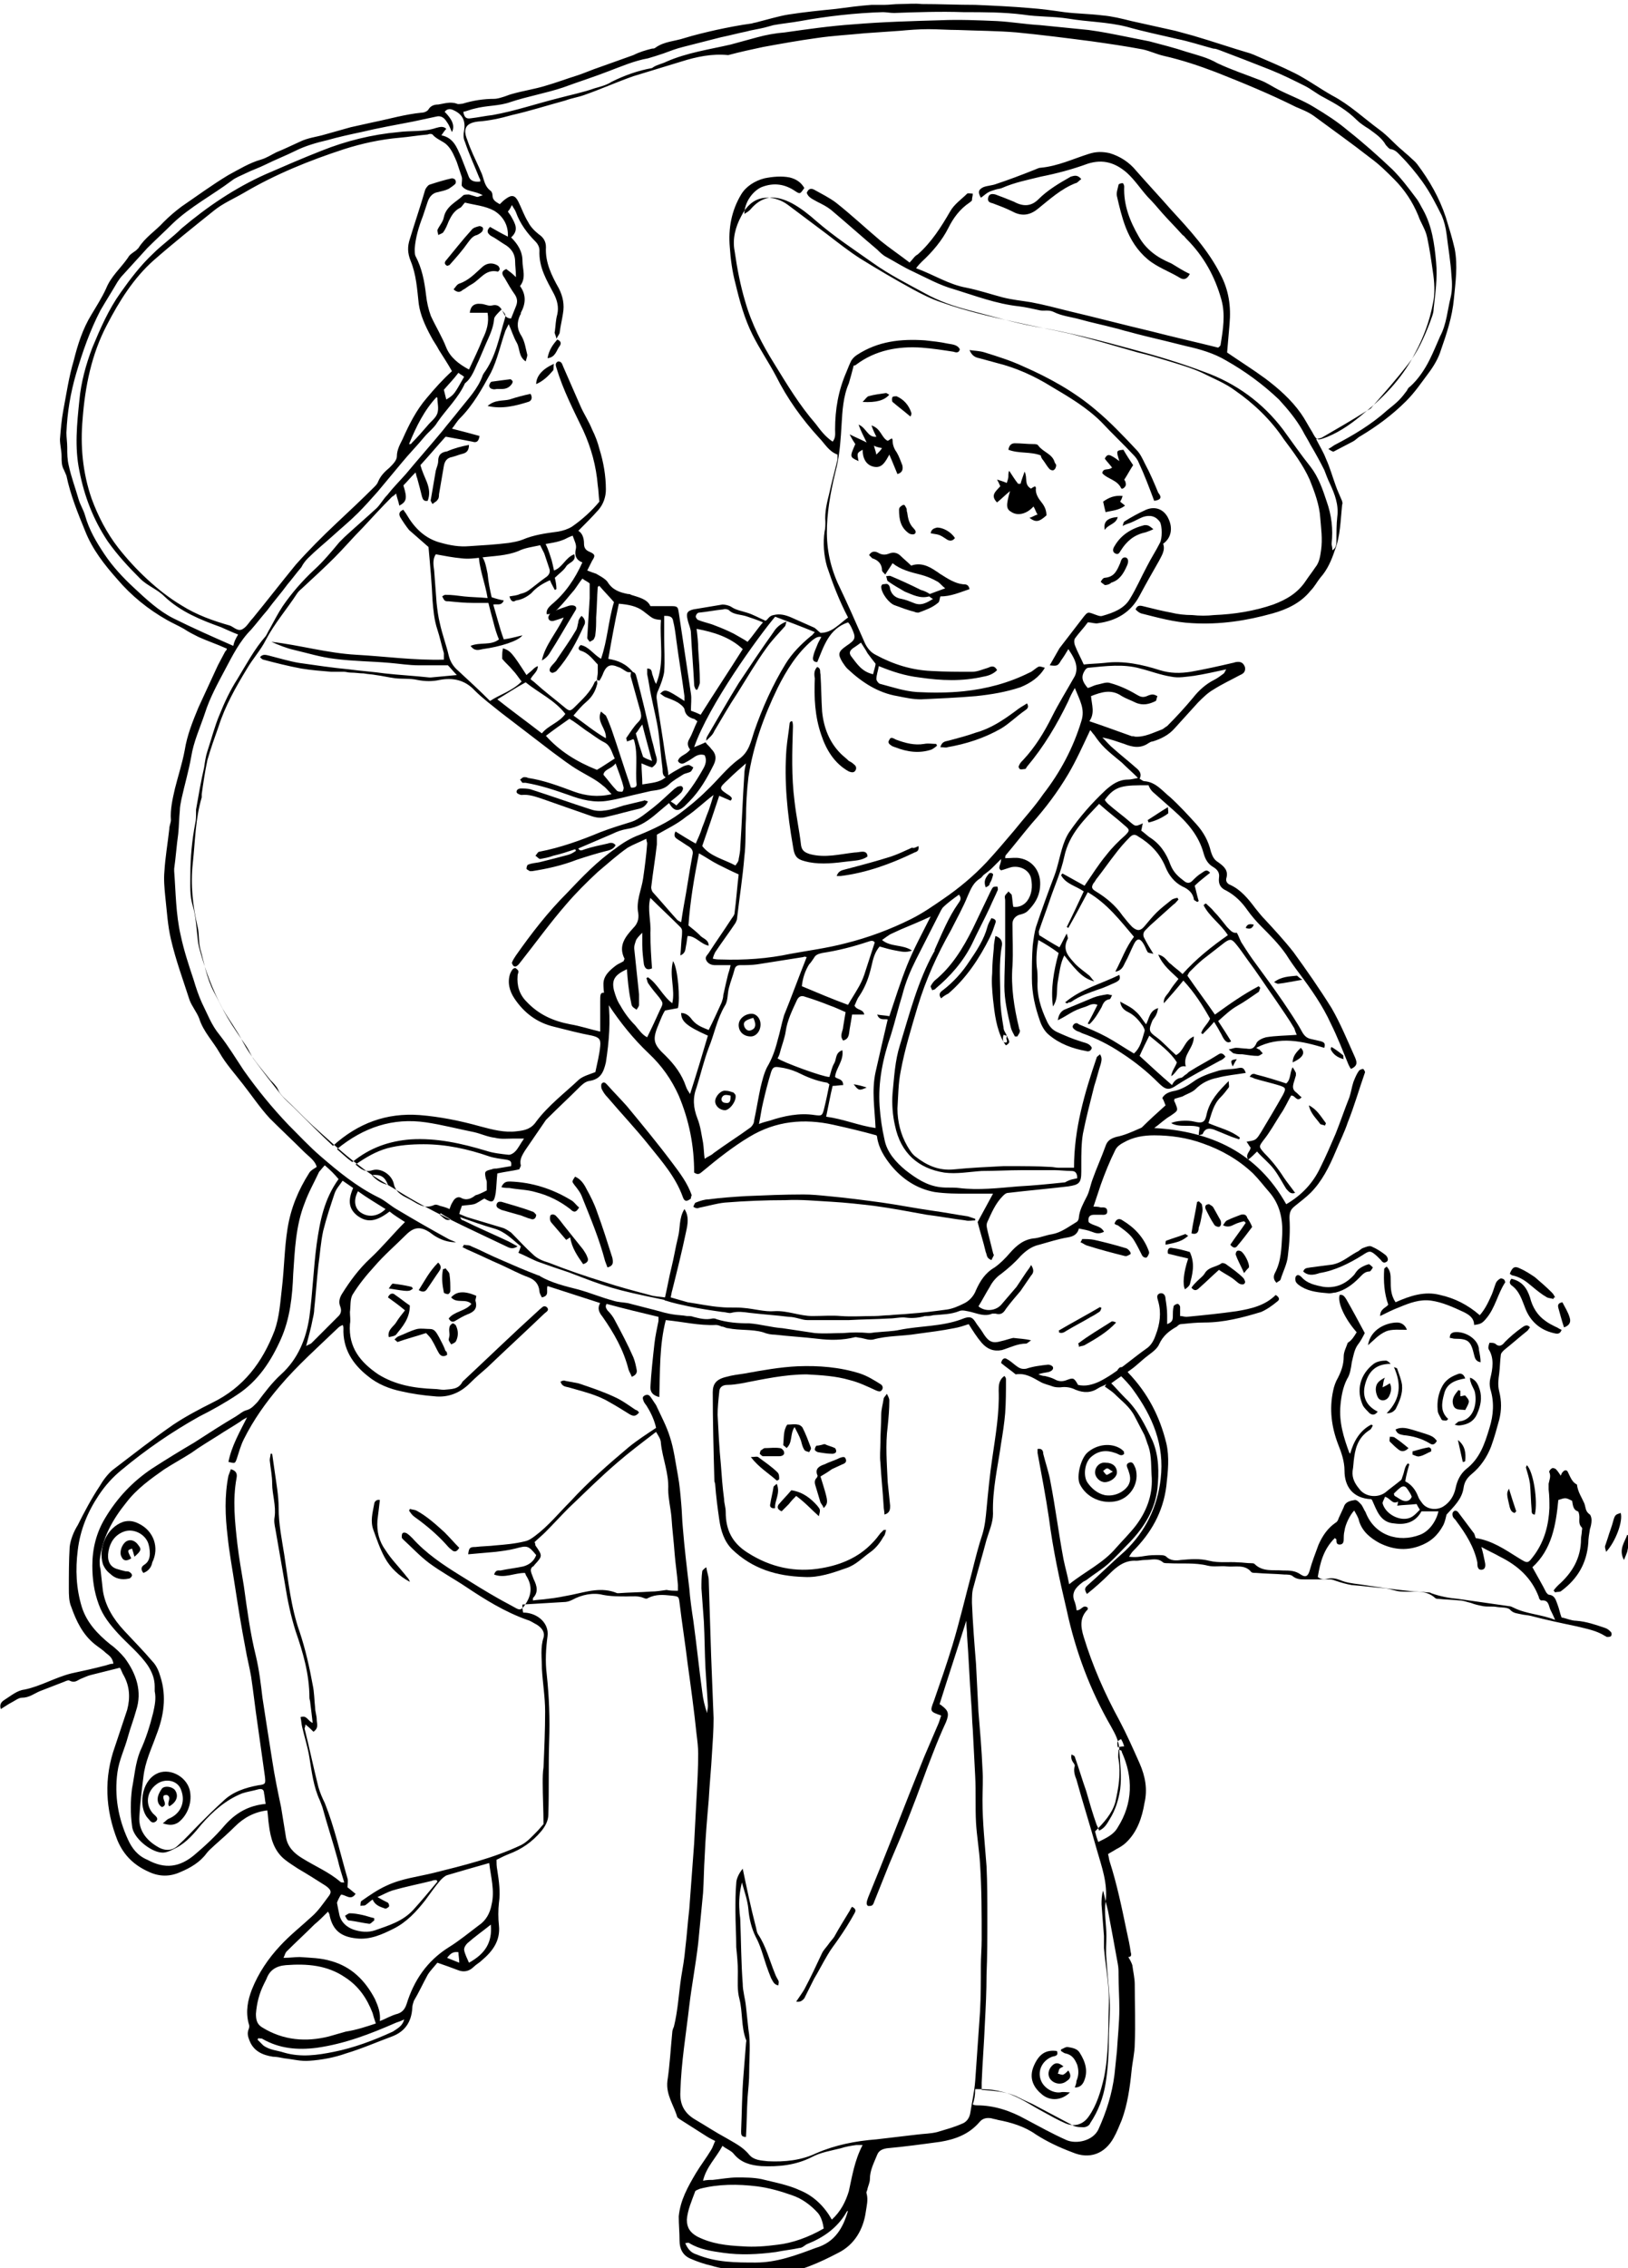 <?xml version="1.0" encoding="UTF-8"?>
<svg enable-background="new 0 0 201 279.9" version="1.1" viewBox="0 0 201 279.9" xml:space="preserve" xmlns="http://www.w3.org/2000/svg">

	<path d="m90.8 280.1c-1-0.1-2-0.2-2.9-0.5-0.9-0.2-1.8-0.5-2.7-0.9s-1.3-1.2-1.3-2.2-0.1-2-0.1-3c0.2-2 1.1-3.6 2.1-5.3 0.6-1 1.3-1.9 1.9-2.9 0.2-0.3 0.3-0.7 0.5-1.1-0.4-0.2-0.8-0.4-1.1-0.6l-3.3-2.1c-0.1-0.1-0.3-0.2-0.3-0.3-0.4-1.4-1.4-2.7-1.2-4.4 0.3-2 0.4-4 0.6-6 0-0.2 0.1-0.5 0.2-0.7 0.5-2 0.6-4.1 0.9-6.1 0.2-1.2 0.4-2.3 0.5-3.5 0.2-1.6 0.3-3.2 0.5-4.9l0.6-8.1 0.3-5.7c0.1-1.8 0.2-3.6 0.2-5.4 0-0.8-0.1-1.6-0.2-2.4-0.3-2.9-0.7-5.8-1.1-8.7-0.3-2.5-0.7-5-1-7.5-0.1-0.8-0.1-0.8-1-0.9-1-0.1-1.9-0.2-2.9 0.3-0.1 0.1-0.3 0.1-0.5 0-0.7-0.3-1.4-0.2-2.1-0.2-1 0-2 0-3-0.2-1.2-0.3-2.6 0-3.7 0.6-0.4 0.2-0.7 0.3-1.2 0.3-1.7 0.1-3.3 0.2-5 0.3 0 0.4 0 0.7 0.1 1h0.2c1.6 0.1 3 1.3 2.8 2.9-0.2 1.5-0.3 3.1-0.1 4.7 0.3 2.8 0.4 5.5 0.3 8.3-0.1 3 0 6-0.1 9 0 0.8-0.4 1.5-0.9 2.1-1.1 1.3-2.4 2.2-4 2.8-0.5 0.2-0.9 0.4-1.5 0.7 0 0.4 0 0.8 0.1 1.3 0.2 1.3 0.4 2.7 0.2 4-0.1 0.9-0.1 1.9 0 2.8 0.2 1.9-0.8 3.2-2.1 4.3-0.3 0.3-0.7 0.5-1 0.8-0.6 0.6-1.3 0.7-2 0.4-0.8-0.3-1.6-0.6-2.5-0.9-0.4 0.5-0.9 1-1.2 1.5-0.6 1.1-1.1 2.2-1.7 3.2-0.1 0.3-0.2 0.6-0.2 0.9-0.1 1.7-0.9 2.9-2.5 3.5-1.9 0.7-3.7 1.5-5.7 2.1-1.4 0.5-3 0.8-4.5 0.9-1 0.1-2.1-0.2-3.1-0.3-0.5-0.1-1-0.2-1.4-0.2-1.3-0.2-2.4-0.7-2.9-2-0.2-0.5-0.3-0.9-0.1-1.4 0.1-0.2 0.1-0.5 0-0.7-0.4-1.5-0.1-2.9 0.4-4.2 0.8-2 2-3.8 3.5-5.4 1.2-1.3 2.6-2.4 3.9-3.6 0.8-0.7 1.4-1.6 2-2.4 0.5-0.6 0.4-0.9-0.3-1.4-1.1-0.7-2.2-1.4-3.4-2.1-0.6-0.4-1.1-0.7-1.6-1.1-1.4-1.1-1.8-2.7-2-4.3-0.1-0.6-0.1-1.2-0.2-1.8-1.6 0.2-2.9 0.9-4 2-0.8 0.8-1.6 1.5-2.5 2.3-0.3 0.3-0.7 0.6-1 1-0.8 1.1-2 1.8-3.2 2.3-1.3 0.6-2.6 0.6-3.9 0-1.8-0.8-3.1-2-3.9-3.9-1.5-3.8-1.7-7.7-0.3-11.6l1.5-4.5c0.4-1.5 0.3-2.9-0.4-4.2-0.2-0.3-0.3-0.7-0.5-1l-3.6 0.9c-0.4 0.1-0.8 0.3-1.3 0.5-0.4 0.2-0.7 0.5-1.3 0.2-0.1-0.1-0.4 0-0.6 0.1-1 0.4-2.1 0.8-3.1 1.2-0.7 0.3-1.3 0.8-2.2 0.8-0.4 0-0.9 0.4-1.3 0.6s-0.8 0.5-1.3 0.8c-0.2-0.6 0.1-0.9 0.4-1.1 0.8-0.5 1.6-1.2 2.5-1.3 2-0.4 3.8-1.5 5.8-2 1.4-0.3 2.8-0.6 4.3-1 0.3-0.1 0.6-0.2 0.9-0.2-0.1-0.7-0.5-1-0.9-1.3-0.4-0.4-0.9-0.7-1.4-1.1-1.5-1.2-2.3-2.9-2.9-4.6-0.3-0.7-0.3-1.5-0.3-2.3 0-1.7 0-3.4 0.1-5.1 0.1-0.9 0.5-1.9 1-2.7 0.8-1.6 1.7-3.3 2.7-4.8 0.4-0.7 1-1.5 1.6-2 2.5-1.9 4.9-3.8 7.5-5.6 1.5-1 3.2-1.9 4.8-2.7 3.9-1.9 6.2-5 7.7-8.9 0.6-1.7 0.7-3.5 0.9-5.2 0.3-2.5 0.3-4.9 0.7-7.4s1.3-4.7 2.7-6.9c0.2-0.3 0.6-0.5 0.9-0.7-0.2-0.8-1-1.3-1.6-1.9-1.4-1.4-2.8-2.7-4.2-4.1-1.2-1.3-2.2-2.8-3.3-4.2-1-1.3-2.1-2.5-2.9-3.9s-2-2.6-2.5-4.2c-0.3-0.8-0.9-1.5-1.2-2.3-0.8-2.5-1.7-4.9-2.3-7.5-0.4-1.7-0.5-3.5-0.7-5.3-0.1-1-0.2-2.1-0.1-3.1 0.1-1.7 0.4-3.4 0.6-5.2 0-0.4 0.2-0.8 0.2-1.1-0.1-1.3 0.2-2.6 0.5-3.9 0.4-1.6 0.9-3.1 1.2-4.7 0.3-1.9 1-3.6 1.7-5.3 0.8-1.7 1.6-3.5 2.4-5.2 0.3-0.6 0.6-1.1 0.9-1.7 0.3-0.3 0.2-0.4 0.1-0.4-1.1-0.5-2.3-0.9-3.4-1.4-0.6-0.3-1.2-0.6-1.8-1-0.7-0.4-1.4-0.7-2.1-1.1-2.3-1.3-4.4-3-6.1-5-1.6-1.8-3.1-3.7-4-6-0.9-2.2-1.8-4.4-2.3-6.8-0.1-0.2-0.2-0.5-0.3-0.7-0.3-0.5-0.3-1.1-0.3-1.7 0-0.7-0.2-1.4-0.2-2.1 0.1-1.2 0.2-2.4 0.4-3.5 0.4-2.1 0.7-4.2 1.3-6.2 0.5-2 1.1-3.9 2.2-5.7 0.6-1 1.3-2.1 1.8-3.2 0.6-1.5 1.8-2.5 2.7-3.8 0.2-0.4 0.6-0.6 1-0.9l0.3-0.3c0.8-1.3 2.1-2.1 3.1-3.2 0.7-0.7 1.4-1.3 2.2-1.9 1.9-1.3 3.8-2.7 5.8-3.9 1.3-0.7 2.6-1.5 4-1.9 0.7-0.2 1.3-0.6 1.9-0.9 1-0.4 2-0.9 2.9-1.3 1-0.5 2.1-0.6 3.1-0.9 1.1-0.3 2.1-0.6 3.2-0.9l2.7-0.6c2-0.4 4-1 6.1-1.2 0.3 0 0.7-0.2 0.8-0.4 0.3-0.5 0.8-0.6 1.2-0.6 0.7-0.1 1.5-0.4 2.3-0.1 0.2 0.1 0.5 0 0.7 0 1.3-0.4 2.6-0.6 3.9-0.6 0.3 0 0.7-0.1 1-0.2 0.4-0.1 0.8-0.3 1.2-0.4 1.4-0.4 2.8-0.6 4.1-1 1.4-0.4 2.7-0.9 4-1.3 0.9-0.3 1.8-0.7 2.7-1 1.4-0.5 2.8-1 4.2-1.5 0.8-0.4 1.5-0.6 2.3-0.8 0.1 0 0.3 0 0.4-0.1 1.1-0.8 2.4-0.8 3.6-1.2 1.3-0.4 2.6-0.7 3.9-1 1.4-0.3 2.9-0.6 4.4-0.8 0.3-0.1 0.5-0.1 0.8-0.2 1.2-0.3 2.5-0.7 3.7-0.9 1.9-0.3 3.9-0.5 5.9-0.7 1.5-0.2 3-0.4 4.4-0.5h1.6c0.6 0 1.2-0.1 1.9-0.1 0.9 0 1.8-0.1 2.7 0 2.2 0 4.4 0.1 6.6 0.1 2.3 0.1 4.5 0.2 6.8 0.4 1.4 0.1 2.8 0.3 4.2 0.5 1.6 0.2 3.1 0.2 4.7 0.4 1.2 0.1 2.4 0.4 3.6 0.7 1.8 0.4 3.6 0.8 5.4 1.2 0.7 0.2 1.5 0.4 2.2 0.6 2.4 0.7 4.7 1.5 7.1 2.2 0.2 0.1 0.3 0.1 0.5 0.2 1.6 0.7 3.3 1.4 4.9 2.2s3.1 1.9 4.7 2.8c2.1 1.1 3.9 2.8 5.8 4.2 1.1 0.8 1.9 1.8 2.9 2.6 0.3 0.3 0.6 0.5 0.9 0.8s0.6 0.5 0.9 0.9c1.5 2 2.7 4.1 3.5 6.5 0.4 1.3 0.8 2.6 1.1 3.9 0.4 2.1 0.1 4.1-0.1 6.2-0.2 2.2-0.9 4.3-1.6 6.3-0.3 1-0.9 2-1.5 2.8-0.9 1.2-1.7 2.4-2.8 3.5-1.7 1.7-3.6 3.1-5.6 4.3-0.4 0.2-0.6 0.5-1 0.7-0.8 0.4-1.5 0.8-2.3 1.2-0.1 0.1-0.4-0.1-0.7-0.3 0.4-0.2 0.6-0.4 0.8-0.5 2.3-1.2 4.5-2.5 6.5-4.3 0.5-0.4 1-0.8 1.4-1.2s0.7-0.8 1-1.2c0.1-0.2 0.2-0.4 0.4-0.5 1-0.9 1.8-2.1 2.4-3.3 0.5-1 0.9-2 1.3-2.9 0.8-1.5 0.9-3.2 1.3-4.8 0.2-0.8 0.2-1.8 0.1-2.7-0.1-1.7-0.4-3.4-0.6-5.1-0.1-0.8-0.3-1.6-0.6-2.3-0.7-1.4-1.4-2.8-2.4-4.2-0.8-1.1-1.7-2.2-2.7-3.2-0.3-0.3-0.6-0.7-1.2-0.8-0.2 0-0.4-0.3-0.6-0.5-0.5-0.9-1.3-1.4-2.1-2-0.5-0.3-1.1-0.7-1.5-1.1-1.2-1.2-2.6-2-4.1-2.8-0.8-0.4-1.5-1-2.3-1.4-1.4-0.7-2.8-1.4-4.3-2-2-0.8-4.1-1.6-6.2-2.4-0.3-0.1-0.5-0.2-0.8-0.2-1.5-0.4-3-0.9-4.5-1.2-2.1-0.5-4.1-0.9-6.2-1.5-2.4-0.6-4.8-0.6-7.2-1-1.9-0.3-3.7-0.2-5.6-0.5-2.4-0.3-4.8-0.3-7.3-0.3-2.9-0.1-5.8 0-8.6 0.1-0.5 0-1-0.1-1.4-0.1-3.4 0.1-6.9 0.5-10.2 1.1-1.1 0.2-2.2 0.3-3.3 0.5-0.4 0.1-0.7 0.2-1.1 0.3-0.8 0.2-1.6 0.3-2.3 0.5-1 0.2-2.1 0.5-3.1 0.7-1.6 0.4-3.1 0.8-4.7 1.2-0.8 0.2-1.6 0.5-2.4 0.8-0.6 0.2-1.2 0.4-1.9 0.6-1.7 0.3-3.3 1-4.9 1.6-1.8 0.7-3.7 1.3-5.6 2-2.1 0.7-4.4 1.1-6.5 1.8-1.4 0.5-2.9 0.4-4.4 0.8-0.5 0.1-0.9 0.3-1.4 0.4 0.1 0.6 0.3 0.9 0.9 0.8 0.9-0.1 1.8-0.3 2.7-0.4 2.8-0.5 5.4-1.4 8.2-2.1 1.5-0.4 3-0.7 4.4-1.2 0.7-0.2 1.5-0.4 2.1-0.8 1.6-0.8 3.3-1.4 5-1.7 0.5-0.4 1.2-0.5 1.8-0.8 2.5-1.1 5.3-1.5 7.9-2.1 1.1-0.3 2.2-0.6 3.3-0.9s2.2-0.5 3.4-0.6c2.8-0.4 5.6-0.8 8.5-1 3.6-0.3 7.2-0.4 10.7-0.5 2.3-0.1 4.7 0 7 0.1 1.8 0.1 3.5 0.4 5.3 0.5l6 0.6c1.5 0.2 3 0.5 4.5 0.8l3 0.6c1.5 0.4 3.1 0.8 4.6 1.3 1.3 0.4 2.6 0.7 3.8 1.4 1.7 0.8 3.5 1.4 5.3 2.1 0.8 0.3 1.5 0.8 2.3 1.2 1.4 0.7 3 1.3 4.3 2.1 1.5 0.9 2.9 1.8 4.2 2.9 1.9 1.5 3.7 3.1 5.5 4.8 1.1 1.1 2 2.3 2.9 3.5 0.4 0.5 0.6 1 0.9 1.5 1.1 2 1.4 4.2 1.6 6.4 0.2 2-0.1 3.9-0.3 5.8 0 0.6-0.3 1.2-0.5 1.8-0.7 1.8-1.5 3.6-2.7 5.1-1.4 1.8-2.9 3.5-4.4 5.2-0.1 0.2-0.3 0.3-0.5 0.4-1.9 1.2-3.8 2.3-5.7 3.4-0.2 0.1-0.4 0.1-0.7 0.2 0.4 0.8 0.9 1.6 1.2 2.4 0.5 1.1 0.8 2.2 1.2 3.3 0.2 0.6 0.5 1.2 0.7 1.7 0.1 0.2 0.2 0.5 0.1 0.7-0.2 1.9-0.2 3.8-0.9 5.6-0.4 1.2-0.9 2.4-1.8 3.4-0.4 0.5-0.7 1.1-1.2 1.6-1.2 1.5-2.9 2.3-4.7 2.8-3.2 0.9-6.5 1.4-9.9 1.2-2.2-0.1-4.3-0.7-6.3-1.2-0.3-0.1-0.5-0.3-0.7-0.5 0.2-0.5 0.5-0.5 0.9-0.4 1.2 0.3 2.4 0.6 3.5 0.8 0.8 0.2 1.7 0.3 2.6 0.3 0.9 0.1 1.8 0.1 2.7 0 2.5-0.1 5-0.5 7.3-1.3 1.6-0.6 3-1.4 4-2.9 0.4-0.6 0.8-1.1 1.2-1.7 0.5-0.6 0.6-1.4 0.7-2.1 0.2-1.4 0-2.7-0.1-4-0.1-1.6-0.7-3.2-1.3-4.7-0.8-1.8-2-3.4-3.2-5-1.6-2.4-3.7-4.4-6-6-1.2-0.9-2.7-1.5-4.1-2.2-1.3-0.6-2.7-1-4-1.4s-2.6-0.8-3.9-1.1c-2.8-0.8-5.5-1.6-8.3-2.3-2.2-0.5-4.4-0.9-6.6-1.4-3.2-0.7-6.3-1.4-9.4-2.5-1.2-0.4-2.4-1-3.5-1.6-2.2-1.2-4.4-2.5-6.5-3.8-1.4-0.9-2.8-2-4.1-3l-4.8-3.6c-0.8-0.6-1.7-0.9-2.6-0.9-1.6 0-2.6 1.1-3.2 2.3-0.7 1.3-1.1 2.8-0.8 4.3 0.3 2.1 0.7 4.2 1.3 6.2 0.8 2.8 2.1 5.3 3.6 7.7 1.6 2.6 3.1 5.1 5.1 7.4 0.6 0.8 1.2 1.6 2.1 2.2 0.4-0.5 0.3-1 0.3-1.5 0-2.5 0.4-4.8 1.4-7.1 0.2-0.5 0.4-1 0.6-1.4 0.2-0.3 0.4-0.5 0.7-0.7 2.6-1.7 5.4-2 8.4-1.8 0.9 0.1 1.9 0.2 2.8 0.4 0.5 0.1 1.2 0.1 1.5 0.7-0.1 0.5-0.5 0.4-0.8 0.3-1.3-0.2-2.6-0.4-3.9-0.5-2.9-0.2-5.7 0.3-8.1 2.1-0.1 0.1-0.2 0.1-0.3 0.1-0.2 0.8-0.4 1.5-0.6 2.2-0.7 1.6-0.8 3.4-0.9 5.1s-0.2 3.4-0.6 5.2c-0.6 2.4-1.1 4.8-1.2 7.3s0.3 4.7 1.3 7c1.2 2.5 2.3 5 3.4 7.5 0.3 0.6 0.7 1.1 1.3 1.4 2.2 1.2 4.5 1.9 6.9 2 1.7 0.1 3.3 0.1 5 0.1 0.7 0 1.3-0.3 2-0.5 0.4-0.2 0.8-0.3 1.1 0.3-0.5 0.5-1.1 0.7-1.7 0.8-2.6 0.6-5.2 0.5-7.9 0.1-1.7-0.2-3.3-0.7-5-1.4-0.1 0.6-0.3 1.1-0.3 1.6 0 0.2 0.3 0.6 0.5 0.6 1.5 0.4 3 0.9 4.5 1 1.9 0.1 3.9 0.1 5.8-0.1 2.8-0.3 5.5-1 8.1-2.3 0.3-0.1 0.6-0.4 0.9-0.6s0.3-0.2 1 0c-0.7 1.2-1.8 1.9-3 2.4-1.8 0.6-3.6 0.9-5.5 1.1-2.3 0.2-4.6 0.3-6.8 0.4-1 0-1.9-0.2-2.9-0.4-2.4-0.4-4.4-1.7-6.2-3.4-0.2-0.2-0.4-0.5-0.6-0.8-0.6-1-0.5-1.3 0.5-2 1.2-0.8 1.2-1 0.6-2.3-0.1-0.2-0.2-0.4-0.4-0.6-2.4 0.8-3 3-3.8 4.9-0.5 0-0.6-0.3-0.5-0.7 0.1-0.5 0.3-0.9 0.5-1.4 0.1-0.3 0.3-0.6 0.5-1-0.5-0.1-0.8 0.2-1.1 0.4-1.9 1.6-3.2 3.7-4.3 5.9-1.7 3.5-3 7.1-3.6 11-0.2 1.7-0.3 3.4-0.3 5.1-0.1 1.6 0 3.1-0.2 4.7-0.2 2.5-0.6 5-0.9 7.6 0 0.2-0.1 0.4-0.2 0.6-0.8 1.2-1.7 2.4-2.5 3.6-0.1 0.2-0.2 0.4-0.3 0.8 0.4 0.1 0.7 0.1 1 0.1 2.9 0.1 5.8-0.1 8.6-0.7 2.2-0.4 4.5-0.7 6.8-1.3 2.8-0.7 5.5-1.7 8.1-3 1.4-0.7 2.7-1.6 4-2.5 1.9-1.3 3.7-2.8 5.3-4.5 1.2-1.3 2.3-2.6 3.4-3.9 1.2-1.5 2.5-2.9 3.6-4.5 2.1-2.7 3.7-5.7 4.7-9 0.5-1.5-0.2-2.6-0.8-4.1-0.4 0.7-0.6 1.1-0.8 1.6-1.4 2.9-3 5.6-5.1 8.1-0.1 0.1-0.1 0.3-0.3 0.3s-0.4 0.1-0.6 0c-0.1-0.1-0.2-0.3-0.1-0.4 0.1-0.3 0.3-0.5 0.5-0.7 1.5-1.6 2.6-3.4 3.6-5.4 0.8-1.6 1.8-3.2 2.7-4.8 0.2-0.3 0.3-0.7 0.3-1.1 0-0.8-0.4-1.5-1-2.4-0.3 0.5-0.6 1-0.9 1.4-0.4 0.7-0.5 0.7-1.4 0.6l1.2-2.1 3-3.9c0.5-0.6 0.5-0.6 1.3-0.3 0.3 0.1 0.7 0.3 1 0.2 1.4-0.4 2.7-0.9 3.4-2.1 0.8-1.3 1.4-2.7 2.1-4 0.5-1 1.1-1.9 1.6-2.9 0.3-0.5 0.3-2.1 0-2.6-0.5-0.7-1.2-0.9-2.1-0.6-0.5 0.2-1 0.5-1.5 0.7-0.3 0.1-0.6 0.2-1 0.4 0.1-0.3 0.1-0.5 0.3-0.6 0.8-0.5 1.7-1 2.6-1.4 1.2-0.5 2.3 0 2.8 1.2 0.5 1.1 0.3 2.3-0.7 3 0.3 0.8-0.2 1.5-0.5 2.1-0.8 1.4-1.6 2.8-2.4 4.3-1.1 2.1-2.9 3.1-5.1 3.4-0.4 0.1-0.8-0.1-1.3-0.1-0.5 0.7-1.1 1.3-1.6 2-0.1 0.2-0.1 0.5 0 0.8 0.3 0.8 0.7 1.5 1.1 2.4 0.8-0.1 1.7-0.1 2.6-0.2 2.3-0.3 4.6 0.2 6.8 0.9 1.3 0.4 2.5 0.4 3.8 0.2 1.7-0.3 3.5-0.7 5.2-1.1 0.1 0 0.3-0.1 0.4-0.1 0.6-0.1 0.9 0.1 1.1 0.6 0.1 0.5-0.1 0.8-0.6 1-1.1 0.6-2.2 1.1-3.3 1.8-0.7 0.4-1.3 1-1.9 1.6-1 1.1-2 2.2-2.9 3.2-0.7 0.8-1.7 1.3-2.7 1.6-0.2 0-0.3 0.1-0.5 0.2-1 0.7-2 0.5-3 0.1-0.9-0.3-1.7-0.6-2.7-0.8 0.5 0.5 0.9 1 1.4 1.4 0.9 0.8 1.8 1.5 2.7 2.3 0.5 0.4 0.8 0.8 0.5 1.4 0.2 0.1 0.4 0.3 0.6 0.3 1.4 0.1 2.2 1.2 3.2 2 1.1 1 2.2 2.2 3.2 3.3 0.9 1 1.5 2.1 1.8 3.4 0.2 0.6 0.4 1 0.9 1.3 0.7 0.5 1.3 1 1 2-0.1 0.4 0.2 0.7 0.5 0.8 1.3 0.6 2.2 1.7 3.1 2.9 0.4 0.5 0.8 1 1.2 1.4 1.2 1.3 2.4 2.6 3.5 4 1.6 2.2 3.2 4.5 4.7 6.9 1.1 1.9 2 4.1 2.9 6.1 0.2 0.5 0.4 1-0.5 1.4-0.1-0.1-0.2-0.3-0.3-0.5-0.7-1.7-1.4-3.5-2.2-5.1-1-2.2-2.4-4.2-3.9-6.2-0.6-0.8-1.1-1.5-1.6-2.3-0.9-1.3-2-2.4-3.1-3.5-0.6-0.6-1.2-1.3-1.7-2-0.7-1-1.5-1.8-2.6-2.4-0.7-0.3-1-0.8-0.9-1.6 0.1-0.6-0.2-1-0.7-1.3-0.7-0.4-1-1-1.2-1.7-0.6-2.2-2-3.8-3.7-5.3-0.9-0.8-1.7-1.5-2.6-2.3-0.2-0.2-0.4-0.5-0.5-0.8-3.1 0-4.1 0-5.4 1.8 0.1 0.2 0.3 0.4 0.4 0.5 0.9 0.8 1.9 1.5 2.8 2.3 0.6 0.5 0.6 0.5 1.5 0.1-0.1 0.3-0.1 0.5-0.2 0.9 0.3 0.2 0.6 0.5 1 0.8 1.3 0.8 2.1 2 2.6 3.4 0.4 1 1 1.5 1.8 2.1 0.3 0.2 0.6 0.2 0.9-0.1 0.4-0.4 0.7-0.7 1.2-1 0.3-0.2 0.6-0.5 1 0-0.6 0.5-1.3 1-1.9 1.6 0.2 0.7 0.3 1.3 0.5 1.9-0.1 0-0.1 0.1-0.2 0.1-0.1-0.1-0.4-0.2-0.4-0.3-0.1-0.8-0.7-1.3-1.4-1.6-1-0.5-1.7-1.4-2.1-2.4-0.7-1.7-1.9-2.9-3.4-3.8-0.4-0.3-0.7-0.2-1 0.1-0.7 0.7-1.3 1.4-1.9 2.2-0.7 0.9-1.4 1.9-2.1 2.8-0.2 0.2-0.3 0.5-0.5 0.7-0.3 0.5-0.2 0.7 0.3 1 1.3 0.8 2.4 1.7 3.3 3 0.4 0.5 0.8 1 1.2 1.4 0.6 0.5 1 0.5 1.5-0.1s1-1.2 1.5-1.7c0.6-0.6 1.3-1.1 1.9-1.6 0.2-0.1 0.5-0.2 0.7-0.2 0 0.1 0.1 0.2 0.1 0.2-0.2 0.2-0.4 0.5-0.6 0.6-1 0.9-1.9 1.7-2.9 2.6l-0.6 0.6c-0.3 0.3-0.3 0.7-0.1 1 0.3 0.6 0.6 1.1 1.1 1.9-0.4-0.1-0.6-0.1-0.7-0.2-0.2-0.3-0.3-0.7-0.5-1-0.4-0.7-0.8-0.8-1.2 0s-0.7 1.6-1.1 2.3c-0.2 0.4-0.4 1-1.2 1.1 0.8-1.5 1.3-3 2.3-4.3-1.7-2-3.3-4.1-5.7-5.5-0.8 1.5-1.6 3-2.4 4.4-0.1 0-0.1-0.1-0.2-0.1 0.7-1.4 1.4-2.9 2.1-4.4-1-0.7-2.2-0.9-2.8-2 0.1-0.1 0.1-0.2 0.2-0.2l2.7 1.5c0.9-1.3 1.7-2.6 2.7-3.8 0.7-0.9 1.5-1.7 2.3-2.4 0.6-0.6 0.6-0.7 0-1.2-1-0.9-2.1-1.7-3.2-2.7-1.8 1.9-3.7 3.7-4.3 6.5-0.4 1.9-1.2 3.6-1.8 5.4-0.4 1.2-0.9 2.5-1.3 3.7-0.1 0.2 0 0.4 0 0.6 0.8 0.5 1.6 1 2.5 1.5 0.3-0.5 0.5-1 0.9-1.7 0.1 0.4 0.2 0.6 0.1 0.7-0.7 1.4 0.2 2.2 1 3.1 0.5 0.5 1.1 0.9 1.7 1.4 0.2 0.2 0.3 0.4 0.6 0.7-1.2-0.3-2-1-3.7-3.2-0.5 1-0.6 2.1-0.8 3.2-0.2 1 0.1 2.1-0.6 3.1-0.3-2.2 0.1-4.4 0.7-6.6-0.8-0.6-1.6-1.1-2.5-1.6-0.2 1.1-0.3 2.2-0.2 3.3 0.1 0.6 0.1 1.2 0.1 1.8-0.1 1.7 0.4 3.3 1.1 4.8 0.3 0.7 0.7 1.2 1.4 1.5 0.9 0.4 1.8 0.8 2.8 1.1 0.5 0.2 1.1 0.2 1.4 0.8-0.1 0.4-0.4 0.5-0.7 0.4-1.7-0.3-3.3-0.9-4.6-2-0.5-0.4-0.9-1.1-1.1-1.7-0.6-1.7-1-3.4-1-5.3 0-1.3 0-2.7 0.1-4 0.1-0.8 0.2-1.6 0.4-2.3 0.7-2.1 1.5-4.3 2.3-6.4 0.4-1.1 0.6-2.2 0.9-3.2 0.2-0.7 0.5-1.5 0.9-2.1 1.3-1.9 2.8-3.6 4.5-5.2 0.8-0.7 1.6-1.3 2.8-1.3 0.3 0 0.7-0.1 1.2-0.2-0.7-0.7-1.4-1.3-2-1.9-0.7-0.6-1.5-1.2-2.1-1.8-0.5-0.5-0.9-1-1.3-1.6-0.2-0.2-0.3-0.4-0.5-0.6-0.9 1.9-1.7 3.7-2.7 5.4-1.3 2.2-2.8 4.2-4.5 6.1-1.1 1.3-2.1 2.6-3.2 3.9-0.1 0.1-0.1 0.3-0.1 0.4 0.7 0 1.3-0.1 1.8 0 1.7 0.3 2.7 1.8 2.5 3.6-0.1 1.2-0.7 2.1-1.5 2.9-0.3 0.3-0.7 0.4-1.1 0.5-0.5 0.2-0.8 0.6-0.8 1.1 0 1.7 0.1 3.5 0 5.2-0.2 2.6 0.2 5.1 0.8 7.6 0 0.2 0.2 0.4 0.1 0.5 0 0.2-0.2 0.4-0.3 0.6h-0.3c-0.2-0.4-0.4-0.7-0.5-1.1-0.4-1.7-0.8-3.4-0.8-5.1s0.1-3.4 0.1-5.1v-5.5c0-0.2-0.1-0.4 0-0.6s0.3-0.3 0.4-0.5l0.4 0.4c0.1 0.5 0.1 1 0.2 1.5 0.7 0.1 1.3-0.2 1.7-0.7 0.6-0.8 0.7-1.8 0.5-2.8s-1.3-1.6-2.4-1.4c-0.4 0.1-0.9 0.3-1.3 0.4-0.5-0.3 0-0.7 0-1.4l-1.1 1.1c-0.3 0.3-0.7 0.6-1.1 0.9-0.1 0.1-0.2 0.3-0.4 0.4-0.8 0.5-1.1 1.2-1.5 2.1-0.6 1.5-1.4 2.9-2.1 4.3-1.7 3-3.1 6.1-4.1 9.4-0.8 2.7-1.6 5.3-2.1 8-0.3 1.5-0.3 3-0.4 4.6 0 1.6 0.4 3.2 1.2 4.6 0.3 0.5 0.6 1 1 1.3 1.4 1.1 2.9 1.8 4.8 1.6 2-0.2 4.1-0.3 6.1-0.4h0.7c1.7 0 3.4 0 5.1 0.1 0.3 0 0.7 0.1 1 0.1h1.9c0-4.8 1.3-9.2 2.8-13.6 0-0.1 0.2-0.2 0.4-0.4 0.3 0.4 0.2 0.8 0.1 1.2-0.3 0.9-0.5 1.8-0.8 2.7-0.5 2-1 3.9-1.4 5.9-0.2 1.2-0.2 2.5-0.2 3.7v1c0 1.4-0.3 1.6-1.6 1.8-2.5 0.3-4.9 0.5-7.4 0.8-0.3 0-0.5 0.2-0.7 0.4-0.9 0.9-1.4 2.1-1.9 3.2-0.2 0.4 0 0.9 0.1 1.4l0.6 2.4c0 0.1 0.1 0.2 0.1 0.3l-0.3 0.6c-0.2-0.1-0.4-0.2-0.5-0.4s-0.1-0.4-0.2-0.6c-0.3-1.3-0.7-2.5-1-3.7 0.6-1.1 1.2-2.2 1.9-3.5h-3c-1.4 0-2.8 0-4.2-0.2-2.2-0.4-4-1.6-5.4-3.3-0.8-1-1.5-2.1-1.7-3.4 0-0.2-0.1-0.3-0.1-0.3-1.8-0.5-3.5-0.9-5.3-1.3-3.6-0.8-7.1-0.5-10.4 1.5-2 1.2-3.9 2.7-5.7 4.2-0.3 0.2-0.5 0.6-1.1 0.2 0-3.3-0.6-6.4-1.9-9.5-0.9-2-2.1-3.7-3.7-5.2-1.9-1.8-3.5-3.8-4.9-5.9-0.6-0.8-0.7-1.8-0.7-2.7 0-1 0.8-1.7 1.6-2.3 0.3-0.2 0.6-0.3 0.9-0.5 0-0.1 0.1-0.2 0.1-0.3-0.8-1.6 0.1-2.7 1.1-3.8 0.5-0.5 0.7-1.1 0.6-1.8-0.3-1.5 0.4-2.9 0.6-4.3s0.4-2.9 0.5-4.3c0-0.2-0.1-0.3-0.1-0.6-0.8 0.4-1.6 0.7-2.3 1.1-1.3 0.9-2.5 2-3.7 3-1.4 1.3-2.7 2.6-3.9 4-2 2.3-3.8 4.8-5.7 7.2-0.1 0.1-0.2 0.3-0.4 0.4-0.1 0.1-0.3 0.1-0.4 0s-0.2-0.3-0.2-0.4c0.1-0.3 0.3-0.6 0.5-0.9 1.9-2.7 3.9-5.3 6.3-7.7 1.9-2 3.7-3.9 6-5.5 0.9-0.7 1.9-1.3 3-1.7 1.7-0.7 3.4-1.5 4.9-2.6 1.2-0.9 2.3-1.8 3.3-2.8 1.4-1.3 2.5-2.8 4-3.9 1.3-0.9 1.5-2.2 1.9-3.4 1-2.9 2.3-5.8 3.9-8.4 0.8-1.3 1.9-2.4 3.1-3.4 0.2-0.1 0.3-0.3 0.5-0.5-1.7-0.7-3.3-1.3-4.9-1.9-2.1 2.5-8.2 10.9-10 16.1 0.5-0.2 1-0.4 1.4-0.6 0.2 0.3 0.5 0.5 0.7 0.8 0.6 0.6 0.7 1.2 0.3 2-0.8 1.6-1.7 3.2-3 4.5l-0.6 0.6c-0.8 0.7-1.3 0.6-1.9-0.4-0.6 0.5-1.3 1.1-1.9 1.6-1 0.8-2 1.4-3.3 1.6-0.6 0.1-1.2 0.3-1.8 0.6l-4.2 1.8c0.2 0.4 0.5 0.2 0.8 0.1 0.9-0.3 1.9-0.5 2.8-0.7 0.3-0.1 0.7-0.2 1 0.2-0.2 0.4-0.6 0.6-1.1 0.7-1.2 0.3-2.5 0.7-3.7 1.1-1.8 0.7-3.6 1.1-5.5 1.4h-0.3c-0.1-0.1-0.4-0.2-0.4-0.3 0-0.2 0.1-0.5 0.2-0.5 0.5-0.2 0.9-0.2 1.4-0.3 1.2-0.3 2.4-0.6 3.5-0.9 0.4-0.1 0.7-0.3 1-0.5 0-0.1-0.1-0.2-0.1-0.2-0.9 0.3-1.8 0.6-2.7 0.8-0.5 0.2-1.1 0.3-1.6 0.4-0.2 0-0.4-0.3-0.6-0.4 0.2-0.2 0.3-0.5 0.5-0.5 2.6-0.5 5.1-1.4 7.5-2.4 1.3-0.5 2.6-0.9 3.9-1.3 0.9-0.3 1.8-1.1 2.6-1.7 0.9-0.7 1.7-1.5 2.6-2.3 0.1-0.1 0.3-0.2 0.4-0.3 0.3-0.1 0.6-0.2 0.7 0.1 0.1 0.1-0.1 0.5-0.2 0.6-0.4 0.4-0.8 0.7-1.3 1.1 0.3 0.2 0.5 0.3 0.7 0.5 1.4-1.4 2.4-2.9 3.3-4.5 0.3-0.5 0.5-1.1 0.2-1.7-0.5-0.2-1 0-1.4 0.3-0.3 0.2-0.6 0.4-1 0.6-0.3 0.2-0.7 0.2-0.9-0.2 0.2-0.7 1-0.7 1.5-1.4-0.3-0.4-0.4-0.8-0.1-1.3 0.4-0.7 0.6-1.4 1-2.2-0.2-0.1-0.3-0.3-0.5-0.3-0.6-0.2-1-0.5-1.1-1.2-0.1-0.3-0.5-0.6-0.8-0.8-0.5-0.3-1.1-0.5-1.6-0.7-0.2-0.1-0.4-0.3-0.6-0.4 0.6-0.6 0.7-0.6 3 0.9v-0.6c-0.3-2.3-0.7-4.6-1-6.9-0.1-0.8-0.2-1.6-0.4-2.4-0.1-0.6-0.6-0.6-1.1-0.6v2.6c0 1.4 0.1 2.9 0 4.3-0.1 0.7-0.4 1.5-0.7 2.2-0.2 0.4-0.3 0.8-0.2 1.3 0.3 2.2 0.7 4.4 1 6.6 0.1 0.8 0.3 1.6 0.4 2.4v0.6c-0.7-0.1-0.7-0.6-0.7-1.1-0.2-1.5-0.3-3-0.5-4.5s-0.6-3-0.9-4.5c-0.2-0.9-0.3-1.8-0.5-2.7v-0.7c0.7 0 0.5 0.5 0.7 0.9 0.1 0.3 0.2 0.7 0.4 1 1.1-2.6 0.4-5.3 0.6-7.9-1.1-0.1-1-0.2-2.2-1.1-0.8-0.6-1.8-0.8-3-0.9-0.5 2.3-0.9 4.5-1.3 6.8 1.2 0.2 2.2 0.6 3.1 1.7-0.4-0.1-0.6 0-0.8-0.1-0.4-0.2-0.7-0.5-1.1-0.6-0.9-0.4-1.4-0.2-1.8 0.7-0.1 0.3-0.3 0.7-0.5 1-0.1 0-0.2-0.1-0.3-0.1 0-0.3 0.1-0.6 0.1-0.9v-1c-0.6-0.6-1.1-1.4-2.1-1.7-0.3-0.1-0.4-0.4 0-0.7 1 0.2 1.5 1.1 2.5 1.7 0.8-2.3 0.9-4.7 1.6-7-0.6-0.7-1.2-1.3-1.8-2-0.1 0-0.1 0.1-0.2 0.1-0.1 1.3-0.1 2.5-0.2 3.8 0 0.7 0 1.4-0.1 2.1 0 0.2-0.1 0.4-0.2 0.6-0.1 0.1-0.3 0.2-0.5 0.3-0.1-0.2-0.3-0.3-0.3-0.5 0.1-1.6 0.2-3.3 0.3-4.9v-1.8c-0.2-0.2-0.5-0.3-0.9-0.6-0.4 0.5-0.7 1-1 1.4-0.7 0.8-1.3 1.6-2.1 2.4-0.3 0.3-0.7 0.6-1.3 0.6-0.1-0.6 0.3-0.9 0.6-1.2 1.7-1.4 2.9-3.2 3.8-5.2-0.8-0.3-1-0.9-0.8-1.7 0.1-0.5-0.2-1-0.4-1.6-0.3 0.1-0.5 0.2-0.7 0.3-1.1 0.6-2.3 0.6-3.4 0.9-0.9 0.2-1.8 0.3-2.6 0.7-1.5 0.6-3.1 0.6-4.6 0.8-0.8 0.1-1.6 0.2-2.4 0.1-1.1-0.1-2.1-0.3-3.2-0.5-0.4 0.6-0.3 1.3-0.2 2 0.1 1.3 0.2 2.7 0.3 4 0.1 0.9 0.2 1.7 0.4 2.5 0.3 1.4 0.8 2.7 1.1 4 0.2 0.8 0.6 1.4 1.2 1.9 1.3 1.2 2.6 2.4 3.9 3.7 1.2-0.8 2.7-1.2 3.9-2.4-0.4-0.5-0.7-1-1.1-1.4-0.4-0.5-0.9-0.9-1.3-1.4 0-0.8 0-0.8 0.1-1.3 0.9 0.3 1.1 0.5 2.9 3.3 0.2-0.2 0.5-0.4 0.7-0.6s0.4-0.4 0.7-0.5c0 0.7-0.6 1-0.9 1.6 0.2 0.2 0.4 0.3 0.6 0.5 1.1 1 2.3 1.9 3.5 2.9 0.7 0.6 0.8 0.6 1.4 0 0.9-0.9 1.9-1.8 2.4-3 0-0.1 0.2-0.1 0.3-0.3 0 0.3 0.1 0.4 0 0.6-0.2 0.8-0.6 1.5-1.3 2.1-0.6 0.5-1 1-1.6 1.7 1.4 1 2.6 2 4 2.8 0.1-1.2-1.2-2-0.6-3.3 0.2 0.2 0.5 0.4 0.6 0.5 0.3 0.6 0.5 1.2 0.7 1.7 0.8 2.3 1.5 4.6 2.3 6.9 0 0.1 0.1 0.2 0.1 0.3 0.3 0 0.7 0 0.7-0.4-0.2-1.8 0.2-3.6-0.3-5.4 0-0.1-0.1-0.1-0.1-0.2-0.2 0.1-0.5 0.2-0.8 0.3 0-0.2-0.1-0.4-0.1-0.4 0.5-0.7 0.9-1.4 1.5-2 0.4-0.4 0.4-0.7 0.3-1.2-0.4-1.4-0.8-2.9-1.2-4.3-0.1-0.2 0-0.5 0-0.7 0.6 0 0.6 0.4 0.7 0.7 0.7 2.6 1.3 5.2 1.9 7.8 0.2 0.6 0.3 1.3 0.5 1.9s0.1 1-0.5 1.4c-0.4-0.1-0.8-0.3-1.3-0.5 0 0.9 0.1 1.7 0.1 2.6 1.1-0.2 2.1-0.2 2.9-0.9 0.6-0.5 1.4-0.9 2.1-1.3 0.2-0.1 0.5-0.2 0.7-0.2s0.4 0.2 0.6 0.3c-0.1 0.2-0.2 0.4-0.3 0.5-0.3 0.2-0.7 0.2-1 0.4-0.6 0.4-1.2 0.7-1.7 1.2-0.6 0.6-1.4 0.7-2.2 0.8-0.4 0.1-0.9 0.2-1.3 0.3-1.4 0.3-2.7 0.7-4 0.9-1.7 0.3-3.3-0.1-4.9-0.7-1.7-0.6-3.5-1.2-5.3-1.5h-0.4c-0.1-0.1-0.2-0.3-0.3-0.4 0.2-0.1 0.3-0.3 0.5-0.3s0.3 0 0.5 0.1c2 0.3 3.8 1 5.7 1.7 1.4 0.5 2.9 0.7 4.6 0.3-0.4-0.4-0.7-0.8-1-1-0.9-0.8-2-1.3-3-1.9-1.2-0.7-2.2-1.5-3.3-2.3-2.1-1.6-4.3-3.3-6.4-4.9-1.1-0.9-2.2-1.7-3.2-2.7-1.2-1.3-2.7-1.6-4.3-1.3-0.9 0.2-1.8 0.2-2.8 0-0.9-0.2-1.8-0.1-2.7-0.2-0.8-0.1-1.6-0.3-2.4-0.4-0.5-0.1-1-0.1-1.5-0.2-0.5 0-1-0.1-1.6-0.1-0.3 0-0.6-0.1-0.8-0.1h-1.6c-1.2-0.1-2.5-0.2-3.7-0.4-1.6-0.3-3.2-0.7-4.7-1.1-0.1 0-0.3-0.2-0.4-0.3 0.3-0.4 0.7-0.3 1.1-0.2 1.2 0.3 2.5 0.7 3.7 0.9 2.1 0.3 4.1 0.6 6.2 0.8 1.5 0.2 3 0.3 4.4 0.5 1.8 0.2 3.7 0.3 5.5 0.5h0.2c1-0.1 2.1-0.2 3.2-0.3-0.4-0.4-0.8-0.9-1.1-1.2h-3.6c-1.2 0-2.4-0.2-3.6-0.3-2.3-0.2-4.5-0.2-6.8-0.5-1.7-0.2-3.3-0.7-5-1.1-0.9-0.2-1.9-0.6-2.8-1 3.5 0.4 6.9 1.4 10.5 1.6s7.1 0.7 10.8 0.6v-0.8c-0.3-1-0.5-2-0.8-2.9-0.4-1.2-0.5-2.4-0.6-3.6-0.1-2.2-0.3-4.4-0.5-6.6l-2.4-2.1c-0.4-0.5-0.8-1.1-1.1-1.6-0.2-0.4-0.1-0.7 0.4-0.9 0.1 0.2 0.3 0.4 0.4 0.6 1 1.7 2.3 3 4.3 3.5 1.1 0.3 2.2 0.5 3.4 0.4 1.6-0.1 3.3-0.2 4.9-0.4 0.6-0.1 1.2-0.2 1.7-0.4 1.4-0.6 2.9-0.8 4.4-1 0.6-0.1 1.2-0.3 1.7-0.6 1.3-0.9 2.5-2 3.4-3.1-0.1-0.7-0.1-1.4-0.2-2-0.2-2.4-0.8-4.6-1.8-6.8-1.2-2.5-2.5-5-3.3-7.7-0.1-0.3-0.2-0.6 0.2-0.8 0.5 0 0.5 0.4 0.7 0.8l2.1 4.8c0.4 0.9 1 1.8 1.4 2.8 0.4 0.8 0.7 1.6 0.9 2.4 0.5 1.6 0.8 3.3 0.8 5 0 0.9-0.3 1.8-0.9 2.5-0.8 0.9-1.6 1.7-2.5 2.6 0.5 0.3 0.7 0.9 0.7 1.6 0 0.5 0.2 0.8 0.7 1 0.7 0.3 0.7 0.5 0.3 1.1l-0.6 1.2c0.5 0.2 0.8 0.3 1.1 0.4 0.5 0.3 1.1 0.6 1.4 1 0.6 1 1.5 1.3 2.5 1.5 0.1 0 0.3 0 0.4 0.1 0.9 0.3 2 0.5 2.4 1.4h2.7c0.7 0 0.7 0.2 0.8 0.8 0.5 3.3 1 6.7 1.5 10 0.1 0.6 0 1.3 0 2.1 0.3 0.1 0.8 0.3 1.2 0.5 1.7-2.7 3.5-5.4 5.2-8.1-1.6-1.5-3.6-2.1-5.7-2.5 0.1 0.8 0.2 1.7 0.2 2.5 0.1 1.4 0.2 2.7 0.2 4.1 0 0.3-0.2 0.6-0.3 0.9h-0.2c-0.1-0.2-0.2-0.4-0.2-0.6-0.1-2.1-0.3-4.3-0.4-6.4 0-0.5-0.3-1.1-0.4-1.6-0.2-0.8-0.1-1.1 0.7-1.3 1.2-0.2 2.4-0.4 3.6-0.6 0.3 0 0.8 0.1 1.1 0.3 0.6 0.4 1.3 0.5 1.9 0.7 0.7 0.2 1.4 0.6 2.3 1 0.3-0.1 0.4-0.6 1-0.7 0.8-0.2 1.5 0 2.2 0.3 0.9 0.4 1.8 0.8 2.7 1.2 0.3 0.1 0.5 0.4 0.9 0.7 1.4 0 2.3-1.1 3.4-1.9-1.1-2.1-1.9-4.2-2.6-6.3-0.4-1.4-0.5-2.9-0.3-4.3 0.1-0.4 0.1-0.8 0.1-1.2-0.1-1.2 0.2-2.4 0.5-3.6 0.3-1.4 0.7-2.8 1-4.1v-0.6c-1.1-0.4-1.6-1.4-2.3-2.1-2.1-2.3-3.9-4.8-5.3-7.6-0.9-1.7-2-3.3-2.9-5.1-1-2-1.6-4.2-2.1-6.3-0.4-1.5-0.6-3-0.7-4.5-0.2-2.3 0.2-4.5 1.4-6.5 0.6-1 1.7-1.7 2.9-2 1-0.2 2.1-0.3 3.1-0.1 0.8 0.2 1.4 0.6 1.8 1.3-0.5 0.7-0.5 0.8-1.1 0.4-1.3-0.9-2.7-1.1-4.2-0.5-1.1 0.5-2.1 1.9-2.1 3.3 0.3-0.2 0.5-0.3 0.7-0.5 1.5-1.8 3.1-1.9 5.2-0.8 1.1 0.6 2.1 1.4 3 2.2 2.2 1.9 4.5 3.4 6.9 5.1 2.1 1.5 4.3 2.6 6.5 3.8 1.8 1 3.6 1.6 5.5 2.1 2.7 0.7 5.4 1.5 8.1 2 4.1 0.7 8 1.7 12 2.8 3 0.8 6 1.7 8.9 2.8 3.9 1.4 7.2 3.8 9.7 7.1 1.1 1.5 2.2 3.1 3.4 4.6 1 1.3 1.5 2.8 2 4.3 0.6 1.7 0.8 3.4 0.6 5.2 0 0.2 0.1 0.4 0.1 0.8 0.5-0.3 0.5-0.8 0.5-1.2 0-1 0-2 0.1-2.9 0.2-1.5-0.3-2.8-0.9-4.1-0.3-0.6-0.5-1.2-0.7-1.7-0.5-1-1.1-2.1-1.7-3.1-0.3-0.6-0.7-1.2-1-1.8-0.8-1.4-1.8-2.6-2.9-3.8-2-1.9-4.2-3.5-6.5-4.8-1.5-0.9-3.2-1.4-5-1.8-1.6-0.4-3.2-0.8-4.9-1.2-0.8-0.2-1.6-0.4-2.3-0.6-0.5-0.1-1-0.3-1.5-0.4-1.5-0.4-3-0.7-4.4-1.1-1.1-0.3-2.2-0.4-3.2-0.9-0.6-0.3-1.2-0.1-1.7-0.2-0.9-0.2-1.8-0.4-2.6-0.5-2.8-0.3-5.4-1.3-8-2.1-1.8-0.5-3.4-1.4-5.1-2.2-1.1-0.5-2.2-1.2-3.3-1.8-0.4-0.2-0.8-0.6-1.1-0.9-1.9-1.6-3.8-3.3-5.7-4.9-0.5-0.4-1.1-0.7-1.7-1-0.5-0.3-1.1-0.5-1.3-1.1 0.2-0.5 0.5-0.6 0.9-0.4 0.9 0.5 1.9 1 2.7 1.6 1.9 1.5 3.6 3.1 5.5 4.7 1.1 0.9 2.3 1.7 3.6 2.7 0.4-0.4 0.6-0.8 1-1 1.7-1.5 2.9-3.4 4-5.3 0.5-0.9 1.4-1.5 2.1-2.2 0.1-0.1 0.5 0 0.7 0 0 0.3-0.1 0.5-0.1 0.8 0 0.1-0.2 0.2-0.3 0.3-1.2 0.8-2 1.9-2.6 3.1-0.8 1.6-2 3-3.3 4.2-0.2 0.2-0.4 0.4-0.7 0.8 2.2 0.8 4 2 6.2 2.4 1.5 0.3 3 0.8 4.5 1.2 1.2 0.3 2.3 0.4 3.5 0.6 1.6 0.3 3.1 0.7 4.7 1.1 3.4 0.8 6.8 1.7 10.2 2.5 2.7 0.7 5.4 1.3 8.2 2 0.1-0.1 0.3-0.2 0.3-0.4 0.3-1.8 0.6-3.7 0.1-5.5-0.8-2.9-2.2-5.4-4.3-7.5-0.2-0.2-0.3-0.4-0.5-0.5-0.8-0.9-1.7-1.8-2.5-2.7-0.6-0.7-1.2-1.4-1.8-2-0.9-1-1.6-2.1-2.6-3-1.4-1.2-2.9-1.7-4.8-1.1-1.9 0.7-3.8 1.2-5.8 1.6-1.6 0.4-3.2 0.7-4.8 1.4-0.2 0.1-0.5 0.1-0.8 0.2s-0.7 0.2-1 0.4-0.5 0.4-0.8 0.6c-0.4-0.7-0.3-1 0.3-1.3 0.5-0.2 1.1-0.2 1.6-0.4 1.5-0.5 3.1-1.1 4.6-1.7 0.3-0.1 0.6-0.3 0.9-0.3 2.1-0.2 4-1.1 5.9-1.7 0.9-0.3 1.7-0.3 2.6-0.1 1.3 0.4 2.4 1.1 3.3 2.2 1.4 1.6 2.9 3.2 4.3 4.8 2.3 2.5 4.6 5 6.1 8 1 1.9 1.3 3.9 1.1 6.1-0.1 1.2-0.2 2.3-0.3 3.5 1.6 1.1 3.2 2.1 4.7 3.2 1.6 1.2 3.2 2.6 4.4 4.3 0.5 0.7 0.9 1.5 1.4 2.3 0.6 1.1 0.6 1.1 1.9 0.6 1.7-0.7 3.2-1.8 4.6-3 2.6-2.1 4.8-4.5 6.3-7.5 1-1.9 1.7-3.8 2.1-5.9 0.3-1.3 0.2-2.7 0-4-0.2-1.4-0.4-2.8-0.7-4.2-0.2-1-0.8-1.8-1.1-2.7-0.7-1.7-1.7-3.2-3-4.5-0.9-0.9-1.8-1.8-2.9-2.6-2.3-1.8-4.7-3.5-7-5.2-0.7-0.5-1.5-0.8-2.2-1.1-3.2-1.6-6.6-3-9.9-4.3-2.1-0.8-4.2-1.5-6.4-2-0.9-0.2-1.7-0.6-2.6-0.8-2.1-0.4-4.2-0.7-6.3-1-3.1-0.4-6.2-0.8-9.3-1.1-2.4-0.2-4.8-0.2-7.2-0.3-1.2 0-2.5-0.1-3.7-0.1s-2.4 0.1-3.5 0.2c-1.4 0.1-2.8 0.2-4.3 0.3-2 0.2-4 0.3-6 0.6-2.2 0.3-4.4 0.7-6.6 1.1-1.4 0.3-2.8 0.6-4.3 1-2-0.2-3.9 0.2-5.8 0.8-2 0.6-3.9 1.2-5.9 1.8-2 0.7-4 1.6-6 2.3-0.8 0.3-1.6 0.4-2.4 0.7-2.2 0.6-4.4 1.3-6.6 1.8-1.4 0.4-2.8 0.7-4.2 0.8-1.7 0.2-1.8 1.1-1.3 2.3 0.4 1.2 1 2.4 1.5 3.5 0.1 0.3 0.3 0.6 0.4 1 0.2 0.6 0.3 1.2 0.9 1.7 0.2 0.1 0.3 0.4 0.3 0.6 0 0.6 0.4 0.8 0.9 1.1 0.3-0.3 0.5-0.5 0.8-0.7 0.7-0.5 1.1-0.4 1.5 0.4s0.7 1.7 1.2 2.5c0.3 0.6 0.8 1.1 1.3 1.5 0.6 0.4 0.9 0.9 0.9 1.6-0.1 1.9 0.7 3.5 1.6 5.1 0.5 1 0.7 2 0.5 3.1-0.1 0.7-0.3 1.5-0.4 2.3 0 0.2-0.2 0.4-0.4 0.8-0.1-0.5-0.3-0.7-0.2-0.9 0.1-0.7 0.1-1.4 0.3-2.1 0.2-0.9 0-1.7-0.4-2.5-0.9-1.7-1.9-3.3-1.8-5.4 0-0.4-0.2-0.8-0.5-1.1-1-1-1.9-2.2-2.4-3.6-0.1-0.3-0.3-0.5-0.5-0.9-0.2 0.4-0.3 0.6-0.5 0.8 0.1 0.2 0.3 0.4 0.4 0.6 0.5 0.9 1 1.7 0 2.6 0.8 0.8 1.4 1.7 1.4 2.9 0 1 0.5 2.1-0.3 3.1 0.8 1.1 0.7 2.2 0.1 3.3 0 0.1 0 0.2-0.1 0.3-0.4 0.9-0.4 1.7 0.2 2.6 0.4 0.7 0.5 1.5 0.7 2.3 0 0.2-0.1 0.4-0.2 0.8-0.9-0.6-0.7-1.6-1.1-2.3s-0.6-1.4-1-2.3l-0.4 0.8c-0.6 1.7-1 3.6-1.8 5.2-1.1 2-2.2 4-3.8 5.6-0.4 0.4-0.6 0.8-1 1.3 1.2 0.3 2.3 0.6 3.4 0.9-0.1 0.6-0.3 0.9-0.9 0.7-1-0.2-2.1-0.4-3.2-0.6h-0.1c-1 1.1-2 2.3-3.1 3.5 0.2 0.7 0.5 1.4 0.8 2.1 0.3 0.8 0.4 1.5 0.1 2.3-0.5 0.1-0.6-0.2-0.7-0.5-0.2-0.8-0.4-1.6-0.6-2.3-0.1-0.2-0.1-0.4-0.2-0.7-0.6 0.6-1 1.1-1.5 1.6 0.5 1.6 0.4 2-0.5 2.5-0.1-0.5-0.3-1-0.4-1.5-0.1 0.1-0.3 0.3-0.5 0.4-1.2 1.2-2.4 2.5-3.6 3.8-1.2 1.2-2.3 2.5-3.5 3.7s-2.5 2.4-3.8 3.6c-0.3 0.3-0.6 0.5-0.8 0.8-1.3 2-2.8 3.7-3.9 5.8-0.6 1.2-1.6 2.3-2.3 3.5-1.4 2.3-2.7 4.6-3.5 7.1-0.5 1.4-1 2.8-1.4 4.2-0.3 1.4-0.5 2.8-0.7 4.2v0.4c-0.8 2.7-0.8 5.4-1.1 8.1s0 5.3 0.6 7.9c0.2 0.8 0.1 1.8 0.3 2.6 0.5 1.8 0.8 3.7 1.7 5.4 0.6 1.1 1.1 2.2 1.7 3.2 0.7 1.2 1.5 2.3 2.3 3.5 0.4 0.6 0.6 1.2 1 1.7 1.1 1.5 2.2 2.9 3.3 4.3 0.5 0.6 1.1 1.1 1.6 1.6 1.6 1.6 3.2 3.2 4.8 4.7 3.1-2.8 6.6-4.1 10.7-3.8 2.5 0.2 5 0.7 7.5 1.4 1.5 0.4 3 0.8 4.5 0.6 1-0.1 1.8-0.3 2.4-1.2 1.5-2 3.5-3.5 5.3-5.2 0.5-0.4 1.2-0.6 2-0.9 0.2-1 0.5-2.1 0.6-3.2 0.1-0.9-0.2-1.1-1-1.3-1.6-0.3-3.1-0.7-4.7-1.1-2.1-0.5-3.7-1.7-4.9-3.5-0.6-0.9-0.9-2-0.5-3.1 0.1-0.2 0.2-0.4 0.3-0.5s0.3-0.2 0.4-0.1 0.3 0.2 0.3 0.4-0.1 0.3-0.1 0.5c-0.1 1.2 0.2 2.3 1.1 3.2 1.5 1.6 3.3 2.4 5.4 2.8 1.2 0.2 2.4 0.6 3.7 0.9v-3.7c0-0.8 0-1.1 0.4-1.1 0.6 0 0.5 0.6 0.6 0.9 0.3 2.6 0.1 5.1-0.3 7.7-0.3 1.3-0.7 2.1-2.1 2.3-0.5 0.1-0.9 0.5-1.3 0.9-1.2 1.2-2.5 2.4-3.7 3.6l-0.3 0.3c-0.9 1.3-1.7 2.5-2.6 3.8-0.3 0.5-0.7 1.1-0.5 1.8 0 0.1-0.1 0.3-0.2 0.5-0.9 0.2-1.8 0.3-2.7 0.5-0.1 0.9-0.1 1.6-0.2 2.4-0.2 1.2-0.4 1.3-1.4 0.7-0.4 0.2-0.9 0.6-1.3 0.7s-0.9 0.1-1.5 0.2c0 0.2-0.2 0.5-0.3 1 0.5 0.2 0.9 0.4 1.3 0.5 1.3 0.4 2.7 0.8 4 1.2 0.4 0.1 0.8 0.4 1.1 0.6 0.9 0.9 1.8 1.9 2.7 2.7 0.5 0.5 1.2 0.8 1.9 1 2.3 0.9 4.6 1.7 6.9 2.4 1.8 0.6 3.7 1.1 5.6 1.6 0.6 0.2 1.2 0.2 1.9 0.3 0.3-1.3 0.5-2.5 0.8-3.7s0.5-2.5 0.8-3.7c0.3-1.1 0.1-2.4 0.8-3.5 0.6 0.9 0.4 1.9 0.2 2.8-0.5 2.4-1.1 4.8-1.7 7.2-0.1 0.3-0.1 0.5-0.2 0.9l2.1 0.6c1.4 0.2 2.7 0.5 4.1 0.6 0.9 0.1 1.9 0 2.8 0.1 1.3 0.1 2.6 0.5 3.8 0.4 1.6-0.1 3.1 0.6 4.7 0.6 1.2 0 2.4-0.1 3.5 0 1.4 0.1 2.8 0 4.2 0 0.6 0 1.2-0.1 1.8-0.1 0.9-0.1 1.7-0.1 2.6-0.2 1.5-0.1 3-0.3 4.5-0.5 0.7-0.1 1.4-0.4 2-0.7 0.7-0.3 1.3-0.9 1.6-1.7 0.5-1.1 1.1-2.1 2.3-2.8 0.7-0.5 1.3-1.1 1.9-1.8 0.8-0.9 1.7-1.7 3.1-1.8 0.7-0.1 1.4-0.4 2.1-0.5 1.1-0.2 2-0.9 3-1.5 0.2-0.1 0.3-0.4 0.3-0.6 0.1-0.9 0.5-1.6 0.9-2.4 0.4-0.7 0.5-1.5 0.8-2.3 0.5-1.4 1.1-2.7 1.6-4.1 0.2-0.6 0.6-0.9 1.3-1.1 1-0.2 1.9-0.6 2.8-1 0.2-0.1 0.3-0.1 0.4-0.2 0.9-0.9 1.9-1.8 2.9-2.7-0.1-0.2-0.2-0.6-0.4-0.9 0.3-0.6 1-0.8 1.6-0.9 0.8-0.2 1.5-0.6 2.2-1.1 0.8-0.6 1.9-1 2.9-1.3 0.8-0.3 1.8-0.2 2.7-0.4 0.5-0.1 0.7 0 0.9 0.6-1.2 0.2-2.4 0.3-3.5 0.6-1 0.2-1.9 0.6-2.7 1.4-0.4 0.4-1.1 0.6-1.6 0.9-0.3 0.1-0.7 0.2-1 0.3 0 0.2-0.1 0.3 0 0.3 0.5 1.2 0.5 1.1-0.5 1.8-0.7 0.4-1.3 1-2 1.5 7 0.4 12.7 3 16.3 9.4 1.9-1.1 3.3-2.6 4.2-4.5 0.7-1.4 1.3-2.8 1.9-4.2 0.6-1.5 1.1-3 1.7-4.5 0.2-0.6 0.3-1.3 0.5-1.9 0.2-0.5 0.4-1 0.7-1.4 0.1-0.1 0.4-0.2 0.5-0.2 0.1 0.1 0.3 0.4 0.2 0.5-0.7 2-1.3 4.1-2.1 6.1-0.4 1.2-1 2.4-1.5 3.6-0.8 1.9-1.7 3.7-3.1 5.1-0.6 0.6-1.3 1.1-1.9 1.6-0.5 0.4-0.7 0.7-0.7 1.5 0.1 1.6 0 3.1-0.2 4.7-0.1 1-0.6 1.9-0.9 2.9-0.1 0.2-0.3 0.2-0.5 0.4-0.4-0.4-0.4-0.8-0.2-1.2 0.8-1.5 0.8-3.1 0.9-4.7 0.1-2-0.3-3.8-1.6-5.3-0.7-0.8-1.3-1.6-2-2.3-1.8-1.7-3.9-2.9-6.2-3.7-1.9-0.7-4-1-6-1-1.3 0-2.6 0.2-3.8 0.9-0.4 0.2-0.8 0.5-1 0.9-0.7 1.4-1.3 2.9-1.8 4.3l-0.9 2.7c0.3 0 0.6 0 0.9 0.1 0.3 0 0.8-0.1 0.8 0.5 0 0.5-0.5 0.4-0.8 0.4h-0.8c-0.6 0-0.8 0.3-0.7 0.9 0.5 0.5 1.5 0.4 1.9 1.2-0.6 0.3-1 0.2-1.5 0s-1.1-0.3-1.6-0.4c-0.2 0.8-0.8 1-1.4 1.1-1.2 0.2-2.4 0.6-3.5 0.9-0.9 0.2-1.6 0.7-2.3 1.4-0.7 0.8-1.5 1.5-2.4 2.2-0.6 0.4-1.1 1-1.4 1.6-0.5 0.8-0.9 1.6-1.4 2.4 0.8 0.7 2.2 0.6 2.9-0.3 0.6-0.7 1.2-1.4 1.8-2.1l1.2-1.8c0.2-0.3 0.4-0.5 0.6-0.9 0.4 0.6 0.3 1 0 1.3-0.4 0.6-0.9 1.3-1.3 1.9-0.6 0.7-1.2 1.4-1.8 2.2-0.3 0.5-0.6 0.8-1.3 0.6h-0.4c-0.9 0.4-1.8 0-2.6-0.2-0.5-0.1-1.1-0.3-1.5-0.1-1 0.4-2.1 0.4-3.2 0.5-0.3 0.1-0.7 0.1-1 0.1-0.7 0.2-1.5 0.3-2.3 0.2-0.7-0.1-1.4 0.1-2.1 0.1-1.7 0.1-3.3 0.1-5 0.2h-1.5-3.6c-0.4 0-0.7-0.1-1.1-0.2s-0.8-0.2-1.2-0.2c-1.6-0.2-3.2-0.3-4.9-0.5-0.7-0.1-1.4-0.2-2.2 0-0.3 0.1-0.7-0.1-1.1-0.1-1.4-0.2-2.8-0.4-4.2-0.7-0.9-0.2-1.9-0.4-2.8-0.7-0.1 0-0.1 0-0.2-0.1-6.4-1.3-7.1-1.6-11.8-3.4-1.2-0.4-2.4-0.8-3.5-1.2-0.9-0.3-1.7-0.8-2.7-1.2 0.1-0.2 0.2-0.5 0.3-0.8-1-0.8-1.9-1.8-3.3-2.2s-2.8-0.9-4.2-1.4c0.1 0.2 0.2 0.4 0.4 0.4 1.8 0.9 3.7 1.7 5.6 2.6 0.4 0.2 0.7 0.4 1.1 0.6-0.6 0.4-1 0.2-1.4 0-2.5-1.2-4.9-2.3-7.3-3.5-2-1-4.1-2.1-6-3.3-1.7-1-3.4-2-4.9-3.2-2-1.5-3.8-3.2-5.7-4.9-1.2-1.1-2.3-2.3-3.5-3.4-0.3-0.3-0.6-0.6-0.8-1.1-0.2-0.4-0.6-0.8-0.9-1.1-1.2-1.5-2.5-3-3.4-4.7-0.7-1.4-1.7-2.7-2.5-4.1-1.3-2.4-2.2-4.9-2.9-7.5-0.2-0.7-0.2-1.4-0.3-2.1-0.1-1-0.2-2.1-0.5-3.1-0.4-1.3-0.3-2.6-0.3-3.9 0-2.1 0.2-4.2 0.6-6.3 0.1-0.4 0.1-0.9 0.1-1.4v-0.3c0.3-1.7 0.6-3.5 1-5.2 0.1-0.7 0.2-1.4 0.4-2 0.5-1.5 0.9-3.1 1.5-4.5 0.6-1.5 1.3-3 2.2-4.4 1.1-1.8 2.1-3.7 3.5-5.3 0.2-0.3 0.3-0.6 0.5-0.9 0.5-0.9 1-1.9 1.6-2.8 1.1-1.6 2.4-3.1 3.9-4.5 1.1-1 2.1-2.2 3.1-3.4l0.6-0.6c1.3-1.2 2.7-2.4 4-3.6 0.5-0.5 0.8-1.1 1.3-1.6 0.7-0.9 1.5-1.7 2.3-2.6 1.5-1.8 3-3.5 4.5-5.3 0.7-0.9 1.4-1.7 2.1-2.6 1.1-1.4 2.3-2.6 2.9-4.3 0-0.1 0.1-0.1 0.1-0.2 1.5-2 1.9-4.4 2.6-6.7 0.2-0.6 0.1-0.6-0.4-1.2-0.8 0.8-0.9 1-0.9 1.2-0.1 1.1-0.6 2.1-1 3-0.3 0.7-0.6 1.4-0.9 2.1-0.5 1-0.8 2.1-1.7 2.8-0.8 1.8-2.3 3.2-3.4 4.8-0.4 0.7-1.1 1.2-1.6 1.8-0.9 1.1-1.9 2.1-2.8 3.2l-3 3.6c-0.8 0.9-1.6 1.8-2.4 2.6-1 1-2.1 1.9-3.2 2.9-1 0.9-2 1.7-3 2.7-0.3 0.3-0.6 0.7-0.8 1.1-0.6 0.7-1.1 1.4-1.7 2.1-0.8 1.1-1.7 2.1-2.5 3.2-0.7 0.8-1.3 1.6-2 2.4-1.4 1.4-2.3 3.2-3.2 4.9s-1.9 3.5-2.5 5.4c-0.6 1.8-1.4 3.5-1.7 5.4-0.3 1.7-0.8 3.4-1.2 5.2-0.1 0.5-0.2 1-0.2 1.4-0.1 1-0.1 1.9-0.2 2.9-0.2 1.4-0.3 2.9-0.5 4.3v0.3c0.2 2.6 0.2 5.3 0.8 7.9 0.4 1.9 1 3.7 1.6 5.5 0.3 1 0.6 1.9 1 2.8 0.7 1.4 1.2 2.8 2.2 4 1.1 1.4 2 2.9 3 4.4 1.7 2.4 3.5 4.6 5.5 6.7 1.3 1.3 2.6 2.7 4 3.9 2.2 1.9 4.4 3.7 7 5 0.9 0.4 1.6 1.1 2.5 1.6 2 1.2 4.1 2.4 6.1 3.5 0.3 0.2 0.7 0.3 1.1 0.5-1 0-1.9-0.3-2.8-0.9-0.1-0.1-0.3-0.2-0.4-0.3-1.2-0.8-2-0.7-3 0.3-1.3 1.3-2.7 2.5-3.9 3.9-1 1.1-1.9 2.2-2.7 3.5-0.3 0.6-0.2 1.4-0.3 2.1 0 0.5 0.1 1 0 1.5-0.2 2.9 1.3 4.7 3.5 6.2 2.1 1.3 4.4 1.7 6.9 1.8 0.4 0 0.8 0.1 1.2 0.1 0.9-0.1 1.8 0 2.3-1 3.1-2.9 6.2-5.9 9.4-8.8l0.1-0.1c0.3-0.2 0.5-0.6 0.9-0.3 0.4 0.4-0.1 0.6-0.3 0.8-2.4 2.3-4.8 4.5-7.1 6.7-0.7 0.6-1.4 1.2-2.1 1.9-1.2 1.2-2.7 1.8-4.4 1.6-1.3-0.1-2.7-0.3-4-0.6-1.5-0.3-3-0.9-4.2-1.9-1.9-1.5-3.1-3.4-3-5.9 0-0.1 0-0.2-0.1-0.4-0.2 0.1-0.4 0.2-0.5 0.3-2.5 2.4-5.1 4.7-7.3 7.3-1.7 2-3.2 4.1-4.4 6.5-0.4 0.8-0.6 1.6-0.9 2.5-0.2 0.5-0.2 0.5-1 0.3 0.4-2 1.4-3.7 2.3-5.5-0.3 0.2-0.6 0.3-0.8 0.5-0.9 0.6-1.8 1.1-2.7 1.7-1.1 0.7-2.3 1.4-3.4 2.2-1.1 0.7-2.2 1.3-3.3 2-1.7 1.2-3.4 2.4-4.7 4.1-1.7 2.1-3 4.4-3.3 7.2 0 0.3 0 0.7 0.1 1l0.3 2.7c0.3 1.9 1.3 3.5 2.6 4.9 1.2 1.3 2.4 2.5 3.5 3.8 0.5 0.5 0.8 1.2 1 1.9 0.8 2.5 0.4 4.9-0.5 7.2-0.6 1.7-1.4 3.3-1.6 5.2-0.2 1.6-0.4 3.2-0.5 4.9-0.1 1.6 0.8 2.8 2.1 3.6 0.9 0.6 1.9 0.7 2.7-0.1 0.9-0.8 1.7-1.7 2.6-2.6 1-1 1.9-1.9 2.9-2.8 1.2-1.2 2.8-1.7 4.4-2 0.9-0.1 0.9-0.2 0.8-1.1-0.3-2.1-0.6-4.3-0.9-6.4-0.3-2-0.5-3.9-0.8-5.9-0.2-1.2-0.5-2.3-0.7-3.5-0.5-2.6-0.9-5.1-1.3-7.7-0.3-2-0.7-4.1-0.9-6.1-0.3-2.5-0.4-5 0.1-7.5 0.1-0.3 0.2-0.5 0.3-0.8 0.7 0.2 0.8 0.6 0.7 1.1-0.5 2.7-0.2 5.4 0.1 8.1 0.2 1.7 0.5 3.4 0.8 5.2 0.4 2.9 0.8 5.9 1.5 8.7 0.4 1.7 0.6 3.4 0.8 5.1 0.4 2.6 0.8 5.2 1.2 7.7 0.3 2 0.7 3.9 1.1 5.8 0.2 1.2 0.4 2.5 0.6 3.7s1 2 2 2.6c1.6 1 3.3 1.7 4.7 2.9 0.1 0.1 0.2 0.1 0.5 0.1-0.3-1-0.6-1.9-0.8-2.8-0.6-2.2-1.3-4.3-1.9-6.5-0.1-0.3-0.2-0.5-0.3-0.8-0.8-1.7-1-3.5-1.3-5.3-0.2-1.3-0.6-2.5-0.9-3.8-0.1-0.4-0.1-0.8-0.2-1.2 0.8-0.3 0.9 0.5 1.5 0.7-0.1-0.9-0.2-1.7-0.3-2.5 0-0.2-0.1-0.4-0.1-0.6 0-2.9-0.8-5.6-1.7-8.2-0.6-1.9-1-3.8-1.3-5.7l-1.2-6.9c-0.1-0.5-0.2-1-0.1-1.5 0.2-1.4-0.3-2.8-0.3-4.1 0-1-0.2-1.9-0.3-2.9 0-0.3 0.1-0.5 0.1-0.8h0.2l0.3 2.1c0.2 1.5 0.5 3 0.5 4.6 0 2 0.4 3.9 0.7 5.8 0.5 3.2 0.8 6.4 1.9 9.5 0.7 2.1 1.2 4.3 1.6 6.5 0.2 0.9 0.2 1.9 0.3 2.8 0 0.5 0.2 1 0.2 1.5s0.3 1-0.4 1.5c-0.3-0.3-0.6-0.6-1-0.9 0 0.3-0.1 0.4-0.1 0.5 0.6 2.4 1.1 4.8 1.7 7.2 0.2 0.7 0.5 1.4 0.8 2 1.2 3 1.9 6.2 2.8 9.3 0.1 0.3 0 0.7 0 1.1 0.3 0.2 0.6 0.5 1 0.8-0.6 0.9-1.2 0.1-1.8 0.1-0.2 0.3-0.4 0.7-0.5 1 0.1 0.6 0.2 1 0.3 1.5 0.2 0.9 0.9 1.5 1.7 1.8 0.9 0.3 1.8 0.4 2.7 0.1 1.7-0.6 3.4-1.1 4.7-2.5 1-1.1 2-2.3 3-3.5 0-0.1-0.1-0.1-0.1-0.2-0.2 0-0.4 0-0.6 0.1-1.6 0.4-3.2 0.7-4.9 1.2-0.6 0.2-1.1 0.5-1.8 0.8 0.5 0.3 0.9 0.5 1.3 0.7 0.1 0.1 0.2 0.4 0.1 0.5s-0.4 0.3-0.5 0.2c-0.6-0.2-1.2-0.4-1.5-1.1-0.3 0.2-0.6 0.5-0.9 0.7-0.2 0.1-0.4 0-0.6 0.1 0-0.2 0-0.5 0.1-0.6 1-0.7 2-1.4 3.1-1.9 1.9-0.9 3.9-1.1 5.9-1.6 3.6-0.9 7.3-1.8 10.7-3.4 0.8-0.4 1.4-1.1 2-1.7 0.3-0.3 0.6-0.7 0.8-0.9 0-1.7-0.1-3.4-0.1-5.1 0-0.6 0-1.3 0.1-1.9 0.1-2.3 0.2-4.6 0.2-6.9 0-1.8-0.3-3.5-0.4-5.3 0-1.3-0.2-2.6 0.2-3.8 0.2-0.7-0.2-1.2-0.8-1.6-0.4-0.2-0.8-0.5-1.2-0.6-2.8-1-5.2-2.5-7.6-4.1-1.5-1-3-1.8-4.5-2.9-1.2-0.9-2.2-2-3.2-2.9-0.1-0.1-0.2-0.2-0.2-0.3 0-0.2 0-0.4 0.1-0.5s0.3-0.1 0.5 0c0.3 0.2 0.5 0.4 0.7 0.6 1.7 1.9 3.8 3.3 5.9 4.6 1.6 1 3.2 2 4.8 2.9 0.7 0.4 1.5 0.8 2.2 1.2 0.4 0.2 0.6 0.1 0.9-0.3 0.9-1.2 1.1-2.4 0.3-3.7-0.1-0.1-0.1-0.3-0.2-0.4-1.3 0-2.5 0.7-3.8 0.2 0.2-0.6 0.5-0.5 0.8-0.5 0.9-0.2 1.9-0.3 2.8-0.5 0.7-0.2 1.3-0.6 1.6-1.4-1-1.2-1.1-1.2-2.6-0.8-0.8 0.2-1.6 0.3-2.4 0.4-1.1 0.1-2.3 0.2-3.4 0.3 0.1-0.8 0.2-0.9 0.9-0.9 0.8-0.1 1.7-0.1 2.5-0.2 1.2-0.1 2.4-0.2 3.6-0.5 0.5-0.1 0.9-0.4 1.3-0.7 1.6-1.2 2.9-2.8 4.3-4.2 2.2-2.4 4.7-4.6 7.2-6.7 1.1-0.9 2.2-1.6 3.4-2.4-0.2-0.9-0.6-1.8-1.1-2.6-0.1-0.2-0.3-0.4-0.4-0.6-0.1-0.3-0.3-0.6 0.1-0.8s0.6 0 0.8 0.3l0.6 0.9c0.6 1.3 1.3 2.6 1.7 3.9 0.5 1.5 0.7 3.2 1 4.8 0.2 1.1 0.3 2.2 0.4 3.4 0.1 1 0.1 2 0.2 3 0.2 2.5 0.5 5 0.8 7.5 0.1 1.3 0.3 2.7 0.5 4 0.4 2.9 0.7 5.9 1.1 8.8 0.1 0.9 0.3 1.7 0.6 2.6 0-0.3 0.1-0.6 0.1-0.9-0.1-1.5-0.2-3-0.3-4.6-0.1-1.9-0.1-3.9-0.2-5.8-0.1-1.4-0.2-2.7-0.3-4.1 0-0.7 0-1.4 0.1-2.1 0-0.1 0.2-0.3 0.5-0.5 0.1 0.7 0.3 1.1 0.3 1.6 0.1 3.1 0.2 6.3 0.3 9.4 0.1 2.5 0.2 5.1 0.3 7.6 0 1.5-0.1 2.9-0.2 4.4-0.1 1.9-0.3 3.8-0.4 5.7-0.2 2.3-0.4 4.6-0.5 7-0.1 1.5-0.1 3-0.2 4.5-0.2 2.1-0.4 4.2-0.6 6.2-0.3 2.6-0.8 5.2-1.1 7.7-0.4 3.5-1 7-1.1 10.6-0.1 1.6 0.5 2.7 1.9 3.5 1.2 0.7 2.4 1.5 3.7 2.2 1 0.6 2.1 1.1 2.9 2.1 0.6 0.7 1.5 0.7 2.3 0.8 2.1 0.1 4.1-0.1 6-1 2.3-1 4.8-1.5 7.4-1.7 1.7-0.2 3.4-0.4 5.1-0.6 0.8-0.1 1.6-0.1 2.4-0.3 1-0.3 2.1-0.6 3-1 0.6-0.2 1-0.7 1.1-1.4 0.2-1.3 0.5-2.6 0.6-3.9 0.2-2.9 0.4-5.8 0.6-8.6 0.1-1.9 0.1-3.8 0.1-5.6 0-1.1 0.1-2.2 0.1-3.3 0-3.1 0-6.2-0.2-9.3-0.1-1.7-0.4-3.4-0.5-5.1-0.1-1.9 0-3.8-0.1-5.7s-0.2-3.9-0.3-5.8c-0.1-1.1-0.1-2.3-0.2-3.4-0.2-2.7-0.3-5.4-0.5-8.1 0-0.6-0.1-1.2-0.1-1.9-1.1 3.5-2.2 6.8-3.3 10.3 0 0 0.2 0.1 0.3 0.2 0.8 0.6 0.9 1 0.5 2-0.6 1.3-1.1 2.5-1.6 3.8-1 2.5-1.8 4.9-2.8 7.4-0.8 2.1-1.7 4.2-2.6 6.3l-1.8 4.5c-0.1 0.2-0.1 0.4-0.3 0.6-0.1 0.1-0.3 0.1-0.5 0.1-0.1 0-0.2-0.2-0.2-0.3 0-0.3 0.1-0.5 0.2-0.8 0.9-2.2 1.8-4.4 2.7-6.7 0.8-2 1.6-4.1 2.4-6.1l1.8-4.5 1.8-4.2 0.3-0.9c-1.4-0.5-1.4-0.5-0.9-1.8 0.8-2.3 1.6-4.6 2.3-6.9 0.9-3 1.6-6 2.4-9 0.4-1.6 0.8-3.2 1.3-4.7 0.3-1 0.4-2 0.5-3.1 0.2-2.1 0.4-4.2 0.7-6.2 0.4-2.8 0.9-5.6 0.8-8.4 0-0.6 0-1.3 0.7-1.8 0.1 0.1 0.2 0.2 0.2 0.4 0 1.4 0 2.8-0.1 4.2-0.1 1.2-0.3 2.5-0.5 3.7-0.4 2.9-1.1 5.7-1 8.7 0 1.1-0.5 2.2-0.8 3.2-0.5 1.9-1.1 3.9-1.6 5.8-0.2 0.6-0.2 1.3-0.2 2 0.1 2.5 0.3 5 0.5 7.5 0.1 2 0.2 4 0.3 5.9 0.2 2.4 0.4 4.7 0.5 7.1 0.1 1.3 0 2.6 0 3.8 0 2.8 0.3 5.5 0.5 8.2 0.1 2.1 0.1 4.2 0.1 6.4 0 2.3 0 4.7-0.1 7 0 2-0.1 4-0.2 5.9-0.1 2.5-0.3 4.9-0.4 7.4v0.9c1.5 0.1 3 0.2 4.3 0.8 0.6 0.3 1.2 0.6 1.9 0.9l5.1 2.7c0.4 0.2 0.9 0.2 1.3 0.2 0.3 0 0.7-0.2 0.8-0.5 1-1.5 1.6-3.1 1.9-4.9 0.3-1.9 0.4-3.7 0.4-5.6 0-1.6 0.2-3.1 0.1-4.7-0.1-1.7-0.3-3.4-0.4-5.1-0.1-0.9 0-1.9 0-2.8 0-1.4-0.3-2.9-0.1-4.2 0.3-2.3-0.5-4.4-1.1-6.5-0.8-2.9-1.7-5.7-2.5-8.6-0.2-0.5-0.4-1.1-0.2-1.7 0-0.1-0.1-0.3-0.2-0.4-0.2-0.3-0.3-0.6-0.2-1 0.2 0.1 0.4 0.2 0.4 0.3 0.5 1.4 0.9 2.8 1.4 4.2 0.4 1.4 0.8 2.8 1.3 4.2 0.1 0.2 0.2 0.4 0.3 0.7 0.7-0.3 1-0.9 1.3-1.4 0.7-1.1 1.1-2.4 1.3-3.7 0.2-1.6 0-3.1-0.1-4.7 0-1.2-0.5-2.1-1-3-2.6-4.5-4.4-9.3-5.5-14.4-0.9-3.8-1.7-7.5-2.2-11.4-0.4-2.7-0.9-5.3-1.4-8v-0.5c0.6-0.1 0.7 0.3 0.7 0.6 0.3 1.2 0.7 2.3 0.9 3.5 0.6 3.1 1 6.3 1.6 9.5 0.2 1 0.5 2 0.7 3.1 2-1.6 4.2-2.6 5.8-4.5 0.8-0.9 1.7-1.8 2.4-2.7 1.3-1.7 2.1-3.7 2-5.9-0.1-1.3 0-2.7-0.4-3.9-0.2-0.5-0.3-0.9-0.5-1.4-0.4-0.8-0.8-1.5-1.2-2.3-0.6-1.2-1.6-1.9-2.5-2.8-0.3-0.3-0.8-0.6-1.2-0.9 0.1-0.1 0.1-0.2 0.2-0.3-0.3 0.2-0.7 0.3-1 0.5-0.9 0.6-1.8 0.6-2.8 0.2-0.6-0.3-1.2-0.4-1.9-0.3-0.3 0-0.6 0-0.9-0.1-0.5-0.2-1.1-0.3-1.6-0.6-0.9-0.5-1.8-1.1-3-0.9-0.6-0.5-1.2-0.9-1.8-1.4 0.1-0.5 0.4-0.7 0.7-0.5 0.4 0.2 0.7 0.5 1.1 0.8s0.7 0.5 1.3 0.4c0.9-0.3 1.8-0.4 2.7-0.5 0.2 0 0.5 0.1 0.6 0.3 0.1 0.3-0.2 0.5-0.5 0.6-0.4 0.1-0.8 0.1-1.3 0.3 0.3 0.1 0.5 0.2 0.8 0.2 0.4 0.1 0.8 0.2 1.2 0.4 0.5 0.3 1 0.3 1.5 0.1 0.8-0.3 0.9-0.3 1.4 0.6 0.9 0.2 1.7 0 2.6-0.4 2.2-1.1 4-2.8 6-4.2 0.5-0.4 0.8-1 1-1.6 0.5-1.3 0.7-2.7 0.3-4.1-0.1-0.4-0.3-0.8 0.2-1 0.5-0.1 0.7 0.3 0.7 0.7 0.1 0.6 0.2 1.3 0.2 2v1.1c0.5-0.2 0.7-0.4 0.7-0.9 0-0.4 0-0.9 0.1-1.3 0-0.1 0.3-0.3 0.5-0.3 0.1 0 0.3 0.2 0.3 0.4v1.1c0.3 0 0.5 0.1 0.8 0.1 2.1-0.2 4.1-0.4 6.2-0.7 1.8-0.3 3.5-0.7 4.8-2 0.5 0.3 0.5 0.6 0.2 0.8-0.6 0.5-1.3 1-2 1.3-2.3 0.7-4.6 1.3-7 1.3-1 0-1.9 0.1-2.9 0.2-0.2 0-0.4 0.2-0.5 0.3-0.9 0.5-1.7 1.1-2.2 2.2-0.3 0.7-1.2 1.2-1.9 1.8-0.6 0.5-1.1 1-1.7 1.4-0.7 0.5-1.5 1-2.3 1.6 0.6 0.6 1.1 1.2 1.7 1.8 1.6 1.5 2.5 3.4 3.4 5.3 0.8 1.9 0.8 3.9 0.6 5.9-0.3 2.6-1.6 4.7-3.4 6.6-0.9 0.9-1.8 1.9-2.7 2.7-0.8 0.7-1.8 1.3-2.7 2-0.2 0.1-0.4 0.2-0.5 0.3-0.8 0.6-1.4 1.3-0.9 2.4 0.1 0.3 0.2 0.7 0.2 1 0.6 0.1 0.8-0.8 1.4-0.3v0.2c-1 1-0.9 2.1-0.5 3.4 1.1 3.6 2.6 7 4.4 10.3 0.9 1.7 1.7 3.5 2.5 5.3 0.7 1.6 1 3.2 0.6 4.9-0.3 1.8-0.9 3.6-2.3 4.9-0.3 0.3-0.8 0.6-1.2 0.8-0.3 0.2-0.7 0.4-1 0.6 0.1 0.3 0.1 0.6 0.2 0.9 0.9 2.8 1.5 5.7 2.1 8.6 0.2 0.9 0.4 1.8 0.5 2.6 0.1 0.3 0.1 0.6-0.3 0.6 0.2 0.3 0.4 0.7 0.5 1 0.1 0.8 0.3 1.6 0.3 2.4 0 2.4 0.1 4.9 0 7.3 0 1.1-0.3 2.3-0.4 3.4-0.2 2-0.5 4.1-1.2 6-0.3 0.7-0.6 1.5-1 2.2-1.1 2-3 2.7-5.1 1.8-1.6-0.6-3.1-1.3-4.5-2.2-1.4-1-3.1-1.5-4.7-1.8-0.3-0.1-0.5-0.1-0.8-0.2-0.6-0.1-1.1 0-1.5 0.5-1.3 1.5-3 2.1-4.8 2.4-2.2 0.3-4.4 0.6-6.6 0.8-0.6 0.1-1 0.3-1.2 0.8-0.4 1-0.9 1.9-0.9 3 0 0.4-0.2 0.8-0.3 1.2 0 0.2-0.2 0.4-0.1 0.6 0.2 0.8 0 1.5-0.1 2.2-0.3 2.2-1.4 4.1-3.4 5.1-2.3 1.2-4.7 2.3-7.3 2.6-0.1 0-0.2 0.1-0.2 0.1-2.6-0.6-3.9-0.6-5.2-0.6zm-32.9-234.5c0.6-1.3 1.2-2.5 1.7-3.8 0.5-1 0.8-2 0.6-3.2h-2.2c0.1-0.8 0.5-1.2 1.4-1.1 0.4 0 0.9 0.3 1.3 0.2 0.8-0.2 1.1 0.2 1.4 0.8 0.2 0.4 0.4 0.8 1 0.8l0.6-1.5c0.2-0.5 0.2-0.9-0.1-1.4-0.5-0.7-0.9-1.4-1.3-2.1-0.3-0.4-0.5-0.8 0.2-1.1 0.4 0.3 0.7 0.5 1.2 1 0-0.8-0.1-1.4-0.1-1.9 0-1-0.5-1.7-1.4-2.2-0.5-0.3-1-0.7-1.6-1-0.4-0.3-0.6-0.6-0.1-1.1 0.7 0.4 1.4 0.8 2.2 1.2 0.1-1.5-0.7-2.6-1.7-3.2-1.1-0.6-2.4-0.7-3.6-1-0.3 0.3-0.4 0.6-0.7 0.7-0.7 0.4-1 1-1.3 1.6-0.2 0.5-0.4 1-0.7 1.4-0.1 0.1-0.4 0.2-0.6 0.3 0-0.2-0.1-0.4-0.1-0.6 0.2-0.5 0.7-1 0.8-1.6 0.3-1.4 1.6-1.9 2.4-2.7 0.1-0.1 0.5-0.1 0.7-0.1 0.3 0.1 0.7 0.2 1 0.3 0.2 0 0.3-0.1 0.7-0.2-1-0.6-2.1-0.4-2.6-1.2 0-0.5 0.1-0.8 0-1.1l-0.6-1.8c-0.3-0.7-0.6-1.5-1.2-2.1-0.5-0.5-1.3-0.7-1.8-1.3-0.1-0.1-0.4-0.1-0.6 0-1.2 0.1-2.3 0.3-3.5 0.4-2.3 0.2-4.6 0.7-6.8 1.4-4.3 1.4-8.5 3.1-12.4 5.4-1.2 0.7-2.6 1.3-3.7 2.2-2.5 2-5 4-7.4 6.1-2.5 2.2-4.3 5.1-5.8 8-1.9 3.6-2.7 7.6-3 11.6-0.3 3.3 0 6.6 1.1 9.8 0.8 2.2 1.9 4.3 3.3 6.1 1.1 1.4 2.3 2.7 3.6 3.9s2.7 2.3 4.2 3.2c1.9 1.2 3.9 1.9 6 2.5 0.5 0.2 1 0.8 1.6 0.4 0.5-0.3 0.8-0.9 1.2-1.3 1.8-2.2 3.5-4.4 5.3-6.6 1.6-1.8 3.3-3.5 5-5.1 1.6-1.5 3.2-3 4.7-4.5 0.2-0.2 0.4-0.4 0.5-0.7 0.3-0.7 0.8-1.2 1.4-1.7 0.4-0.4 0.9-0.9 0.9-1.4 0-0.8 0.4-1.5 0.7-2.1 0.8-1.8 1.7-3.6 3-5.1 1-1.2 2-2.3 3.1-3.3-0.5-0.9-1.1-1.8-1.6-2.6-0.3-0.6-0.7-1.1-1-1.7-0.7-1.3-1.3-2.6-1.5-4-0.2-1.8-0.3-3.6-1-5.3-0.4-1-0.4-1.8-0.1-2.7 0.6-2 1.3-4 1.9-6.1 0.1-0.2 0.3-0.5 0.5-0.6 0.9-0.3 1.9-0.6 2.8-0.8 0.1 0 0.4 0.1 0.4 0.2 0.1 0.1 0.1 0.4 0 0.5-0.2 0.2-0.5 0.4-0.8 0.6-0.4 0.2-0.9 0.3-1.3 0.4-0.7 0.1-1.1 0.6-1.3 1.2l-0.6 1.8c-0.5 1.3-0.9 2.6-1 4 0 0.3 0 0.7 0.1 0.9 0.8 1.5 1.1 3.1 1.3 4.8 0.1 0.9 0.3 1.8 0.6 2.6 0.6 1.3 1.4 2.6 1.9 3.9 0.5 1.2 1.5 2 2.8 2.7zm-17.8 98.2c-0.3 0.3-0.5 0.6-0.7 0.8-0.6 1.3-1.3 2.5-1.8 3.9-1.1 2.8-1.2 5.8-1.4 8.7-0.1 2.8-0.4 5.5-1.5 8-1.2 2.7-2.8 5.2-5.4 6.9-1.5 1-3.1 1.9-4.7 2.7-3.4 1.9-6.6 4.1-9.6 6.6-1.1 0.9-2 1.9-2.8 3.1-1.4 2.1-2.3 4.3-2.6 6.8-0.3 2.4-0.2 4.7 0.5 7 0.6 1.9 1.9 3.3 3.5 4.6 0.7 0.5 1.3 1.1 1.8 1.7 1.4 1.9 2.2 4.1 1.4 6.5-0.3 1.1-0.7 2.1-1 3.2-0.4 1.5-1.1 2.9-1.3 4.4-0.4 2.9 0.1 5.7 1.3 8.3 0.5 1.1 1.2 2 2.4 2.5 2.2 1.2 4 0.9 5.8-0.6 1.3-1.1 2.6-2.3 3.7-3.6 1.4-1.6 3-2.5 5.1-2.7-0.1-0.5-0.1-0.9-0.2-1.3 0-0.5-0.3-0.6-0.7-0.5-0.7 0.2-1.4 0.3-2 0.5-2 0.8-3.6 2.2-5 3.8-0.9 1.1-1.8 2.2-3.1 2.9-0.6 0.3-1.3 0.7-1.9 0.6-1.3-0.1-3.5-1.8-3.6-3.3-0.2-1.5-0.2-3 0-4.6 0.3-1.5 0.4-3.1 1-4.6 0.7-1.5 1.2-3.1 1.6-4.7 0.2-0.9 0.4-1.8 0.2-2.7v-0.6c0-0.9-0.3-1.7-0.8-2.5-1-1.5-2.5-2.7-3.7-4-1-1.1-1.9-2.2-2.4-3.6-0.6-1.6-0.8-3.2-0.8-4.8 0-2.1 0.5-4.1 1.6-5.9 1.5-2.5 3.4-4.5 5.8-6.1 1.7-1.1 3.5-2.2 5.2-3.2 1.7-1.1 3.4-2.2 5.1-3.2 0.5-0.3 0.9-0.7 1.4-0.8 0.6-0.2 0.9-0.6 1.3-1 0.9-1.2 1.8-2.4 2.9-3.4 2.1-1.9 3.1-4.4 3.5-7.1 0.4-3 0.5-6 0.9-9 0.4-2.8 0.9-5.5 2.7-8-0.5-0.6-1-1.1-1.7-1.7zm43.6 52.5v-0.7c-0.1-1.3-0.3-2.6-0.4-3.8-0.1-1.5-0.3-3-0.4-4.6-0.1-1.1-0.4-2.3-0.4-3.4 0.1-2-0.7-3.8-0.9-5.7 0-0.5-0.3-0.9-0.6-1.4-1.7 1.3-3.3 2.5-4.8 3.8-2.1 1.8-4 3.7-6 5.6-1 1-1.9 2-2.9 3-0.4 0.4-0.9 0.8-1.3 1.2 0.1 0.2 0.1 0.3 0.1 0.4 0.9 1.3 0.9 1.3-0.1 2.4-0.1 0.1-0.1 0.2-0.2 0.2-0.3 0.2-0.3 0.5-0.2 0.8s0.2 0.5 0.3 0.8c0.4 0.8 0.6 1.6-0.1 2.3v0.3c0.6-0.1 1.2-0.1 1.8-0.2 1-0.1 2-0.3 3-0.5 1.9-0.4 3.7-1 5.6-0.2h0.2c1.3-0.1 2.6-0.1 4-0.2 0.6 0 1.2-0.1 1.9-0.2 0.4 0.1 0.9 0.1 1.4 0.1zm-6.3-76.7c-1.5 0.7-1.9 1.3-1.6 2.6 0.2 0.7 0.4 1.3 0.8 1.9 0.5 0.9 1.1 1.7 1.8 2.4 0.5 0.6 0.9 1.2 1.5 1.5 0.6-1.2 1.1-2.3 1.6-3.4 0.4-0.8 0.4-0.8-0.1-1.5-0.5-0.6-1-1.2-1.4-1.8-0.1-0.2-0.1-0.4-0.2-0.6 0.1 0 0.1-0.1 0.2-0.1 1.2 0.8 1.8 2.3 3 3.2 0.4-1.7-0.4-3.4 0.1-5.2 0.6 0.9 0.9 4.7 0.6 5.8-0.5 0.1-1.1 0.2-1.6 0.3-0.3 0.5-0.5 1-0.7 1.5-0.9 2.1-0.8 2.6 0.8 4.1 1.1 1.1 2 2.3 2.5 3.8 0.1 0.3 0.3 0.6 0.5 0.9 0.8-2.5 1.5-4.8 2.2-7.2-2.7-1.2-3.3-1.8-3.3-2.8 0.7 0 1.1 0.5 1.4 0.9 0.6 0.7 1.3 0.9 2 1.2 0.6-1.2 1.1-2.3 1.6-3.4 0.1-0.3 0.2-0.6 0.2-0.9 0.2-0.9 0.4-1.8 0.6-2.6 0.1-0.3 0.2-0.6 0.3-1.1h-1.9c-0.5 0-0.9-0.2-1.1-0.6s0.1-0.6 0.3-0.9c0.9-1.4 1.9-2.8 2.8-4.2 0.2-0.3 0.4-0.5 0.4-0.8 0.2-1.5 0.3-3 0.5-4.7-0.9-0.4-1.7-0.8-2.5-1.2s-1.5-0.9-2.4-1.4c-0.6 3-1.1 6-1.3 8.9 0.5 0.4 1 0.8 1.4 1.2 0.3 0.4 1.1 0.5 1.1 1.3-1-0.2-1.6-1.2-2.6-1.2-0.1 0.4-0.1 0.8-0.2 1.2s0 0.9-0.7 1.2c0.1-1 0.1-1.7 0.2-2.5 0-0.4 0.1-0.7-0.2-1-1.2-1.2-2.5-2.4-3.7-3.6-0.4 1.4 0.1 2.8 0 4.3 0 1.5 0.1 3 0.2 4.4-0.7 0.3-0.9-0.1-1-0.5-0.1-0.8-0.2-1.6-0.2-2.4v-1.5c-0.4 0.4-0.7 0.7-0.8 1s-0.2 0.6-0.2 0.9l0.6 5.7v1.3c0 0.2-0.2 0.4-0.3 0.6-0.6-0.4-0.6-0.4-0.7-1-0.3-1.4-0.4-2.7-0.5-4zm-30.5 129.8c0.8-0.3 1.4-0.7 2.2-0.9 0.6-0.2 0.9-0.6 1.1-1.2 0.9-2.9 2.5-5.3 5.2-7 1.3-0.8 2.5-1.8 3.7-2.7 0.9-0.6 1.4-1.5 1.6-2.6 0.4-1.7-0.1-3.4-0.3-5.1-1.8 0.5-3.5 1-5.2 1.5-0.3 0.1-0.6 0.4-0.8 0.6-0.7 0.8-1.3 1.7-1.9 2.5-1.1 1.4-2.3 2.7-3.9 3.5-1.4 0.7-2.9 1.4-4.6 1.2-1.9-0.2-2.9-1-3.3-2.8 0-0.2-0.1-0.3-0.2-0.5-0.6 0.6-1.1 1.1-1.7 1.6-1.1 1.1-2.3 2.2-3.4 3.3-0.2 0.2-0.2 0.4-0.4 0.8 0.8 0 1.4-0.1 2-0.1 1.3 0.1 2.6 0.1 3.9 0.5 2.5 0.7 4.2 2.4 5.4 4.7 0.4 0.9 0.7 1.7 0.6 2.7zm61.2-110.2c-0.1-2.4-0.5-4.6 0-6.9 0.5-2.2 1-4.4 1.5-6.5-0.4-0.1-1 0.2-1.3-0.6 0.6 0.1 1 0.1 1.5 0.2 0.7-2.1 1.4-4.3 2.2-6.3s1.9-4 2.9-6c-1.3 0.6-2.5 1.1-3.7 1.6-0.4 0.2-0.9 0.4-1.3 0.6-0.3 0.2-0.6 0.4-1 0.7 1.1 0.9 2.5 0.5 3.7 1.3-0.8 0.3-1.4 0.1-2 0s-1.3-0.3-2-0.5c-0.6 0.7-0.8 1.5-1 2.4-0.3 1.3-0.7 2.5-1.5 3.7-0.3 0.4-0.4 0.8-0.6 1.2 0.3 0.6 1.1 0.4 1.2 1.1h-1.5c-0.1 0.7-0.2 1.2-0.3 1.8-0.1 0.5 0 1.2-0.8 1.4-0.5-0.6 0-1.2 0-1.7l0.3-1.8c-0.7-0.3-1.3-0.6-1.9-0.8-1-0.4-2.1-0.8-3.1-1.1-0.5-0.2-0.8 0-1 0.4-0.6 1.3-1.2 2.5-1.4 3.9-0.1 0.7-0.4 1.5-0.6 2.2-0.1 0.4-0.2 0.8-0.4 1.1 0.7 0.5 5.6 2.3 6.4 2.3 0.2-0.6 0.3-1.2 0.6-1.7s0.1-1.3 1-1.6c0.2 1.3-0.8 2.2-0.9 3.3 0.3 0.3 1 0.2 1 1-0.4 0-0.8 0.1-1.3 0.1-0.3 1.2-0.5 2.4-0.8 3.8 2.2 0.3 4 1.1 6.1 1.4zm-8.5-21.1c-0.1 0-0.3-0.1-0.4 0-1.9 0.3-3.8 0.6-5.7 0.9-0.7 0.1-1.4 0.1-2.1 0.1-0.3 0-0.6 0.1-0.7 0.5-0.2 0.8-0.5 1.5-0.7 2.3-0.2 0.7-0.1 1.6-0.5 2.2-1 1.7-1.3 3.5-2 5.2-0.6 1.6-1 3.3-1.5 4.9-0.5 1.3-0.4 2.5 0.1 3.8 0.4 1 0.5 2 0.7 3 0.1 0.6 0.1 1.3 0.2 2 0.4-0.3 0.8-0.4 1.1-0.7 1.5-1.1 3.1-2.1 4.6-3.2 0.2-0.2 0.4-0.5 0.4-0.8 0.3-1.4 0.5-2.7 0.8-4.1 0.2-0.8 0.4-1.7 0.8-2.5 0.6-1 1-2.1 1.3-3.3 0.3-1 0.5-2.1 0.8-3.1 0.9-2.2 1.8-4.7 2.8-7.2zm-70.2-39.8c-0.8-0.3-1.4-0.6-2.1-0.9-2.5-0.9-5-1.9-7-3.8-0.9-0.9-2.1-1.3-3-2.2-1.4-1.4-2.8-2.9-4-4.6-1.8-2.7-2.9-5.6-3.5-8.7-0.6-2.9-0.3-5.8 0-8.7 0.2-2.2 0.8-4.4 1.6-6.5 1-2.4 2-4.7 3.5-6.8 1.2-1.7 2.5-3.4 4-4.8 1.1-1.1 2.4-2 3.5-3.1 3.2-2.7 6.6-5 10.4-6.7 2.3-1 4.6-2 6.9-2.9 3-1.2 6.2-2 9.5-2.3 1.5-0.2 3.1 0 4.6-0.5 0.4-0.1 0.9-0.3 1.3 0.1-0.2 0.2-0.4 0.5-0.6 0.8 1.5 0.3 1.9 1.5 2.4 2.6 0.3 0.8 0.6 1.5 0.9 2.3 0.2 0.7 0.7 0.9 1.5 0.8 0-0.2 0-0.3-0.1-0.4-0.6-1.5-1.3-3-1.8-4.5-0.2-0.4-0.2-0.9-0.1-1.4 0.2-1.2-0.2-2-1.3-2.5-0.4-0.2-0.8-0.2-1.1 0.2 0.9 0.9 1.3 1.7 0.9 2.5-0.2-0.4-0.3-0.8-0.6-1.2-0.3-0.5-0.7-0.9-1.4-0.7-0.9 0.2-1.9 0.4-2.8 0.6-2.1 0.4-4.3 0.8-6.4 1.3-1.4 0.3-2.8 0.6-4.2 1-1.3 0.3-2.7 0.7-3.9 1.3s-2.5 1.1-3.7 1.7c-0.8 0.4-1.7 0.7-2.5 1.1-0.6 0.3-1.2 0.5-1.7 0.9-2.4 1.8-5.1 3.2-7.3 5.3-1 1-2.1 2-3.1 3l-3 3.3c-0.3 0.3-0.5 0.6-0.7 0.9-0.7 1.2-1.4 2.3-2.1 3.5-1.3 2.5-2.2 5.1-3 7.8-0.7 2.4-1.1 4.8-1.2 7.3 0 0.6 0.1 1.2 0.1 1.8 0 0.8 0 1.5 0.2 2.3 0.3 1.4 0.8 2.7 1.2 4.1 0.2 0.7 0.6 1.3 0.8 2 0.5 1.8 1.4 3.3 2.4 4.8s2.3 2.9 3.6 4.1c1.5 1.4 3.1 2.9 4.9 3.8 2.4 1.2 4.9 2.3 7.4 3.4 0.1-0.5 0.3-0.9 0.6-1.4zm17 171.4c-0.2-0.6-0.3-0.9-0.4-1.3-0.7-1.8-1.7-3.3-3.4-4.4-2.2-1.5-4.7-1.7-7.3-1.5-1.2 0.1-2 0.6-2.4 1.7l-0.3 0.6c-0.6 1.2-0.9 2.4-1 3.7 0 0.7 0.1 1.3 0.8 1.7 2.6 1.6 5.4 1.8 8.2 1.1l2.1-0.6c1.3-0.2 2.5-0.6 3.7-1zm55.3 25.3c-0.1-0.7-0.3-1.4-0.7-1.9-0.9-1-2-1.8-3.2-2.2-1.4-0.5-2.8-0.9-4.3-1.1-2.4-0.3-4.8-0.3-7.1 0.3-0.2 0.1-0.6 0.2-0.6 0.4-0.4 1.1-0.9 2.2-1 3.4 0 1 0.4 1.6 1.3 2.1 1.8 0.9 3.6 1.1 5.6 1.2 1.4 0.1 2.8 0 4.3-0.2 1.8-0.2 3.8-0.9 5.7-2zm-59.4-129.3c-0.4 0.6-0.8 1-1 1.6-0.5 1.5-1 3-1.4 4.6-0.3 1.4-0.4 2.9-0.6 4.3-0.2 1.8-0.3 3.5-0.5 5.3 0 0.4-0.1 0.9-0.2 1.3-0.2 1.1-0.5 2.1-0.8 3.3 0.3-0.2 0.5-0.2 0.7-0.4l3.3-3.3c0.3-0.3 0.4-0.7 0.2-1.2s-0.1-1 0.2-1.5c1-1.6 2.1-3.1 3.5-4.4 1.5-1.4 2.8-3 4.3-4.5-0.6-0.4-1.3-0.8-1.9-1.3-1.7 1.3-2.8 1.4-4 0.5-1-0.8-1.2-1.8-0.5-3.4-0.3-0.2-0.7-0.5-1.3-0.9zm17.8 1.2v-0.9c0-0.2 0-0.3-0.1-0.5-0.2-0.9-0.2-1 0.7-1.2 0.2-0.1 0.4-0.1 0.6-0.1l1.8-0.3c0.1-0.6-0.1-0.7-0.6-0.8-0.7-0.1-1.5-0.2-2.1-0.4-2.6-0.9-5.3-1.5-8.1-1.5-1.5 0-3 0.1-4.5 0.5-1.4 0.4-2.6 1.1-3.9 2 0.7 0.6 1.2 1 2.1 0.7 1-0.3 2.3 0.5 2.6 1.6 0.2 1.1 1 1.5 1.8 1.9 1 0.5 1.9 1.4 3.2 0.8 0.2-0.1 0.5 0 0.7 0.1 0.4 0.1 0.8 0.2 1.2 0.4 0.1-0.3 0.2-0.6 0.4-0.9 0.2-0.4 0.6-0.7 1-0.5 0.7 0.4 1.3 0.1 1.8-0.3 0.4-0.1 0.8-0.3 1.4-0.6zm72.9-1.5c0-0.6-0.2-0.9-0.7-0.9-0.7 0-1.4-0.1-2.1-0.1h-4.1c-1.6 0-3.2 0.1-4.9 0.1-1.5 0.1-3.1 0.4-4.6 0.2-3.2-0.5-5.4-2.4-6.1-5.8-0.3-1.3-0.4-2.7-0.3-4 0.2-2 0.3-4 0.9-5.9 1.2-3.9 2.2-7.9 4.2-11.5 0.1-0.1 0.1-0.2 0.1-0.3 0.9-2 1.7-4 2.9-5.7 0.2-0.3 0.5-0.6 0.1-1.1-0.7 0.5-1.4 1-2 1.6-0.1 0.1-0.1 0.2-0.2 0.3-1 2-2.1 4.1-3.1 6.1-0.7 1.4-1.3 2.8-1.7 4.4-0.5 1.6-0.9 3.3-1.4 4.9-1 2.9-1.6 5.8-1.4 8.8 0.1 1.4 0.3 2.8 0.6 4.1 0.3 1.6 1.4 2.8 2.6 3.8 1.3 1 2.6 1.9 4.3 2.1 0.8 0.1 1.5 0 2.3 0.1 2.4 0.3 4.9 0 7.3-0.2 1.9-0.1 3.9-0.3 5.8-0.5 0.7-0.4 1.1-0.4 1.5-0.5zm1.5-56.4c1.8 0.6 3.4 1.2 5.1 1.8 0.2 0.1 0.3 0 0.5 0.1 1.2 0.1 2.3-0.5 3.4-0.9 0.2-0.1 0.4-0.3 0.6-0.4 1.1-1.1 2.2-2.3 3.2-3.5 0.7-0.9 1.6-1.7 2.6-2.2 0.4-0.2 0.8-0.5 1.2-0.8 0.1-0.1 0.1-0.2 0.3-0.5-1.4 0.3-2.7 0.6-4 0.8-0.9 0.1-1.9 0.3-2.8 0.1-1.3-0.2-2.6-0.7-3.8-1-2.1-0.6-4.3-0.3-6.4-0.1-0.2 0-0.4 0.2-0.5 0.4-0.5 0.8-0.2 1.4 0.4 2.1 0.4-0.1 0.7-0.3 1.1-0.4 0.6-0.1 1.2-0.4 1.7-0.2 1.1 0.3 2.2 0.8 3.2 1.4 0.5 0.3 0.8 0.4 1.3 0.2 0.2-0.1 0.5-0.2 0.7-0.2s0.4 0.1 0.6 0.2c-0.1 0.2-0.1 0.5-0.2 0.6-0.8 0.4-1.6 0.6-2.5 0.2-0.6-0.3-1.2-0.5-1.7-0.8-1.3-0.9-2.5-0.5-3.8 0 0.1 1.1 0.5 2.1-0.2 3.1zm-28 175.7h-0.8c-0.7 0.1-1.3 0.2-1.9 0.4-1.2 0.3-2.5 0.5-3.6 1.1-2 1-4.1 1.2-6.2 1.1-1.3-0.1-2.5-0.4-3.4-1.5-0.3-0.4-0.9-0.6-1.4-1-0.8 1.5-2 2.6-2.4 4.3 0.5-0.1 0.8-0.1 1.2-0.1 1-0.1 2-0.3 3-0.3s2 0 3 0.2c1.6 0.4 3.3 0.7 4.8 1.4 1.7 0.7 3 2 3.9 3.6 1.1-1 1.7-2.2 2.1-3.5 0.4-1.8 0.7-3.8 1.7-5.7zm13.6-5c0.3 0.1 0.4 0.1 0.5 0.1 2.2 0 4.2 0.7 6 1.7 1.7 0.9 3.3 1.8 5.1 2.6 1.2 0.5 3.2 0.1 3.9-1.3 1-2.2 1.7-4.4 2-6.8 0.1-1 0.2-1.9 0.3-2.9 0.1-1.7 0.3-3.5 0.3-5.2 0-1.4-0.1-2.8-0.1-4.2 0-0.5 0-0.9-0.1-1.4-0.4-2.2-0.8-4.4-1.2-6.5-0.2-0.8-0.4-1.6-0.6-2.5-0.2 0.6-0.2 1.2-0.2 1.7l0.3 3.9v1.5c0.2 2.3 0.7 4.7 0.6 7.1-0.1 3 0 6-0.6 8.9-0.4 1.7-0.9 3.4-1.9 4.8-0.7 1-1.8 1.3-2.9 0.8-0.9-0.4-1.8-0.9-2.7-1.4-1.7-0.9-3.3-2.1-5.2-2.5-1.1-0.3-2.1-0.3-3.2-0.3 0 0.8-0.1 1.3-0.3 1.9zm-39-156.7v1.2c-0.2 1.8-0.5 3.5-0.7 5.3 0 0.2 0.1 0.5 0.2 0.6 1 1.1 2 2.3 3 3.4 0.1 0.1 0.3 0.2 0.5 0.3 0.1-0.7 0.2-1.3 0.3-1.9 0.4-2.1 0.7-4.3 1.1-6.4 0.1-0.4 0-0.7-0.4-1-0.5-0.3-0.9-0.6-1.4-0.9-0.3-0.2-0.6-0.4-0.3-1 0.8 0.5 1.6 1 2.5 1.5 0.3-0.7 0.6-1.3 0.8-2 0.3-0.7 0.5-1.4 0.8-2.1 0.2-0.6 0.4-1.2 0.6-1.9-1.2 0.9-2.2 1.9-3.4 2.7-1.1 0.9-2.4 1.5-3.6 2.2zm-37.6 40.4c2.2-1.8 4.6-2.6 7.2-2.8 3.2-0.2 6.3 0.5 9.3 1.4 0.9 0.3 1.9 0.4 2.8 0.5 0.3 0 0.6-0.2 0.8-0.4 0.4-0.4 0.6-0.9 1.1-1.6h-1.3c-0.8 0-1.5 0.1-2.3-0.1-0.9-0.1-1.7-0.5-2.6-0.7-2-0.4-3.9-0.9-5.9-1.2-4.1-0.6-7.7 0.6-11 3.3 0.7 0.6 1.2 1.1 1.9 1.6zm64.5-27.1c-0.2-0.3-0.5-0.2-0.8-0.1-1.8 0.6-3.7 1.1-5.7 1.4-0.4 0.1-0.8 0.2-1 0.6-0.2 0.3-0.4 0.6-0.6 0.8-0.5 0.8-0.8 1.7-0.9 2.7 1.9 0.8 3.8 1.6 5.7 2.3 0.4-0.7 0.8-1.3 1.2-2 0.3-0.5 0.6-1.1 0.8-1.7 0.4-1.2 0.8-2.5 1.3-4zm-5.6 17.5c-0.2-0.1-0.2-0.2-0.3-0.2-1.3-0.2-2.5-0.7-3.7-1.3-0.7-0.3-1.4-0.5-2.2-0.6-0.6-0.1-0.8 0-1 0.6-0.4 1.3-0.7 2.5-1 3.8-0.2 0.8-0.3 1.7-0.5 2.6 0.5-0.2 0.9-0.3 1.3-0.4 1.8-0.6 3.7-1 5.6-0.7 0.8 0.1 0.9 0.1 1.1-0.6 0.3-1.2 0.5-2.2 0.7-3.2zm-13.6-35.6c-0.7 2.1-1.4 4.2-2.1 6.2 1 1.3 2.6 1.6 4.1 2.4 0.2-0.3 0.4-0.5 0.4-0.8 0.1-0.5 0.2-1 0.2-1.5 0.2-3 0.3-6 0.5-9 0-0.4 0.1-0.8 0.2-1.3-0.8 0.7-1.5 1.3-2.2 2-1.2 1.1-1.2 1.1 0.2 2 0.2 0.2 0.4 0.3 0.1 0.6-0.5-0.2-0.9-0.4-1.4-0.6zm-12.9-4.6c-0.4-0.8-0.5-1.6-1.3-2s-1.5-1-2.3-1.5c-0.7-0.5-1.3-1-2-1.4-1 0.7-2 1.4-2.9 2.1 1.7 1.9 3.8 3.2 6.3 4.2 0.7-0.4 1.4-0.9 2.2-1.4zm-14.5-7.3c1.9 1.5 3.7 2.8 5.5 4.2 0.8-1 2.1-1.3 2.9-2.4-1.3-1.7-3.3-2.6-4.9-3.9-1.3 0.7-2.3 1.4-3.5 2.1zm43.3 186.5c-0.1 0.1-0.2 0.1-0.2 0.2-1.1 1.9-2.8 3.1-4.8 3.9-0.3 0.1-0.6 0.5-1 0.5-0.9 0.2-1.9 0.3-2.9 0.5-2.2 0.3-4.4 0.4-6.5 0.1-1.4-0.2-2.9-0.4-4.2-1.2-0.1-0.1-0.3 0-0.5 0 0.3 0.7 0.7 1.2 1.4 1.4 2.4 1 4.9 1 7.3 1 2.6 0 5-0.9 7.4-1.8 2.4-0.7 3.4-2.5 4-4.6zm33.4-56.9c0 0.5-0.1 0.8 0 1.2 0.3 1.8 0 3.5-0.4 5.3-0.4 1.4-1.4 2.5-2.5 3.6 0.1 0.4 0.2 0.8 0.4 1.3 1-0.5 1.9-0.9 2.4-1.8 1.9-3 1.9-6.2 0.5-9.3 0-0.2-0.1-0.2-0.4-0.3zm-45.8-136.7c0.7-0.8 1.2-1.6 1.9-2.4-0.7-0.3-1.3-0.5-1.9-0.7-0.8-0.3-1.7-0.2-2.3-0.8-0.1-0.1-0.5-0.2-0.7-0.1-1 0.1-2 0.3-3 0.4-0.2 0-0.4 0.3-0.4 0.5 0 0.1 0.2 0.4 0.3 0.4 0.7 0.3 1.4 0.4 2.1 0.7 0.8 0.3 1.5 0.6 2.3 1 0.5 0.3 1.1 0.6 1.7 1zm-42.4 170c-0.4 0.2-0.7 0.3-1 0.4-3.2 1.4-6.3 2.6-9.8 3.1-2.4 0.3-4.6 0.1-6.7-1.1-0.1-0.1-0.3 0-0.5-0.1 0 0.1-0.1 0.1-0.1 0.2l0.7 0.7c0.8 0.6 1.7 0.6 2.6 0.9 2.1 0.6 4.1 0.3 6.1-0.1 2.5-0.5 4.9-1.4 7.3-2.5 0.6-0.4 1.2-0.7 1.4-1.5zm10.7-11.7c-1 0.8-2 1.5-2.9 2.3-0.2 0.2-0.4 0.5-0.4 0.8 0.1 0.6 0.4 1.1 0.6 1.6 2-1.1 2.9-2.5 2.7-4.7zm45.7-158.2c-0.4 0.3-0.7 0.5-1 0.7-0.4 0.3-0.5 0.6-0.2 1 0.7 0.9 1.3 1.9 2.7 2.2 0.1-0.5 0.3-1 0.3-1.3-0.4-0.5-0.7-0.9-1-1.3-0.2-0.4-0.5-0.8-0.8-1.3zm-58.7 69.9c-1.1-0.7-2.3-1.4-3.4-2.2-0.6 1.1-0.4 2.1 0.3 2.6 1 0.7 2.2 0.5 3.1-0.4zm2.9-94.4c0.2 0 0.3 0 0.3-0.1 0.7-0.7 1.4-1.5 2-2.2 0.4-0.5 1-0.9 1.2-1.5s0-1.3 0-1.9l-0.1-0.1c-1.5 1.6-2.5 3.6-3.4 5.8zm25.5 39.4c-0.5 0.7-1.4 0.7-1.5 1.4 0.6 0.7 1.1 1.4 1.6 1.9 0.1 0.2 0.5 0.2 0.7 0.2 0.1 0 0.2-0.3 0.2-0.5-0.2-0.9-0.6-1.9-1-3zm4.5-0.3c-0.4-1.5-0.8-2.9-1.2-4.5-0.4 0.5-0.6 0.9-0.8 1.1 0.3 1.1 0.6 2 0.9 2.9 0.3 0.2 0.6 0.3 1.1 0.5zm-25.4-44.6c1-0.6 1-0.7 2.2-2.8-0.2-0.2-0.5-0.3-0.7-0.5-0.6 0.8-1.2 1.4-1.8 2.1l0.3 1.2zm-9.2 95.7c0.5 0.6 1.3 1.1 2 1.2-0.4-1-0.9-1.3-2-1.2zm10.8 97.2c0-0.5-0.1-0.9-0.1-1.3-0.7-0.1-1 0.2-1.4 0.7l1.5 0.6zm81.3-26.6c0.2 0 0.4-0.1 0.8-0.1-0.1-0.3-0.2-0.6-0.4-0.9-0.5 0.3-0.5 0.3-0.4 1zm-83.6-65.9c0 0.1-0.1 0.1-0.1 0.2 0.8 0.7 0.8 0.7 1.4 0.6-0.5-0.3-0.9-0.5-1.3-0.8z"/>
	<path d="m201.2 190-0.3 1.5c-0.1 0.3-0.2 0.5-0.4 1-0.7-1.3 0.1-2.2 0.4-3.1 0.2 0.1 0.2 0.1 0.3 0.2v0.4z"/>
	<path d="m167.5 164.4c-1.5-1.7-2.4-3.7-2.1-4.6 0.4-0.1 0.6 0.2 0.8 0.5 0.8 1.4 1.5 2.7 2.3 4.2-0.2 0.4-0.5 1-0.9 1.5-0.4 0.6-0.5 1.3-0.7 2.1-0.1 0.7-0.2 1.5-0.6 2.1-0.5 1-0.7 2.1-0.8 3.2-0.2 2.1 0.4 4 1.1 5.9 0 0 0.1 0 0.1 0.1 0.4-1.5 1.2-2.9 2.6-3.6 0.1 0 0.1 0.1 0.2 0.1-0.1 0.2-0.2 0.4-0.3 0.5-1.3 0.8-1.8 1.9-2 3.4-0.1 0.6-0.1 1.2-0.2 1.7-0.1 0.9 0.3 1.6 0.8 2.2 0.7 1 2.2 1.2 3.2 0.5 0.6-0.5 1.3-1 1.9-1.5 0.2-0.1 0.2-0.4 0.3-0.6 0.2-0.5 0.2-1.1 0.6-1.5 0.1 0 0.1 0 0.2 0.1-0.2 0.7-0.4 1.4-0.5 2.1 0.8 0.4 1.3 1.1 1.6 1.9 0.1 0.3 0.3 0.5 0.5 0.8 0.6 0.8 1.8 0.9 2.6 0.4s1.3-1.3 1.5-2.2c0.2-1 0.6-1.8 1.3-2.4 1.7-1.3 2.3-3.1 2.9-5.1 0.5-1.6 0.6-3.2 0.1-4.8-0.1-0.4-0.1-0.9 0-1.3 0.3-1.2 0.5-2.5-0.2-3.6-0.1-0.2 0-0.5 0.1-0.8 0.2 0 0.5 0 0.7 0.1 0.5 0.5 0.9 0.2 1.2-0.2 0.6-0.6 1.3-1.2 2-1.7 0.3-0.2 0.7-0.6 1.1-0.1-0.1 0.1-0.2 0.3-0.3 0.4-1 0.8-1.9 1.6-2.9 2.4-0.2 0.2-0.4 0.4-0.4 0.6-0.1 0.7-0.1 1.5-0.2 2.3-0.1 0.7-0.2 1.4 0 2.2 0.3 1.2 0.3 2.3 0 3.5-0.3 1.1-0.6 2.2-1 3.3-0.5 1.3-1.3 2.5-2.4 3.4-0.6 0.5-0.9 1-1 1.7-0.2 1.4-1.2 2.3-2.1 3.3-0.1 0.4-0.2 0.9-0.4 1.3-0.7 1.3-1.6 2.1-3 2.6-1.7 0.6-3.3 0.4-4.9-0.4-1.1-0.6-2.1-1.4-2.5-2.7-0.1-0.5-0.4-0.9-0.6-1.3-0.5 0.5-1.1 1.7-1.2 2.5-0.1 0.4-0.1 0.8-0.1 1.1s-0.1 0.6-0.5 0.6-0.4-0.3-0.4-0.6c0-0.1-0.1-0.1-0.2-0.2-1.4 1.4-1.8 3-2.1 4.8 0.5 0.4 0.9 0.3 1.3 0.2 0.5-0.1 1 0 1.5 0.2 0.7 0.3 1.5 0.4 2.3 0.5 2 0.3 3.9 0.6 5.9 0.8 0.8 0.1 1.7 0.1 2.5 0.2 0.2 0 0.4 0 0.5 0.1 1.1 0.4 2.2 0.6 3.3 0.7 2.1 0.3 4.2 0.6 6.3 0.9 0.2 0 0.4 0.1 0.6 0.2 1.6 0.8 3.4 0.8 5.1 1.5-0.2-0.5-0.4-0.9-0.6-1.3-0.2-0.5-0.2-1.2-1.1-1.1-0.1 0-0.3-0.2-0.3-0.4-0.9-2.4-2.6-3.9-4.8-5-0.7-0.4-1.4-0.7-2.3-1.2 0.2 0.7 0.3 1.2 0.4 1.7 0.1 0.4 0.2 1-0.3 1.1-0.6 0.1-0.6-0.5-0.6-0.9-0.4-1.9-1.4-3.5-2.6-5.1-0.1-0.2-0.3-0.3-0.4-0.5s-0.1-0.5 0-0.6c0.2-0.3 0.5-0.2 0.7 0.1 0.6 0.8 1.2 1.6 1.8 2.4 0.2 0.2 0.2 0.5 0.3 0.7 2 0.3 3.6 1.4 5.2 2.4 1.3 0.8 1.2 0.8 2.1-0.4 1.2-1.7 1.7-3.6 1.8-5.7 0-0.8 0-1.5-0.1-2.3v-0.7c0.1-0.5 0.3-0.9 0.1-1.4-0.1-0.1 0.1-0.4 0.3-0.5 0.1-0.1 0.4 0 0.5 0.1 0.2 0.2 0.4 0.5 0.6 0.8 0.1-0.2 0.1-0.3 0.2-0.4 0.3-0.4 0.6-0.3 0.7 0 0.3 0.6 0.5 1.2 1.1 1.5 0.1 0.9 0.6 1.6 0.9 2.3 0.2 0.5 0.1 1 0.7 1.4 0.1 0.1 0.2 0.4 0.2 0.7 0 0.4-0.1 0.8-0.2 1.1-0.1 0.6-0.2 1.2-0.2 1.7-0.2 2.5-1.3 4.4-3.3 5.9-0.2 0.2-0.5 0.1-0.8 0.2-0.1-0.1-0.1-0.2-0.2-0.2 0.2-0.3 0.4-0.5 0.6-0.7 1.7-1.5 2.8-3.3 2.8-5.7 0-0.3 0.1-0.6 0.1-0.9 0-0.2 0.1-0.4 0-0.5-0.4-0.4-0.3-0.8-0.3-1.3 0-0.3-0.1-0.7-0.2-0.7-0.6-0.2-0.6-0.8-0.7-1.3-0.8-0.4-0.8-0.4-1.7-0.1-0.3 3.1-0.8 6.1-3.2 8.3 0.6 1.1 1.2 2.1 1.7 3.1 0.1 0.1 0.2 0.3 0.4 0.3 0.7 0.1 0.8 0.7 1 1.2s0.3 1.1 0.5 1.6c0.6 0.1 1.2 0.4 1.8 0.4 1.3 0.1 2.4 0.5 3.6 0.9 0.3 0.1 0.5 0.3 0.7 0.5 0.1 0.1 0.1 0.4 0 0.5s-0.3 0.1-0.5 0.1c-0.1 0-0.1-0.1-0.2-0.1-1.1-0.7-2.3-0.9-3.5-1.2-1.9-0.4-3.8-0.8-5.7-1.3-0.4-0.1-0.8-0.1-1.2-0.2s-0.9-0.1-1.3-0.5c-0.3-0.4-1.1-0.3-1.7-0.4-0.5-0.1-1.1 0-1.7-0.1-0.5-0.1-1-0.2-1.5-0.4-0.5-0.1-0.9-0.3-1.4-0.3-0.9-0.1-1.7-0.1-2.6-0.2-0.1 0-0.3 0-0.4-0.1-1.2-1.1-2.7-0.7-4.1-0.8-0.7 0-1.3-0.3-2-0.4-1.4-0.1-2.8-0.3-4.2-0.4-0.6-0.1-1.3-0.3-1.9-0.5-0.3-0.1-0.5-0.2-0.8-0.2h-3.1c-0.5 0-1 0-1.5-0.4-0.2-0.2-0.7-0.2-1-0.2-1.2-0.1-2.4-0.1-3.5-0.2-0.2 0-0.5 0-0.6-0.1-0.8-1-2-0.6-3-0.7-0.8-0.1-1.6 0.1-2.4-0.1-1.6-0.4-3.2-0.2-4.9-0.3-0.2 0-0.5 0-0.6-0.1-0.7-0.6-1.4-0.3-2.2-0.3-0.4 0-0.8 0.1-1.1 0.1-1.4-0.1-2.4 0.7-3.3 1.6s-1.8 1.7-2.8 2.5c-0.3-0.5-0.3-0.7 0-1 1.6-1.4 3.1-2.9 4.7-4.3 2.5-2.4 4-5.4 4.4-8.9 0.5-4.2-1-7.7-3.4-11-0.5-0.7-1.1-1.3-1.7-1.9-0.2-0.2-0.4-0.4-0.1-0.7 0.2-0.3 0.5-0.2 0.7 0 0.2 0.1 0.4 0.3 0.5 0.5 2.4 2.5 3.9 5.4 4.7 8.7 0.4 1.7 0.2 3.5 0 5.3-0.4 3.2-1.9 5.8-4.1 8-0.2 0.2-0.3 0.4-0.5 0.7 0.8 0.1 1.4 0 2-0.1s1.1-0.1 1.7-0.1c0.3 0 0.7 0 0.9 0.2 0.5 0.5 1.2 0.5 1.8 0.4 1.2-0.1 2.3-0.2 3.5 0.1s2.4 0.1 3.6 0.2c0.5 0 1 0.1 1.6 0.1 0.1 0 0.3 0 0.4 0.1 1 1 2.3 0.7 3.5 0.8 0.8 0 1.5 0 2.2 0.5 0.6 0.4 0.9 0.2 1.1-0.5 0.3-1.1 0.7-2.1 1.1-3.2 0.5-1.1 1.1-2 2.1-2.7 0.2-0.1 0.3-0.3 0.4-0.6 0.2-0.4 0.4-0.9 0.6-1.3 0.2-0.7 0.8-0.8 1.4-0.9 0.3 0 0.6 0.4 0.8 0.6 0.2 0.3 0.3 0.6 0.5 0.9 1.1 2.9 4.1 3.8 6.7 2.8 1.1-0.4 2-1.6 2.3-2.9h-2.1c-0.7 1.3-1.9 1.7-3.3 1.5-1.8-0.1-2.2-1.6-2.8-2.9l-0.1-0.1c-2.3-0.1-3.3-1.6-3.3-3.5 0-1.2-0.4-2.3-0.8-3.3-0.8-2.1-1.1-4.3-0.6-6.6 0.1-0.5 0.3-1.1 0.6-1.6 0.4-0.8 0.7-1.6 0.7-2.6 0-0.6 0.3-1.1 0.5-1.7 0.5-0.3 0.8-0.8 1.1-1.3zm7.4 21.2c-0.9 0.1-1.6 0.1-2.4 0.2 0.1-0.3 0.1-0.4 0.1-0.5-0.7 0.4-0.9-0.4-1.6-0.6-0.1 0.3-0.3 0.6-0.3 0.8 0.3 1.2 1.8 2.1 3 1.9 0.7-0.1 1.1-0.6 1.6-1.1-0.2-0.3-0.3-0.5-0.4-0.7zm-0.6-0.9c-0.1-0.3-0.3-0.6-0.5-0.9s-0.4-0.5-0.8-0.3c-0.3 0.2-0.6 0.5-0.9 0.8 0 0 0 0.2 0.1 0.3 0.4 0.2 0.7 0.5 1.1 0.6s0.8 0 1-0.5z"/>
	<path d="m127.3 165.4c-0.3 0.2-0.5 0.4-0.6 0.4-1.1 0-2 0.5-3 0.8-1 0.2-1.8-0.1-2.5-0.9-0.6-0.7-1.1-1.5-1.6-2.3-0.6 0.2-1.2 0.4-1.8 0.5-1.5 0.3-3.1 0.5-4.6 0.7-1.8 0.3-3.6 0.2-5.4 0.7-0.5 0.1-1-0.1-1.5-0.2-0.2 0-0.5-0.1-0.7-0.1-1.6 0.4-3.1 0.4-4.7 0.2-1.7-0.2-3.5-0.3-5.2-0.5-0.5 0-1-0.1-1.5-0.3-1.4-0.4-2.9-0.2-4.3-0.5-0.3 0-0.5-0.2-0.8-0.2-0.2-0.1-0.5-0.2-0.7-0.2-2.1 0.1-4.1-0.4-6.2-0.6-0.8 3.1-0.7 6.3-0.8 9.5-0.8-0.2-1.1-0.6-1.1-1.2 0.1-1.8 0.3-3.6 0.5-5.4 0.1-0.9 0.3-1.8 0.5-2.8v-0.5c-2.1-0.5-4.2-1-6.4-1.6-0.2 0.3-0.1 0.5 0.1 0.8 0.4 0.4 0.7 0.8 0.9 1.2 0.8 1.5 1.6 3 2.3 4.6 0.2 0.5 0.3 1 0.4 1.5 0.1 0.4-0.1 0.7-0.6 0.9-0.1-0.3-0.3-0.6-0.4-0.9-0.6-2.4-1.8-4.5-3.2-6.5-0.4-0.5-0.7-1-0.3-1.7-2.2-0.7-4.3-1.4-6.5-2.1-0.2 0.5 0.3 1.2-0.7 1.4-0.1-0.2-0.3-0.5-0.3-0.8-0.1-0.9-0.6-1.4-1.4-1.7-1.1-0.4-2.2-1-3.3-1.5-1.4-0.6-2.8-1.3-4.2-1.9l-0.6-0.3c0.1-0.1 0.1-0.2 0.2-0.3 0.3 0.1 0.6 0 0.9 0.2 1.2 0.5 2.3 1.1 3.5 1.6 1.6 0.7 3.2 1.4 4.8 2 0.1 0 0.1 0 0.2 0.1 1.4 0.8 3 1.2 4.6 1.6 1.5 0.4 2.9 1 4.4 1.4 0.6 0.2 1.2 0.2 1.8 0.3 1.2 0.3 2.3 0.6 3.5 0.9 0.7 0.2 1.4 0.4 2.1 0.5 0.6 0.1 1.2 0.1 1.7 0.2 0.3 0 0.6 0 0.8 0.1 0.8 0.2 1.5 0.4 2.4 0.2 0.2 0 0.3 0 0.5 0.1 1.3 0.4 2.6 0.5 4 0.5 1.4 0.1 2.7 0.5 4.1 0.6 1.3 0.2 2.7 0.4 4 0.6 1.2 0.1 2.4 0 3.5 0 1.1-0.1 2.1-0.1 3.2 0 0.3 0 0.7-0.1 1-0.1 0.9-0.1 1.9-0.1 2.8-0.3 2.5-0.5 5.2-0.4 7.6-1.3 1.2-0.5 1.4-0.2 1.9 0.6 0.3 0.4 0.6 0.8 0.9 1.3 0.6 0.9 1.1 1.1 2.1 0.8 0.5-0.1 1-0.3 1.5-0.4 0.8 0.1 1.4 0.1 2.2 0.3z"/>
	<path d="m109.4 188.8c-0.1 0.3-0.1 0.6-0.3 0.8-0.4 0.7-0.9 1.4-1.6 1.9-1 0.7-1.8 1.6-3 2-1.7 0.6-3.4 1.2-5.2 1.1-3.4-0.1-6.4-1-8.9-3.4-1-1-1.4-2.3-1.6-3.7s-0.4-2.9-0.5-4.3c0-0.2-0.1-0.3-0.1-0.5-0.1-3.6-0.2-7.3-0.2-10.9 0-1 0.4-1.6 1.7-1.9 0.7-0.2 1.5-0.3 2.2-0.4 2.2-0.4 4.4-0.8 6.6-0.9 2.6-0.1 5.2 0.1 7.7 0.9 0.9 0.3 1.7 0.8 2.5 1.3 0.2 0.1 0.4 0.4 0.2 0.7s-0.4 0.2-0.7 0.1c-1.1-0.5-2.1-1-3.3-1.3-1.7-0.5-3.5-0.6-5.3-0.7-2.7 0-5.4 0.6-8 1.1-0.6 0.1-1.2 0.2-1.8 0.2s-1 0.3-1 0.9c-0.1 0.9-0.2 1.9-0.2 2.8 0.1 2 0.2 4.1 0.4 6.1 0.1 1.4 0.2 2.8 0.4 4.3 0 0.5 0.2 1 0.2 1.6 0 2.2 0.8 3.8 2.7 5 2.8 1.8 5.9 2.5 9.2 1.9 2.3-0.4 4.5-1.3 6.2-3.1 0.4-0.4 0.7-0.8 1-1.2l0.4-0.4h0.3z"/>
	<path d="m146.6 120.4c1.1 1.6 2.3 3.2 3.4 4.8 1.8-1.3 3.5-2.5 5.4-3.5l0.2 0.2c-0.1 0.2-0.1 0.4-0.2 0.5-0.9 0.6-1.7 1.2-2.6 1.7s-1.6 1.2-2.4 1.9c0.6 0.9 1.1 1.7 1.6 2.5-0.4 0.3-0.7 0-0.9-0.3s-0.3-0.6-0.5-0.9c-0.2-0.4-0.4-0.7-0.7-1.2-0.5 0.6-0.9 1-1.4 1.5-0.1 0-0.1-0.1-0.2-0.1 0.2-0.7 0.8-1.1 1.1-1.8-0.9-1.6-1.9-3.2-3.3-4.7-0.8 1-1.6 1.9-2.4 2.8-0.1-0.7 0.4-1 0.7-1.5s0.7-1 1.1-1.5c-0.9-0.9-1.9-1.6-2.5-3 0.9 0.2 1.1 0.9 1.6 1.2 0.4 0.4 0.9 0.7 1.4 1.2 1.7-1.9 3.6-3.4 5.6-4.8-0.9-1.4-2.3-2.3-3-3.7 0.1-0.1 0.2-0.2 0.3-0.2 0.3 0.3 0.7 0.6 1 1 0.6 0.6 1.1 1.3 1.6 1.9 0.4 0.4 0.7 0.8 1.2 0.7 0.3 0.5 0.4 1 0.7 1.4 0.5 0.8 1.1 1.7 1.7 2.5 1.1 1.5 2.2 3 3.3 4.6 0.8 1.2 1.7 2.5 2.4 3.8 0.3 0.5 0.6 0.7 1 0.8s0.9 0.2 1.3 0.3c0.3 0.1 0.6 0.2 0.4 0.8-2.7-0.8-5.5-1.5-8.4 0 0.3 0.2 0.3 0.2 0.4 0.2 0.1 0.2 0.3 0.3 0.4 0.5-0.2 0.1-0.4 0.3-0.6 0.3-0.6 0-1.2-0.1-1.9-0.2-0.3 0-0.7 0-1-0.1-0.2 0-0.3-0.2-0.7-0.5 0.5-0.1 0.7-0.2 0.9-0.2 0.4 0 0.9 0.1 1.3 0.1 0.6 0.1 0.9 0 1.2-0.6 0.1-0.4 0.8-0.7 1.2-0.8 1.2-0.2 2.5-0.2 3.8-0.3-0.1-0.2-0.2-0.5-0.3-0.8-0.7-1.2-1.5-2.3-2.3-3.5-1.2-1.7-2.3-3.4-3.5-5-0.5-0.7-0.9-1.3-1.4-1.9s-0.7-0.7-1.4-0.2l-2.7 2.1c-0.6 0.5-1.1 1-1.6 1.5-0.1 0.1-0.2 0.3-0.3 0.5z"/>
	<path d="m146.4 131.6c-1-0.2-1.1 0.8-1.8 1.2 0.1-0.7 0.5-1.1 0.7-1.7-0.8-1.3-2.1-2.2-3.4-3.3-0.4 0.8-0.8 1.6-1.2 2.5 1.3 1.2 2.6 2.4 4 3.6 0.2-0.4 0.5-0.8 1.1-0.9 0.2 0 0.4-0.3 0.6-0.4s0.3-0.3 0.5-0.4c1.1-0.7 2.3-1.3 3.4-2 0.3-0.2 0.6-0.4 1 0.2-0.2 0.2-0.4 0.4-0.7 0.5-1.8 1-3.6 1.9-5.3 3-1 0.7-1.4 0.6-2.3-0.3-1.4-1.4-2.9-2.6-4.6-3.7-1.5-1-3.1-1.8-4.8-2.4-0.2-0.1-0.4-0.2-0.7-0.3-0.3-0.2-0.6-0.4-0.4-0.7s0.5-0.3 0.7-0.1c1.2 0.5 2.4 1 3.5 1.6s2.1 1.3 3.3 2c0.8-0.7 1-1.7 1.3-2.7 0.1-0.2-0.1-0.5-0.2-0.7-0.5-0.7-1-1.3-1.8-1.7-0.4-0.2-0.9-0.5-1-1.3 0.7 0.4 1.4 0.7 1.9 1.2 0.5 0.4 0.9 1.1 1.3 1.6 0.4-0.7 0.4-1.7 1.5-2-0.1 0.3-0.1 0.5-0.2 0.7-0.1 0.3-0.3 0.5-0.5 0.8-0.5 1.2-0.5 1.4 0.5 2.1 0.8 0.6 1.6 1.5 2.4 2.2 1-0.5 1-1.8 2.2-2.3 0 1.5-1.4 2.2-1 3.7z"/>
	<path d="m114.8 73.3c0.5-0.2 1.1-0.4 1.9-0.7-0.4-0.3-0.6-0.6-0.9-0.8-0.7-0.4-1.4-0.7-2.2-0.9-1.2-0.3-2.4-0.6-3.4-1.4-0.3 0.5-0.6 0.9-0.9 1.4-0.2-0.2-0.4-0.4-0.4-0.5 0-0.8-0.5-1.3-1.2-1.5l-0.4-0.4c0.3-0.5 0.7-0.5 1.1-0.3 0.5 0.3 0.9 0.3 1.4 0.1s1-0.1 1.4 0.3 0.8 0.7 1.3 1.2c1.1-0.4 2.1 0 3.1 0.7 0.2 0.1 0.4 0.3 0.6 0.4 0.8 0.5 1.7 1.1 2.7 1.2 0.3 0 0.7 0 0.8 0.6-1.2 0.4-2.3 0.9-3.6 0.9-0.1 0.3-0.1 0.7-0.3 0.8-0.7 0.6-1.6 0.9-2.4 1.2-0.1 0-0.3 0-0.5-0.1-0.8-0.2-1.6-0.5-2.4-0.8-0.7-0.2-1.7-1.5-1.7-2.3 0-0.1 0.1-0.3 0.2-0.3 0.2 0 0.5-0.1 0.6 0 0.2 0.1 0.3 0.4 0.3 0.6 0.2 0.7 0.7 1.1 1.4 1.2 0.5 0.1 1 0.3 1.5 0.5 0.9 0.4 1.6 0 2.4-0.5-0.3-0.1-0.4-0.3-0.5-0.3-1.1 0.3-2-0.2-3-0.6-0.7-0.4-1.4-0.8-2.1-1.3-0.1-0.1-0.1-0.4-0.2-0.6 0.2 0 0.4-0.1 0.6 0 1.2 0.5 2.5 1.1 3.7 1.7 0.4 0.1 0.8 0.3 1.1 0.5z"/>
	<path d="m91.7 230.6c0.5 2.4 1 4.8 1.6 7.1 0.1 0.3 0.1 0.7 0.3 1 1 1.5 1.4 3.2 2.1 4.9 0.1 0.3 0.3 0.6 0.4 0.8s0 0.4 0 0.6c-0.6-0.1-0.7-0.6-0.9-0.9-0.2-0.5-0.4-1-0.6-1.6-0.4-1.2-0.7-2.4-1.3-3.5-0.5-1-0.8-2.2-0.9-3.4-0.1-1.1-0.5-2.2-0.8-3.3-0.3 1.2-0.4 2.3-0.3 3.5 0 0.4 0.1 0.8 0.1 1.2 0.1 2.6 0.1 5.2 0.3 7.8 0 0.9 0.3 1.8 0.4 2.8 0.1 0.9 0.2 1.9 0.3 2.8 0.3 1.7 0.1 3.5 0.1 5.2 0 1.1-0.1 2.1-0.2 3.2-0.1 1.6-0.1 3.3-0.2 4.9-0.6 0-0.6-0.3-0.6-0.7 0.1-2.3 0.1-4.6 0.3-7 0.1-1.3 0.2-2.5 0.3-3.8 0-0.2 0.1-0.4 0-0.5-0.6-1.6-0.4-3.4-0.8-5-0.3-1.1-0.2-2.2-0.2-3.4 0-1-0.1-2-0.2-3 0-1.5-0.1-3-0.1-4.5 0-1.1 0-2.3 0.1-3.4 0-0.5 0.3-1.2 0.8-1.8z"/>
	<path d="m142.5 61.8c-0.6-1.6-1.2-3.2-1.9-4.7-0.1-0.3-0.4-0.7-0.6-0.9-1.3-1.4-2.7-2.7-4-4.1-1.8-1.8-4-3.1-6.2-4.4-2.1-1.3-4.3-2.3-6.7-2.9-0.7-0.2-1.5-0.4-2.2-0.6-0.5-0.1-0.9-0.3-1.2-1 0.7 0.1 1.3 0.1 1.9 0.3 1.6 0.5 3.2 1 4.7 1.7 3.2 1.4 6.3 3.1 9 5.4 1.8 1.5 3.4 3.2 5 4.9 0.5 0.5 0.8 1.2 1.1 1.8 0.6 1.1 1.1 2.3 1.6 3.5 0.5 0.6 0.3 0.9-0.5 1z"/>
	<path d="m120.4 150.6c-0.4 0-0.8 0.1-1.2 0-1.6-0.2-3.2-0.5-4.8-0.7-2.2-0.4-4.3-0.8-6.5-1.1-1.7-0.2-3.5-0.4-5.2-0.5-1.9-0.1-3.8-0.3-5.7-0.2-2.5 0-5 0.1-7.5 0.3-1 0.1-2 0.4-3 0.6-0.1 0-0.3 0.1-0.4 0.1-0.2 0-0.4-0.1-0.5-0.2 0.1-0.2 0.2-0.5 0.3-0.5 0.5-0.2 1.1-0.4 1.6-0.4 1.5-0.2 3-0.3 4.6-0.4 2.4-0.1 4.7-0.2 7.1-0.2 1 0 2 0.1 3 0.2 2.2 0.2 4.5 0.5 6.7 0.8 2.1 0.3 4.1 0.7 6.2 1 1.5 0.2 3 0.5 4.4 0.7 0.3 0.1 0.6 0.2 0.9 0.3v0.2z"/>
	<path d="m97.8 89c0.1 0.2 0.1 0.5 0.1 0.7-0.1 3.1-0.2 6.1 0.2 9.2 0.2 1.8 0.6 3.6 0.8 5.4 0.1 0.7 0.5 0.9 1.1 1.1 1.9 0.5 3.7 0 5.5-0.2 0.3 0 0.7-0.1 1-0.1 0.4 0 0.6 0.2 0.6 0.6-0.7 0.5-1.6 0.5-2.4 0.6-1.6 0.2-3.2 0.4-4.8 0.1-1.4-0.3-1.8-0.5-2-2-0.7-4-1.1-8-0.8-12 0.1-1.1 0.3-2.2 0.4-3.2 0.1-0.2 0.2-0.2 0.3-0.2z"/>
	<path d="m182.7 162.3c0.7-0.8 1.1-1.7 1.5-2.6 0.2-0.5 0.3-0.9 0.5-1.4 0.1-0.2 0.3-0.4 0.5-0.5 0.1-0.1 0.4 0 0.5 0.1s0.2 0.4 0.1 0.4c-0.9 1.4-1.2 3.1-2.3 4.4-0.5 0.6-0.7 0.7-1.5 0.8 0-0.9-0.7-1.3-1.3-1.6-1.3-0.6-2.6-1.2-4-1.4s-2.7 0.3-3.9 0.8c-0.8 0.3-1.6 0.7-2.4 1.1 0-0.9 0.7-1 1-1.4-0.5-1.4-0.6-2.9-0.5-4.4 0-0.1 0.2-0.2 0.3-0.3 0.5 0.5 0.5 1.1 0.5 1.7 0 0.9 0 1.8 0.6 2.7 1.8-0.8 3.6-1.4 5.5-0.9 1.8 0.4 3.4 1.2 4.9 2.5z"/>
	<path d="m124.6 58.1c0.4 0.6 0.7 1.1 1.1 1.6h0.3c0.1-0.4 0.3-0.9 0.5-1.5 0.4 0.8-0.1 1.6 0.8 2.1 0.1-0.1 0.3-0.2 0.5-0.3 0 0.1 0.1 0.1 0.1 0.2-0.1 0.7 0.3 1.3 0.7 1.8s0.6 1 0.6 1.6c-0.9 0.8-1.3 0.9-2.1 0.3 0.4-0.1 0.6-0.3 1-0.4-0.2-0.3-0.3-0.7-0.5-1-0.8 0.9-1.9 1.2-2.7 0.7-0.7-0.4-0.7-0.8-0.2-2.6-0.6 0.5-1.1 1-1.6 1.4-0.9-0.9-0.1-1.4 0.4-2-0.1-0.2-0.2-0.5-0.4-0.8 0.2 0 0.3 0.1 0.4 0.1 0.3 0.1 0.6 0.2 0.8 0.3 0.1-0.3 0.2-0.6 0.2-0.8 0-0.3 0-0.5 0.1-0.7z"/>
	<path d="m109.6 54.4c0.2-0.1 0.3-0.2 0.5-0.3 0.1 0.1 0.1 0.2 0.1 0.2 0 0.6 0.2 1.1 0.5 1.5 0.3 0.5 0.5 1.1 0.7 1.6 0.1 0.4 0.1 0.9-0.6 1.1-0.3-0.7-0.6-1.5-1-2.4-0.5 0.9-0.9 1.7-1.9 1.5s-1.4-1.1-1.4-2.1c-0.7 0.4-0.7 0.4-0.5 1.4-1.1-0.5-1.1-0.5-0.4-2.1-0.2-0.3-0.4-0.6-0.7-1.2 0.8 0.4 1.3 0.6 2.1 1-0.4-0.8-0.7-1.4-1-2.2 1 0.4 1.1 1.6 2.2 1.5-0.2-0.4-0.4-0.8-0.6-1.4 1.2 0.4 1.2 1.5 2 1.9zm-0.7 0.9c-0.4-0.1-0.6-0.1-1-0.3 0.1 0.4 0.2 0.6 0.3 1.1 0.3-0.3 0.5-0.5 0.7-0.8z"/>
	<path d="m85.3 147.9c-0.5 0.4-0.8 0.4-1-0.2-0.9-2.5-2.6-4.4-4.2-6.4s-3.4-3.9-5.1-5.9c-0.3-0.3-0.5-0.6-0.7-1-0.1-0.2-0.1-0.6 0-0.7 0.3-0.3 0.5 0 0.7 0.2 0.8 0.9 1.6 1.7 2.4 2.6 1.9 2.3 3.8 4.6 5.6 7 0.9 1.2 1.9 2.5 2.4 4-0.1 0.2-0.1 0.3-0.1 0.4z"/>
	<path d="m159.9 147.2c-0.6 0.2-0.8-0.2-1.1-0.5-0.5-0.8-0.9-1.6-1.5-2.4s-1.4-1.4-2.1-2.2c-0.4 0.4-0.7 0.7-1.1 1-0.4-0.7 0.3-1 0.3-1.5-0.2-0.2-0.3-0.5-0.5-0.7 0.4-0.1 0.8-0.1 1.1-0.3s0.5-0.6 0.7-0.9c0.9-1.5 1.8-3 2.7-4.6 0.4-0.8 0.4-0.9-0.6-1.2s-1.9-0.5-2.9-0.8c-0.2-0.1-0.4-0.2-0.6-0.2 0.2-0.5 0.6-0.4 0.8-0.3 1.2 0.3 2.5 0.7 3.7 1.1 0.6-0.5 0.4-1.3 0.8-2 0.2 0.3 0.3 0.5 0.4 0.7v0.3c-0.1 0.3-0.2 0.7-0.3 1-0.1 0.4-0.1 0.7 0.2 1 0.3 0.2 0.5 0.5 0.8 0.7-0.6 0.7-0.8-0.3-1.3-0.2-0.4 0.7-0.8 1.6-1.3 2.3-0.7 1.1-1.3 2.2-2.1 3.2-0.6 0.8-0.6 0.8 0.1 1.6 0.9 0.9 1.7 1.9 2.4 3 0.4 0.6 0.9 1.2 1.4 1.9z"/>
	<path d="m60.7 73.7c0.6 0.2 1 0.3 1.5 0.4-0.3 0.7-0.8 0.4-1.3 0.5l0.6 2.1c0.2 0.7 0.4 1.4 0.7 2.2 0.7-0.1 1.5-0.3 2.3-0.5-0.5 0.7-2.7 1.4-4.9 1.7-0.5 0.1-1 0.3-1.5-0.4 1.2-0.5 2.5 0 3.5-0.8-0.3-0.7-0.5-1.4-0.7-2.2-0.2-0.7-0.4-1.5-0.6-2.3h-1.9c-1 0-2-0.1-3-0.2-0.2 0-0.4 0-0.5-0.1s-0.2-0.3-0.3-0.5c0.1-0.1 0.3-0.2 0.4-0.2 0.8 0 1.5 0.1 2.3 0.2 0.9 0.1 1.9 0.1 2.9 0.2-0.3-1.9-1.1-3.7-1.1-5.6 0.8 0.7 0.9 1.7 1.1 2.6 0.1 1.1 0.3 2 0.5 2.9z"/>
	<path d="m17.7 194.1c-0.4-0.5-0.2-0.8 0.1-1 0.5-0.3 0.7-0.8 0.7-1.4 0-0.5-0.1-1.1-0.3-1.5-0.5-1-1.8-1.6-2.9-1.2s-1.7 1.3-1.9 2.4 0.1 1.9 1 2.2c0.3 0.1 0.7 0.2 1.1 0.3 0.2 0 0.4 0 0.5 0.1 0.2 0.1 0.3 0.3 0.3 0.4s-0.2 0.4-0.4 0.4c-0.9 0.2-1.7 0-2.3-0.6-0.4-0.3-0.7-0.7-0.9-1.2-0.6-2 0.5-4.5 2.5-5.2 0.7-0.2 1.3-0.1 1.9 0.2 1.9 0.9 2.6 3 1.7 4.8-0.1 0.6-0.5 1.1-1.1 1.3z"/>
	<path d="m138.8 179.4c-0.4 0.4-0.7 0-1.1-0.1-1.1-0.4-2.1-0.3-3 0.5-0.8 0.7-1 2.4-0.4 3.2 0.5 0.7 1.2 1.3 2.1 1.5 1.1 0.2 2.3-0.3 2.9-1.2 0.4-0.7 0.2-1.3 0-1.9-0.1-0.3-0.4-0.7 0.1-0.9s0.6 0.3 0.8 0.7c0.5 1.7-0.5 3.5-2.2 4-1.9 0.5-3.9-0.4-4.7-2.1-0.4-0.9 0.1-3 0.9-3.8 1.2-1.1 3-1.3 4.2-0.5 0.1 0.1 0.3 0.2 0.4 0.4-0.1 0 0 0.1 0 0.2z"/>
	<path d="m20.1 225c0.3-0.2 0.5-0.5 0.8-0.6 1.4-0.6 2-2 1.5-3.4-0.4-1.4-2.1-1.6-3.1-0.8-1.2 0.9-1.4 2.5-0.4 3.6 0.3 0.3 0.8 0.6 0.3 1-0.5 0.3-0.7-0.2-1-0.5-1.1-1.3-0.8-4.4 1.1-5.4 1.5-0.8 3.6 0.2 4.1 1.9 0.4 1.5-0.2 3.2-1.4 4.1-0.5 0.3-1 0.4-1.9 0.1z"/>
	<path d="m146.9 33.8c-0.3 0.6-0.7 0.8-1.2 0.5-1.3-0.8-2.8-1.3-4-2.3-1.3-1.1-2.1-2.4-2.7-3.9-0.5-1.3-0.8-2.6-1.1-3.9-0.1-0.4 0.1-0.9 0.2-1.4 0-0.1 0.3-0.2 0.5-0.2 0.1 0 0.2 0.3 0.2 0.4-0.1 2.3 0.7 4.3 1.8 6.2 0.9 1.6 2.3 2.6 4 3.3 0.7 0.4 1.4 0.9 2.3 1.3z"/>
	<path d="m80 98.9c-0.3 0.6-0.7 0.8-1.1 0.9-1.3 0.3-2.7 0.7-4 1-0.7 0.2-1.3 0.1-1.9-0.1l-6-2.1c-0.9-0.3-1.7-0.6-2.6-0.5-0.2 0-0.6-0.2-0.6-0.3-0.1-0.3 0.2-0.5 0.5-0.5 0.4 0 0.8 0 1.2 0.1 2.5 0.8 5 1.7 7.5 2.5 0.6 0.2 1.2 0.2 1.8 0.1 0.8-0.1 1.5-0.4 2.2-0.6 0.8-0.2 1.7-0.4 2.5-0.6 0-0.1 0.2 0 0.5 0.1z"/>
	<path d="m133.5 22.1c-0.3 0.2-0.5 0.5-0.7 0.5-1.8 0.7-3.2 2-4.7 3.2-1 0.8-2 0.9-3.1 0.3-0.8-0.4-1.6-0.7-2.4-1-0.4-0.1-0.7-0.2-0.6-0.7s0.5-0.5 0.9-0.4c0.8 0.3 1.6 0.6 2.3 0.9 1.1 0.6 2.1 0.6 3-0.3 1.2-1.2 2.6-2 4-2.8 0.4-0.1 0.8-0.3 1.3 0.3z"/>
	<path d="m100.9 82.3c0.5 0.2 0.3 0.6 0.4 0.9 0.1 1.5 0.1 3.1 0.2 4.6 0.2 2 0.9 3.8 2.3 5.2 0.3 0.3 0.7 0.6 1 0.9 0.2 0.1 0.4 0.2 0.6 0.4 0.3 0.2 0.4 0.5 0.2 0.8s-0.5 0.2-0.8 0.1c-1.8-1-2.8-2.7-3.4-4.5-0.8-2.3-0.9-4.6-0.8-7-0.1-0.5-0.1-1 0.3-1.4z"/>
	<path d="m115.1 122.2c-0.1-0.2-0.2-0.4-0.2-0.5 0.1-0.2 0.3-0.5 0.5-0.7 2.1-1.7 3.5-4 4.7-6.4 0.7-1.5 1.5-3.1 2.2-4.6 0.1-0.2 0.2-0.4 0.3-0.5s0.4-0.1 0.5-0.1 0.1 0.3 0.1 0.4c-0.3 0.7-0.7 1.5-1 2.2-0.7 1.5-1.5 3-2.2 4.5-1.1 2.2-2.7 4-4.5 5.5 0 0.1-0.2 0.1-0.4 0.2z"/>
	<path d="m109.5 172c0.2 0.4 0.3 0.6 0.3 0.8 0 1.1-0.1 2.2-0.2 3.2-0.3 2.3-0.1 4.6 0 6.9 0.1 1 0.2 1.9 0.3 2.9 0 0.4 0 0.9-0.7 1.1 0-0.4-0.1-0.7-0.1-1-0.1-1.8-0.3-3.6-0.4-5.4-0.1-0.8 0-1.7 0-2.5 0-1.1 0.1-2.3 0.1-3.4 0-0.7 0.2-1.3 0.3-2 0-0.1 0.1-0.2 0.4-0.6z"/>
	<path d="m75 156.4c-0.1-0.3-0.2-0.5-0.3-0.8-0.7-2.7-1.8-5.3-2.8-7.8-0.2-0.6-0.6-1.1-1-1.6-0.3-0.4-0.3-0.4 0.1-1 0.7 0.3 1.1 0.9 1.4 1.5 0.5 0.9 1 1.9 1.3 2.8 0.7 1.9 1.3 3.8 1.9 5.7 0.1 0.5 0.2 1-0.6 1.2z"/>
	<path d="m123.9 128.6c-0.9-1.7-1.1-3.5-1.3-5.3-0.1-1.1-0.2-2.1-0.1-3.2 0-1 0.1-2.1 0.2-3.1 0-0.5 0.1-1 0.2-1.5 0.6 0.2 0.9 0.6 0.8 1.2-0.4 2.1-0.2 4.3-0.2 6.4 0 1.2 0.2 2.5 0.4 3.7 0 0.4 0.3 0.7 0.4 1-0.2 0-0.3-0.1-0.4-0.1-0.1 0.3-0.1 0.7 0 0.9z"/>
	<path d="m138.2 56.9c-0.4-1.3-0.4-1.3 0.5-1.4 0.4 0.7 0.8 1.3 1.2 1.9-0.4 0.6-0.7 1.2-1.1 1.8 0.1 0.1 0.2 0.3 0.2 0.6s-0.5 0.7-0.6 0.4c-0.5-1-1.7-1.1-2.3-1.8v-0.1c0.2-0.6 0.7-0.2 1.2-0.6-0.3-0.4-0.6-0.7-0.9-1.1 0.2-0.4 0.4-0.6 0.9-0.3 0.2 0.1 0.5 0.3 0.9 0.6z"/>
	<path d="m116.1 92.2c0.2-0.7 0.6-0.7 1-0.8 1.1-0.3 2.3-0.6 3.4-1 1.8-0.5 3.3-1.5 4.8-2.6 0.5-0.4 1-0.7 1.5-1 0.3 0.5 0 0.7-0.3 0.9-1 0.7-1.9 1.6-2.9 2.2-2.1 1.2-4.3 1.9-6.6 2.3-0.2 0.1-0.5 0-0.9 0z"/>
	<path d="m153 140.6c-0.3-0.1-0.6-0.2-0.9-0.3-0.7-0.3-1.5-0.6-2.2-0.9-0.6-0.2-1.1-0.2-1.4 0.5 0 0.1-0.2 0.1-0.5 0.2 0-0.4 0.1-0.7 0.1-1-1.1-0.4-2.4 0.1-3.5-0.5 0.5-0.3 2-0.4 2.8-0.2 1.2 0.3 1.4 0 1.6-1 0.4-1.6 1.4-2.7 2.7-4 0 0.4 0.1 0.7 0 0.8-0.3 0.4-0.6 0.8-1 1.2-0.9 0.9-1.1 2-1.5 3.2 1.4 0.6 2.8 0.9 3.9 1.8 0 0-0.1 0.1-0.1 0.2z"/>
	<path d="m62.9 73.6c0.5-0.1 0.9-0.1 1.3-0.3 0.4-0.1 0.7-0.2 1-0.4 0.7-0.5 1.4-1.1 2.1-1.6 0.5-0.3 0.7-0.7 0.5-1.2l-0.6-1.8-0.6-1.2c0.4-0.4 0.6-0.2 0.8 0.1 0.3 0.6 0.5 1.3 0.7 1.9 0.1 0.4 0.2 0.8 0.3 1.3 1.1-0.4 1.4-1.6 2.5-2 0.3 0.9-0.7 1-1 1.5s-0.9 0.9-1.4 1.4c0.1 0.4 0.2 0.9 0.2 1.4-0.1 0-0.1 0.1-0.2 0.1-0.2-0.4-0.4-0.7-0.6-1.2-0.9 0.4-1.7 0.9-2.3 1.6-0.6 0.5-1.2 0.8-1.9 0.9-0.3 0.2-0.6 0.2-0.8-0.5z"/>
	<path d="m132.1 258.2c-1 1-2.4 1.1-3.4 0.3s-1.8-2-1-3.7c0.6-1.3 1.4-1.9 2.8-1.7 0.2 0.6-0.2 0.6-0.6 0.7-1.3 0.5-1.9 1.9-1.3 3.1 0.4 0.8 1.4 1.4 2.3 1.3 0.4-0.1 0.8 0 1.2 0z"/>
	<path d="m61.9 146.5c0.3-0.7 0.7-0.7 1.1-0.7 2.7 0.1 5.2 0.9 7.5 2.3 0.4 0.2 0.6 0.6 1 0.9-0.4 0.7-0.7 0.6-1.1 0.2-1.3-1-2.7-1.7-4.3-2.1-1-0.3-2.1-0.3-3.2-0.5-0.2 0-0.6 0-1-0.1z"/>
	<path d="m164.1 159.6c-1.2-0.1-2.4-0.2-3.4-0.8-0.3-0.2-0.5-0.3-0.7-0.6-0.1-0.2-0.1-0.6 0-0.7 0.2-0.3 0.5-0.1 0.7 0.1 0.7 0.8 1.7 1 2.7 1.2 1.6 0.2 2.8-0.4 3.8-1.5 0.2-0.3 0.4-0.6 0.7-0.8s0.7-0.4 1.1-0.5c0.1 0 0.4 0.3 0.5 0.4-0.1 0.2-0.3 0.5-0.4 0.5-0.6 0-0.9 0.4-1.3 0.8-0.8 0.8-1.7 1.5-2.9 1.8-0.2 0-0.5 0.1-0.8 0.1z"/>
	<path d="m160.9 156.9c0.2-0.5 0.5-0.4 0.9-0.5 0.8-0.1 1.5-0.2 2.3-0.3 1.4-0.1 2.3-1 3.4-1.6 0.3-0.1 0.5-0.4 0.8-0.5s0.7-0.3 1-0.2c0.7 0.3 1.3 0.7 1.8 1.1 0.2 0.2 0.4 0.6 0.1 0.8s-0.5 0.1-0.7-0.2l-0.5-0.5c-0.8-0.7-0.9-0.7-1.8-0.1-1.6 1-3.4 1.9-5.3 2.2-0.8 0.3-1.5 0.3-2-0.2z"/>
	<path d="m186.6 157.8c1.3 0.3 1.9 1.1 2.3 2.3 0.3 1.2 0.9 2.2 1.9 2.9 0.4 0.3 0.8 0.5 1.2 0.7 0.3 0.1 0.5 0.3 0.8 0.4-0.2 0.6-0.6 0.5-1 0.4-1.7-0.4-2.9-1.5-3.5-3.1-0.4-1-0.7-2.1-1.7-2.8-0.2-0.2-0.3-0.4 0-0.8z"/>
	<path d="m116.2 123.2c-0.4-0.5-0.1-0.8 0.2-1 1.3-1 2.4-2.2 3.3-3.6 0.9-1.3 1.8-2.7 2.2-4.2 0.1-0.4 0.3-0.7 0.5-1.1 0.5 0.1 0.6 0.3 0.5 0.6-0.2 0.6-0.4 1.2-0.7 1.8-1.3 2.6-2.9 5-5.1 6.9-0.4 0.2-0.7 0.4-0.9 0.6z"/>
	<path d="m69.6 76.2c-0.5 0.2-0.9 0.3-1.2 0.4s-0.7 0-0.7-0.4c0-0.2 0.2-0.5 0.4-0.6 0.5-0.3 1.1-0.5 1.7-0.7 0.3-0.1 0.5-0.2 0.8-0.2 0.5 0 0.7 0.3 0.4 0.7-1.1 1.8-2.1 3.6-3.2 5.3-0.2 0.3-0.5 0.6-0.9 0.8 0.4-1.9 1.8-3.4 2.7-5.3z"/>
	<path d="m78.9 174.3c-0.4 0.5-0.7 0.5-1.2 0.2-0.8-0.5-1.6-1-2.5-1.5-1.5-0.9-3.3-1.3-5-1.8-0.4-0.1-0.8-0.1-1-0.7 0.2-0.1 0.4-0.2 0.6-0.1 0.5 0.1 1.1 0.2 1.6 0.3 1.5 0.5 3 1 4.5 1.7 0.9 0.4 1.7 1 2.6 1.6 0.2 0 0.3 0.2 0.4 0.3z"/>
	<path d="m87.2 91.4c0-0.2 0-0.3 0.1-0.5 1.3-2.2 2.6-4.5 3.9-6.6 1.4-2.1 2.8-4.2 4.3-6.3 0.3-0.5 0.8-1 1.6-1.3-0.1 0.3-0.1 0.5-0.2 0.6-0.8 0.9-1.6 1.7-2.3 2.7-1.3 1.8-2.4 3.7-3.6 5.6-1 1.5-1.9 3.1-2.8 4.6-0.2 0.5-0.6 0.8-1 1.2z"/>
	<path d="m57.9 54.9c0 0.8-0.4 1-0.8 1.1s-0.9 0.3-1.3 0.4c-0.6 0.1-0.9 0.5-1 1.1-0.2 1.2-0.4 2.3-0.6 3.5 0 0.2 0 0.5-0.2 0.7-0.1 0.2-0.4 0.3-0.6 0.5-0.1-0.2-0.3-0.4-0.2-0.6 0.2-1.2 0.4-2.3 0.6-3.5 0.1-0.4 0.3-0.8 0.3-1.2 0-0.8 0.4-1.1 1.1-1.2 0.9-0.4 1.7-0.6 2.7-0.8z"/>
	<path d="m98.3 247c0.4-0.6 0.7-1 1-1.5 0.8-1.5 1.5-3 2.2-4.5 0.2-0.4 0.6-0.8 0.8-1.1s0.5-0.6 0.7-0.9c0.6-1.1 1.3-2.2 1.9-3.2 0.1-0.2 0.2-0.4 0.3-0.5 0.6 0.3 0.4 0.6 0.3 0.8-0.6 1.1-1.3 2.2-2 3.2-0.4 0.6-0.9 1.2-1.3 1.9-0.6 1-1.1 2-1.7 3l-1.2 2.4c-0.2 0.2-0.4 0.5-1 0.4z"/>
	<path d="m50.6 186.2c0.3 0.1 0.6 0.1 0.8 0.2 1.3 0.7 2.4 1.7 3.5 2.7 0.6 0.6 1.2 1.3 1.8 1.9-0.3 0.5-0.6 0.6-1 0.2-0.3-0.2-0.5-0.5-0.7-0.7-1.1-1.2-2.4-2.3-3.8-3.3-0.3-0.2-0.5-0.5-0.7-0.8 0 0 0.1-0.1 0.1-0.2z"/>
	<path d="m113.4 104.4c0.1 0.6-0.2 0.7-0.5 0.8-2.9 1.4-5.9 2.5-9.1 2.9h-0.5c0.2-0.6 0.6-0.7 1-0.8 1.9-0.5 3.8-1 5.7-1.6 0.9-0.3 1.7-0.7 2.6-1.1 0.2 0.1 0.4 0 0.8-0.2z"/>
	<path d="m150.5 156.7c-0.9 0.8-1.6 1.5-2.4 2.2-0.3 0.3-0.6 0.5-1 0 0.2-0.3 0.4-0.5 0.7-0.8s0.7-0.6 0.9-0.9c0.5-0.9 1.4-0.8 2.1-1.3 0.1-0.1 0.5 0 0.7 0.2 0.7 0.5 1.4 1 2 1.6 0.1 0.1 0.3 0.5 0.2 0.6-0.1 0.3-0.5 0.2-0.7 0.1-0.3-0.2-0.6-0.5-0.9-0.7-0.6-0.4-1.2-0.7-1.6-1z"/>
	<path d="m134.3 126.3c0.4-0.7 0.8-1.5 1.2-2.3-0.7-0.3-1.2 0.2-1.7 0.3-0.6 0.2-1.1 0.4-1.6 0.7s-1 0.6-1.6 0.9c0.1-0.7 0.4-1.1 0.8-1.3l3.6-1.5c0.5-0.2 1.1-0.3 1.7-0.4 0.2 0 0.4 0.1 0.6 0.1-0.1 0.2-0.2 0.5-0.3 0.5-0.6 0.1-0.8 0.5-1 1-0.4 0.7-0.8 1.4-1.4 2-0.1 0.1-0.2 0.1-0.3 0z"/>
	<path d="m55.2 167.2c-0.5 0.3-0.8 0.1-1-0.2-0.3-0.5-0.5-1-0.8-1.5-0.2-0.4-0.5-0.7-0.8-1-1.2 0.4-2.4 0.7-3.5 1.1-0.1 0-0.2-0.2-0.4-0.3 0.2-0.2 0.3-0.3 0.5-0.4 0.8-0.3 1.5-0.7 2.3-0.9 0.5-0.1 1.1 0 1.6 0 0.6 0 0.8 0.5 1.1 1 0.3 0.6 0.6 1.1 0.8 1.7 0.2 0.1 0.2 0.3 0.2 0.5z"/>
	<path d="m101.3 182.2c1 3.2 1 3.2 0.4 3.9-0.1-0.3-0.3-0.5-0.4-0.7-0.2-0.7-0.4-1.3-0.6-2-0.1-0.3-0.2-0.7 0.1-1 0.1-0.1 0.2-0.3 0.1-0.4-0.3-0.8 0.3-1.1 0.9-1.3 0.6-0.3 1.3-0.5 1.9-0.8 0.3-0.1 0.6-0.2 0.7 0.1 0.2 0.4-0.1 0.6-0.4 0.7-0.4 0.2-0.9 0.4-1.3 0.6-0.4 0.3-0.9 0.6-1.4 0.9z"/>
	<path d="m46.9 185.1c-0.1 0.9-0.2 1.7-0.3 2.5-0.1 1.4 0.2 2.6 1 3.7 0.7 1.1 1.6 2 2.4 3 0.2 0.3 0.5 0.5 0.6 0.9-1.3-0.7-2.4-1.7-3.1-3-0.6-1.1-1-2.3-1.4-3.4s-0.1-2.1 0.1-3.2c0-0.2 0.2-0.6 0.7-0.5z"/>
	<path d="m128.5 56.2c-1.3-0.5-2.7-0.2-4-0.7 0.1-0.6 0.4-0.8 0.8-0.8 0.8 0 1.5 0.1 2.3 0.1 0.2 0 0.5 0 0.6 0.2 0.6 0.8 1.7 1 2 2 0 0.1 0.2 0.3 0.2 0.4 0 0.2-0.1 0.5-0.3 0.6-0.1 0.1-0.4 0-0.5-0.1-0.3-0.3-0.5-0.7-0.8-1.1-0.2-0.2-0.3-0.5-0.3-0.6z"/>
	<path d="m72 156c-0.7-1-1.4-2-1.6-3.3-0.2 0.1-0.3 0.2-0.5 0.3-0.6-0.7-1.2-1.4-1.8-2.1-0.1-0.1-0.2-0.3-0.2-0.5s0-0.5 0.2-0.5c0.1-0.1 0.4 0 0.5 0.1 0.4 0.4 0.7 0.8 1 1.2l2.4 3c0.2 0.3 0.4 0.6 0.5 0.9 0.2 0.4 0.1 0.7-0.5 0.9z"/>
	<path d="m71.8 76c0.5 0.4 0.5 0.9 0.3 1.2-0.9 2-1.9 3.9-3.4 5.6-0.1 0.1-0.5 0.3-0.6 0.2-0.3-0.1-0.3-0.4-0.1-0.7s0.6-0.6 0.8-1c0.8-1.2 1.6-2.3 2.3-3.5 0.2-0.3 0.2-0.7 0.3-1 0-0.3 0.2-0.6 0.4-0.8z"/>
	<path d="m191.8 160.3c-0.3-0.1-0.6-0.1-0.8-0.2-0.7-0.4-1.3-0.9-1.9-1.4-0.7-0.6-1.4-1.1-2.3-1.3-0.2 0-0.3-0.2-0.4-0.2 0.3-0.8 0.6-1 1.2-0.7 0.7 0.3 1.3 0.7 1.9 1.1 0.7 0.6 1.4 1.2 2.1 1.9 0.2 0.2 0.3 0.4 0.4 0.6-0.2 0-0.2 0.1-0.2 0.2z"/>
	<path d="m131 252.9c0.3-0.1 0.5-0.3 0.8-0.3 0.6 0.1 1.2 0.2 1.5 0.7 0.7 1.1 1.1 2.3 0.5 3.6-0.2 0.4-0.5 0.7-1.1 0.7 0.1-0.3 0.2-0.5 0.2-0.8 0.3-0.7 0.3-1.3 0.1-2-0.3-0.7-0.6-1.2-1.4-1.4-0.2 0-0.4-0.2-0.6-0.3v-0.2z"/>
	<path d="m98.1 176.1c-0.6 0.9-0.2 1.9-1 2.6-0.1-0.2-0.4-0.3-0.4-0.4 0.1-0.9 0-1.8 0.5-2.5 0.5 0 0.9-0.1 1.3 0 0.2 0 0.5 0.2 0.6 0.4 0.4 0.8 0.7 1.6 1 2.4 0.1 0.2-0.1 0.4-0.2 0.6-0.2-0.1-0.5-0.1-0.6-0.3-0.2-0.3-0.3-0.7-0.4-1.1-0.2-0.6-0.5-1.1-0.8-1.7z"/>
	<path d="m98.3 184.6c-0.3 0.3-0.6 0.6-0.9 1l-0.9 0.9c-0.4-0.2-0.6-0.4-0.4-0.8 0.5-0.6 1.1-1.2 1.6-1.8 1.4 0.2 2.4 1 3.2 1.9 0.4 0.5 0.4 0.5 0.2 1.3-0.9-0.8-1.7-1.7-2.8-2.5z"/>
	<path d="m146.7 155.3c-0.9-0.2-1.7-0.4-2.5-0.6-0.1-0.5 0.1-0.8 0.5-0.7 0.8 0.1 1.5 0.3 2.2 0.5 0.7 1.5 0.3 2.8 0 4-0.1 0.2-0.3 0.4-0.6 0.6-0.3-0.6-0.2-2 0.4-3.8z"/>
	<path d="m137.6 151c0.2-0.6 0.6-0.7 1-0.4 1.5 0.9 2.6 2.1 3.2 3.7 0.1 0.2 0.1 0.4 0 0.5 0 0.1-0.2 0.4-0.3 0.4-0.2 0-0.4-0.1-0.5-0.3-0.3-0.6-0.6-1.2-0.9-1.7-0.5-0.9-1.3-1.4-2.1-2-0.1 0-0.3-0.1-0.4-0.2z"/>
	<path d="m115.7 92c-0.2 0.2-0.5 0.4-0.7 0.5-1.5 0.5-3 0.3-4.5-0.3-0.1 0-0.2-0.1-0.3-0.1-0.3-0.2-0.7-0.4-0.4-0.8 0.2-0.5 0.6-0.1 0.9 0 1.1 0.4 2.2 0.7 3.4 0.5 0.5-0.1 1 0 1.5 0 0 0 0 0.1 0.1 0.2z"/>
	<path d="m50 161.7c-0.7-0.6-1.4-1.1-2.1-1.6 0.2-0.5 0.6-0.6 0.9-0.3 0.6 0.4 1.2 0.9 1.8 1.3 0 1.6-0.9 2.6-1.7 3.6-0.2 0.2-0.5 0.2-0.9 0.3-0.2-0.9 0.6-1.3 0.9-1.8s0.7-1 1.1-1.5z"/>
	<path d="m170.1 174.2c-0.4 0.5-0.7 0.4-1 0.2-0.3-0.3-0.6-0.6-0.8-0.9-0.9-1.9-0.4-3.9 1.3-5.2 0.4-0.3 1-0.4 1.5-0.4 0.2 0 0.4 0.2 0.6 0.4-1.9 0-2.8 1-3.2 2.7-0.3 1.4 0.2 2.5 1.6 3.2z"/>
	<path d="m154.6 151.4c-0.6 0.8-1.2 1.6-1.8 2.3-0.2 0.3-0.5 0.4-0.9-0.1 0.6-0.9 1.3-1.8 1.9-2.7l-0.2-0.2c-0.4 0.1-0.8 0.2-1.2 0.4s-0.8 0.4-1.4 0.1c0.2-0.3 0.3-0.5 0.5-0.6 0.6-0.3 1.2-0.5 1.7-0.7 0.4-0.1 0.7 0 0.8 0.4 0.2 0.3 0.4 0.6 0.6 1.1z"/>
	<path d="m58.8 159.9c0 0.2-0.1 0.4-0.1 0.6 0.3 1-0.2 1.4-1 1.7-0.5 0.2-1 0.5-1.5 0.8-0.3 0.2-0.6 0.1-0.8-0.3 0.7-0.9 2.1-0.9 2.8-1.8-0.7-0.7-1.8 0-2.5-0.8 0.7-0.8 1.7-0.8 3.1-0.2z"/>
	<path d="m142.4 65.3c-0.4 0.2-0.7 0.3-1 0.4-1.4 0.3-2.3 1.1-3 2.2-0.2 0.3-0.3 0.6-0.7 0.4s-0.3-0.6-0.1-0.9c0.8-1.4 2.1-2.2 3.7-2.6 0.4 0 0.5 0 1.1 0.5z"/>
	<path d="m133.6 152.9c0.5 0 1 0 1.5 0.1 1.3 0.3 2.5 0.6 3.8 1 0.1 0 0.3 0.1 0.4 0.2s0.3 0.3 0.3 0.5c0 0.1-0.3 0.2-0.5 0.3h-0.2c-1.6-0.4-3.1-0.8-4.7-1.3-0.3-0.1-0.5-0.3-0.8-0.4 0.1-0.2 0.2-0.3 0.2-0.4z"/>
	<path d="m66.2 149.9c0 0.4-0.3 0.7-0.7 0.5-0.5-0.1-1-0.4-1.5-0.5l-2.1-0.6c-0.2-0.1-0.4-0.2-0.5-0.3-0.2-0.2-0.1-0.6 0.2-0.7h0.3c1.3 0.4 2.5 0.7 3.8 1.2 0.2 0 0.4 0.3 0.5 0.4z"/>
	<path d="m60.2 50.1c0.9-0.8 1.9-0.6 2.7-0.8 0.9-0.3 1.7-0.5 2.6-0.7 0.3 0.5 0.1 0.9-0.3 1-1.6 0.5-3.2 0.9-5 0.5z"/>
	<path d="m136.5 180.5c0.9 0 1.4 0.5 1.4 1.2 0 0.6-0.8 1.2-1.5 1.2-0.6 0-1.2-0.6-1.2-1.2 0-0.7 0.6-1.3 1.3-1.2zm0.9 1.1c-0.4-0.2-0.5-0.4-0.7-0.4s-0.3 0.2-0.5 0.3c0.1 0.2 0.3 0.4 0.4 0.5 0.2 0 0.4-0.2 0.8-0.4z"/>
	<path d="m131.5 123.7c2-1.7 4.5-2.3 6.7-3.4 0.2 0.6-0.1 0.7-0.4 0.9-0.7 0.3-1.5 0.7-2.2 0.9-1.1 0.4-2.3 0.8-3.3 1.5-0.1 0.1-0.3 0.1-0.4 0.1-0.1 0.2-0.2 0.1-0.4 0z"/>
	<path d="m172.3 176.4c0.8-0.4 1.6-0.1 2.3 0.1 2.3 0.7 2.3 0.7 2.8 1.3-0.2 0.4-0.5 0.6-0.9 0.3-1-0.6-2.1-0.9-3.2-1-0.4-0.1-0.8-0.1-1-0.7z"/>
	<path d="m180.9 170.1c-1.2 0.2-2.3 0.6-2.6 1.9-0.3 1.1-0.5 2.2 0.5 3.1l-0.2 0.2c-0.2 0-0.5 0-0.6-0.1-0.2-0.4-0.5-0.8-0.5-1.2-0.1-1.1 0.1-2.1 0.6-3 0.4-0.7 1-1.1 1.8-1.4 0.4-0.2 0.8-0.1 1 0.5z"/>
	<path d="m16.6 192.1c-0.1-0.4-0.2-0.7-0.3-1-0.6 0.2-0.6 0.2-0.1 1.2-0.6 0.4-1 0.3-1.2-0.2-0.3-0.5 0-1.5 0.6-1.9 0.5-0.3 1.1-0.1 1.5 0.5 0.4 0.5 0.3 0.7-0.5 1.4z"/>
	<path d="m131.3 255c-0.2 0.1-0.4 0.2-0.5 0.3-0.1 0.2-0.1 0.4-0.2 0.6 0.2 0 0.5 0.2 0.7 0.1s0.4-0.3 0.6-0.5c0.4 0.6 0.3 1-0.2 1.3-0.6 0.5-1.5 0.4-2-0.2-0.4-0.5-0.3-1.2 0.2-1.7 0.4-0.4 0.8-0.4 1.4 0.1z"/>
	<path d="m20 223c-0.5-0.3-0.6-0.8-0.5-1.3 0.1-0.4 0.3-0.7 0.5-1 0.4-0.4 1.3-0.2 1.6 0.2 0.5 0.7 0.2 1.5-0.7 2-0.4-0.4 0.4-1.1-0.3-1.4-0.1 0-0.3 0-0.4 0.1-0.2 0.5 0.6 1.1-0.2 1.4z"/>
	<path d="m179.6 175.8c0.3-0.2 0.4-0.4 0.6-0.4 1.7-0.2 2.2-2.1 1.9-3.6-0.1-0.4-0.4-0.8-0.5-1.2-0.1-0.2-0.1-0.4-0.1-0.6 0.8 0.3 1 0.9 1.2 1.5 0.3 1 0.1 2-0.3 2.9-0.4 1-1.2 1.4-2.2 1.5-0.2 0-0.3 0-0.6-0.1z"/>
	<path d="m168.9 166c0.3-2 2.3-2.8 3.6-2.8 0.5 0 1 0.3 1.2 0.9-0.9 0-1.9-0.1-2.6 0.2-0.9 0.4-1.5 1.1-2.2 1.7z"/>
	<path d="m182.8 168.1c-0.6-0.1-0.7-0.5-0.8-0.9-0.4-1.7-0.7-2-2.4-2-0.2 0-0.4-0.1-0.6-0.1 0-0.5 0.2-0.6 0.5-0.7 1.4-0.2 3.1 0.9 3.1 2.2 0.1 0.5 0.2 1 0.2 1.5z"/>
	<path d="m198.3 191.5c-0.1-0.4-0.2-0.6-0.1-0.8l0.3-0.9c0.2-0.7 0.5-1.4 0.7-2.2 0.2-0.7 0.3-0.7 0.9-0.9 0.3 1-0.6 3.5-1.8 4.8z"/>
	<path d="m170.7 171.2c0.4-0.2 0.6-0.3 0.9-0.5 0.3 0.6 0.1 1.2-0.1 1.6-0.3 0.6-1.1 0.7-1.4 0.1-0.2-0.4-0.3-0.9-0.2-1.3 0.1-0.5 0.5-0.8 1.1-1.1-0.2 0.3-0.2 0.7-0.3 1.2z"/>
	<path d="m136.4 72.2c-0.1-0.1-0.3-0.2-0.5-0.4 0.1-0.2 0.3-0.5 0.5-0.5 1.2-0.1 1.5-0.9 1.9-1.8 0.1-0.3 0.2-0.8 0.7-0.7 0.3 0.1 0.4 0.5 0.1 1.1-0.4 0.9-0.9 1.7-1.9 2-0.2 0.2-0.5 0.3-0.8 0.3z"/>
	<path d="m138.6 61.2c-0.1 0.4-0.2 0.5-0.3 0.7 0.2 0.2 0.4 0.3 0.6 0.5-0.8 0.6-1.6 0.6-2.4 0.8-0.1-0.4-0.2-0.8-0.3-1.3 0.7-0.5 1.4-0.8 2.4-0.7z"/>
	<path d="m133.1 165.8c1.3-1 2.7-1.8 4.1-2.7 0.1-0.1 0.4 0 0.6 0.1-1.1 1.2-2.5 2-3.9 2.8-0.2 0.1-0.5 0.1-0.7 0.2 0-0.2 0-0.3-0.1-0.4z"/>
	<path d="m111 62.9s0-0.2 0.1-0.3 0.3-0.3 0.5-0.3c0.1 0 0.2 0.2 0.3 0.4s0 0.3 0.1 0.5c0.1 0.7 0.2 1.4 0.8 2 0.2 0.2 0.4 0.5 0.1 0.7-0.2 0.1-0.6 0-0.7-0.1-1-0.7-1.2-1.7-1.2-2.9z"/>
	<path d="m130.7 164.2c1.7-1 3.4-1.9 5.1-2.9 0.1 0 0.1 0.1 0.2 0.1-0.1 0.2-0.1 0.4-0.3 0.5-0.3 0.2-0.6 0.4-1 0.6-1 0.6-2 1.1-3 1.7-0.3 0.2-0.6 0.4-1 0.2 0.1 0 0.1-0.1 0-0.2z"/>
	<path d="m180.3 171.6v0.7c0.2 0 0.4-0.1 0.6-0.1 0.6 0.7 0.6 0.7 0 1.8-0.6-0.1-1.3 0.1-1.5-0.7s0.3-1.3 0.7-1.8c0 0.1 0.1 0.1 0.2 0.1z"/>
	<path d="m171.2 174.4c1.8-1.8 1.8-3.7 0.9-5.7 0.2 0.1 0.4 0.1 0.4 0.2 0.2 0.6 0.5 1.3 0.6 2 0.1 1.1-0.3 2-0.8 3-0.2 0.2-0.4 0.5-1.1 0.5z"/>
	<path d="m54.1 155.8c0.5 0.5 0.3 0.8 0.1 1.1-0.5 0.7-1 1.5-1.5 2.2-0.2 0.3-0.5 0.4-1 0.1 0.7-1.1 1.3-2.3 2.4-3.4z"/>
	<path d="m95.9 182.7c-1-0.9-2.2-1.6-3.2-2.9 0.5 0 0.7-0.1 0.9 0 0.8 0.6 1.7 1.2 2.4 1.9 0.2 0.2 0.2 0.5 0.2 0.8 0 0.1-0.2 0.2-0.3 0.2z"/>
	<path d="m147.1 152.2c0.2-1.4 0.5-2.6 0.7-3.9 0.1 0 0.2 0 0.2-0.1 0.1 0.2 0.4 0.3 0.4 0.5 0.1 0.4 0.1 0.8 0 1.1-0.1 0.6-0.2 1.2-0.4 1.7 0 0.5-0.2 0.9-0.9 0.7z"/>
	<path d="m188.5 180.8c0.8 0.7 1.4 4.4 1 6.1-0.4 0-0.4-0.3-0.4-0.6-0.1-1.1-0.1-2.1-0.2-3.2-0.1-0.7-0.3-1.3-0.5-2 0-0.1 0.1-0.2 0.1-0.3z"/>
	<path d="m112.4 51.4c-0.7-0.6-1.5-1.2-2.2-1.8-0.1-0.1-0.1-0.5 0-0.6 0-0.1 0.4-0.1 0.5-0.1 0.9 0.4 1.5 1.1 1.8 2 0.1 0.2-0.1 0.5-0.1 0.5z"/>
	<path d="m149.3 148.6c0.1 0.1 0.4 0.2 0.5 0.4 0.3 0.5 0.6 1.1 0.9 1.6 0.1 0.3 0.1 0.7-0.2 0.8-0.2 0-0.5-0.1-0.6-0.3-0.4-0.6-0.7-1.2-1-1.8-0.2-0.4-0.1-0.7 0.4-0.7z"/>
	<path d="m46.2 237c-0.2 0.1-0.4 0.4-0.6 0.4-0.8-0.1-1.6-0.3-2.4-0.4-0.1 0-0.2 0-0.3-0.1s-0.2-0.3-0.3-0.5c0.2-0.1 0.4-0.3 0.6-0.3 0.5 0 1 0.1 1.5 0.2s1 0.3 1.5 0.4v0.3z"/>
	<path d="m55 156.5c0.2 0.3 0.5 0.5 0.5 0.8 0.1 0.6 0.1 1.3 0.1 2 0 0.2-0.2 0.4-0.3 0.4s-0.5-0.1-0.5-0.2c-0.2-1-0.3-1.9-0.1-2.9 0.1 0 0.2 0 0.3-0.1z"/>
	<path d="m95.2 179.7h-1c-0.1 0-0.3-0.2-0.4-0.3 0-0.1 0.1-0.3 0.1-0.4 0.2-0.1 0.4-0.3 0.5-0.3 0.6 0 1.3-0.1 1.9 0 0.2 0 0.5 0.3 0.5 0.5 0.1 0.3-0.2 0.5-0.6 0.5h-1z"/>
	<path d="m193.1 163.8c-0.3-0.9-0.5-1.7-0.7-2.4-0.1-0.4 0-0.6 0.5-0.7 0.3 0.6 0.7 1.2 0.9 1.9 0.2 0.6-0.1 1-0.7 1.2z"/>
	<path d="m101.8 178.2c0.4 0.2 0.9 0.3 1.3 0.5 0.1 0.1 0.2 0.4 0.1 0.5 0 0.1-0.3 0.2-0.4 0.2-0.6 0-1.2-0.1-1.8-0.2-0.1 0-0.4-0.2-0.4-0.3 0-0.2 0.1-0.4 0.2-0.5 0.3 0 0.6-0.1 1-0.2z"/>
	<path d="m114.9 65.8c0.1-0.5 0.4-0.6 0.8-0.7 0.7 0 1.7 0.5 2.2 1.3-0.3 0.4-0.7 0.4-1.1 0.1-0.3-0.2-0.6-0.4-0.9-0.5s-0.6-0.1-1-0.2z"/>
	<path d="m55.5 164.7c0-0.3-0.1-0.6 0-0.9 0-0.2 0.2-0.4 0.4-0.5 0.1 0 0.4 0.2 0.4 0.3 0.3 0.6 0.3 1.3 0 1.9-0.1 0.2-0.4 0.3-0.6 0.4-0.1-0.2-0.3-0.4-0.3-0.6 0-0.1 0.1-0.4 0.1-0.6z"/>
	<path d="m61.4 48c-0.2 0-0.4 0.1-0.6 0-0.2 0-0.4-0.2-0.4-0.4s0.2-0.5 0.3-0.5c0.7-0.1 1.5-0.2 2.3-0.3 0.1 0 0.3 0.2 0.3 0.3s-0.1 0.3-0.2 0.4c-0.5 0.6-1.1 0.5-1.7 0.5z"/>
	<path d="m106.5 49.6c0.3-0.3 0.5-0.6 0.7-0.7 0.7-0.2 1.5-0.3 2.2-0.4 0.1 0 0.3 0.2 0.4 0.2-0.6 0.7-1.6 1-3.3 0.9z"/>
	<path d="m66.2 47.4c0-1 0.8-1.9 2.2-2.5-0.1 0.3 0 0.6-0.1 0.8-0.6 0.7-1.2 1.3-2.1 1.7z"/>
	<path d="m153.6 157.1c-0.4-0.9-0.8-1.6-1-2.2-0.1-0.1 0-0.4 0.1-0.5s0.3-0.1 0.5 0c0.4 0.2 1.1 1.5 1 2-0.1 0.1-0.3 0.3-0.6 0.7z"/>
	<path d="m173.9 178.7c-0.4 0.4-0.8 0.5-1.2 0.2s-0.7-0.6-1.1-1c-0.1-0.1 0-0.4 0-0.6 0.2 0 0.5 0 0.6 0.1 0.6 0.4 1.1 0.8 1.7 1.3z"/>
	<path d="m146.7 152.5c-0.7 0.6-1.2 0.8-2.8 1.1 0-0.2 0-0.5 0.1-0.5 0.8-0.3 1.5-0.5 2.3-0.8 0-0.1 0.2 0.1 0.4 0.2z"/>
	<path d="m95.7 186.1c-0.5 0.1-0.7-0.2-0.6-0.5 0.1-0.7 0.3-1.4 0.4-2.1 0-0.1 0.2-0.2 0.4-0.4 0.5 1.2-0.3 2.1-0.2 3z"/>
	<path d="m163.6 138.9c-0.2-0.1-0.5-0.1-0.6-0.2-0.5-0.7-1.2-1.3-1.4-2.3 1 0.5 1.5 1.4 2.1 2.2 0 0.1-0.1 0.2-0.1 0.3z"/>
	<path d="m48 159c0.2-0.3 0.4-0.6 0.5-0.6 0.8 0.1 1.5 0.2 2.3 0.4 0.1 0 0.1 0.2 0.2 0.2-0.5 0.4-0.5 0.4-3 0z"/>
	<path d="m160.8 120.9c-1.2 0.2-2.1 0.4-3 0.5-0.1 0-0.3-0.1-0.5-0.2 0.9-0.7 1.9-0.7 2.8-0.8 0.1 0 0.3 0.3 0.7 0.5z"/>
	<path d="m67.6 44.2c0.2-1.1 0.7-1.7 1.2-2.3 0.5 0.2 0.5 0.5 0.3 0.8-0.4 0.5-0.5 1.4-1.5 1.5z"/>
	<path d="m174.4 179.1c0.7-0.2 1.4-0.4 2-0.5 0.1 0 0.2 0.1 0.3 0.2v0.3c-0.5 0.2-0.9 0.5-1.4 0.6-0.3 0.1-0.6-0.1-0.9-0.2v-0.4z"/>
	<path d="m141.7 101.2c0.8-0.5 1.5-1 2.5-1.6 0 0.4 0.1 0.7 0 0.8-0.7 0.5-1.5 0.9-2.4 1.1 0-0.1-0.1-0.2-0.1-0.3z"/>
	<path d="m180.6 180.4-0.6-2.7c0.9 0.7 1 1.6 0.9 2.6-0.1 0.1-0.2 0.1-0.3 0.1z"/>
	<path d="m186.3 183.7c0.3 1 0.6 1.9 0.9 2.8l-0.2 0.2c-0.4-0.1-0.5-0.4-0.6-0.7-0.4-1.7-0.4-1.7-0.1-2.3z"/>
	<path d="m159.6 131.1c0-0.8 0.5-1.3 1-1.8 0.6 0.6 0.3 1.2-1 1.8z"/>
	<path d="m138 63.8c-0.2 0.9-1.2 0.9-1.6 1.6-0.2-1 0.3-1.5 1.6-1.6z"/>
	<path d="m121.7 109.5c-0.3-0.8 0-1.2 0.4-1.7 0.2-0.2 0.6 0 0.5 0.2-0.1 0.4-0.2 0.7-0.4 1 0 0.3-0.3 0.4-0.5 0.5z"/>
	<path d="m164.4 129.2c0.5 0.3 0.9 0.6 1.4 1 0.1 0 0 0.2 0.1 0.5-0.8-0.2-1.3-0.6-1.6-1.2 0-0.1 0-0.2 0.1-0.3z"/>
	<path d="m152.7 130.7c-0.2 0.3-0.3 0.5-0.5 0.9-0.3-0.7-0.3-0.8 0.5-0.9z"/>
	<path d="m154.8 114.1c-0.2 0.5-0.5 0.6-1 0.4 0.2-0.5 0.5-0.5 1-0.4z"/>
	<path d="m124.3 127.8c0.1 0.3 0.3 0.5 0.3 0.8 0 0.1-0.2 0.3-0.4 0.4-0.1-0.1-0.2-0.3-0.3-0.4 0.3 0.1 0.5 0.1 0.4-0.3-0.1-0.1 0-0.3 0-0.5z"/>
	<path d="m56 35.7c0.2-0.2 0.4-0.6 0.7-0.7 1.2-0.4 2-1.3 2.9-2.1 0.6-0.5 1.3-0.5 1.9-0.1 0.1 0.1 0.2 0.3 0.2 0.4s-0.2 0.4-0.3 0.3c-1.5-0.3-2.1 1-3.2 1.6-0.4 0.2-0.7 0.5-1.1 0.7-0.3 0.3-0.7 0.3-1.1-0.1z"/>
	<path d="m55.2 32.8c-0.4-0.2-0.3-0.5-0.1-0.7 1-1.2 2-2.5 3.1-3.7 0.2-0.3 0.6-0.4 1-0.5 0.1 0 0.4 0.1 0.4 0.2 0.1 0.1 0 0.4-0.1 0.5-0.2 0.2-0.4 0.3-0.6 0.4-0.5 0.1-0.8 0.5-1.1 0.9-0.7 1-1.5 1.9-2.3 2.8 0 0-0.2 0.1-0.3 0.1z"/>
	<path d="m105.4 133.8c0.6 0.1 1 0.2 1.6 0.4-0.9 0.4-1 0.4-1.6-0.4z"/>
	<path d="m91.2 126.5c0-0.8 0.8-1.4 1.6-1.4 0.6 0 1.1 0.6 1.1 1.3 0 0.9-0.6 1.5-1.2 1.5-0.9 0-1.5-0.6-1.5-1.4zm1.8-0.9c-1 0.3-1.3 0.5-1.1 1.1 0.2 0.4 0.5 0.6 0.9 0.4 0.5-0.2 0.6-0.7 0.2-1.5z"/>
	<path d="m89.5 137c-0.6 0-1.2-0.5-1.2-1.1s0.7-1.4 1.3-1.3c0.3 0 0.6 0.1 0.9 0.2 0.1 0 0.2 0.2 0.3 0.3 0.2 0.7-0.7 1.9-1.3 1.9zm0.7-1.8c-0.5-0.1-0.9-0.2-1.1 0.3-0.1 0.3 0.1 0.6 0.5 0.6 0.6 0.1 0.6-0.4 0.6-0.9z"/>

</svg>
